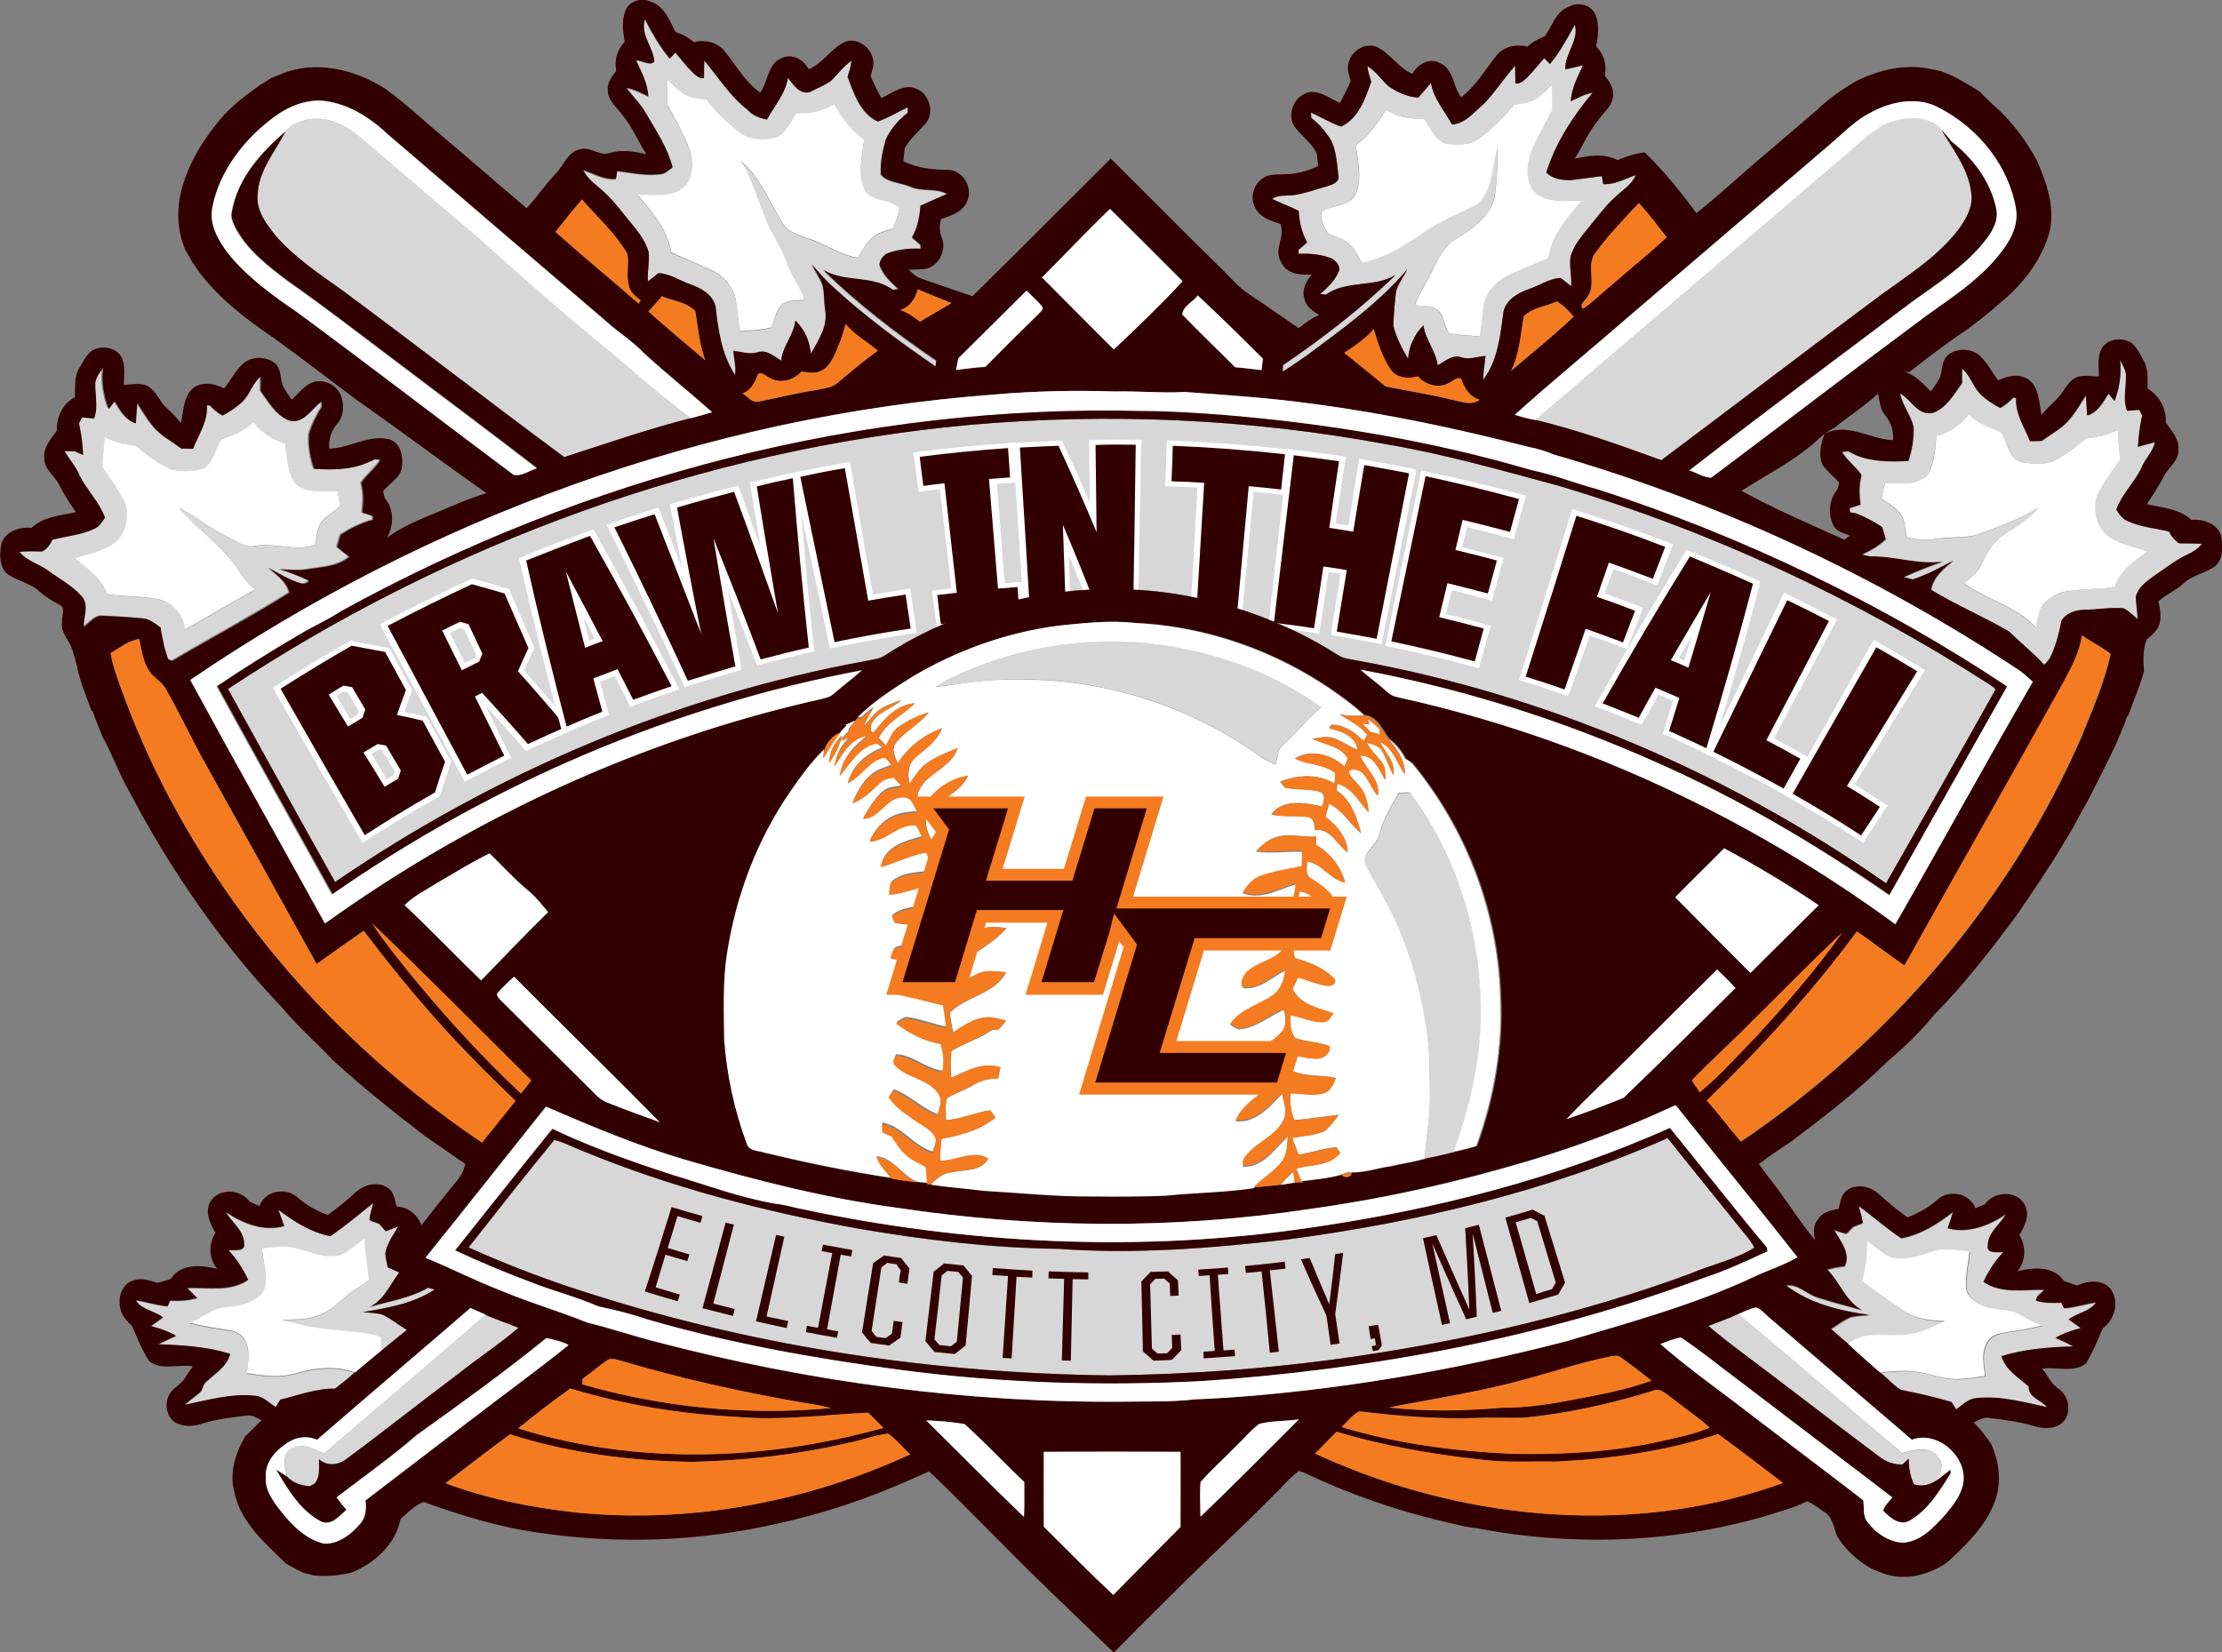 <?xml version="1.0" encoding="utf-8"?>
<!-- Generator: Adobe Illustrator 19.2.1, SVG Export Plug-In . SVG Version: 6.00 Build 0)  -->
<svg version="1.1" id="Layer_1" xmlns="http://www.w3.org/2000/svg" xmlns:xlink="http://www.w3.org/1999/xlink" x="0px" y="0px"
	 viewBox="0 0 863.2 642" style="enable-background:new 0 0 863.2 642;" xml:space="preserve">
<rect x="0" y="0" width="863.2" height="642" fill="#808080" stroke="none"/>
<style type="text/css">
	.st0{fill:#D7D7D7;}
	.st1{fill:#320000;}
	.st2{fill:#FFFFFF;}
	.st3{fill:#F47B20;}
	.st4{fill:#101E8E;}
</style>
<path class="st0" d="M663.7,515.2c3.9-1.5,7.7-3,11.5-4.6c21.6,17.7,42.4,36.2,63.8,54.1c4.5-1.3,10.6-3.1,13.8,1.5
	c2.5,2.6,1.3,6.1-0.1,8.8c-2.7,1.9-6.1,2.9-9.3,1.8c-1.4-3.2-2-6.6-2-10c-0.8,0.8-1.6,1.5-2.4,2.3c-3.3,0.1-6.5-1-9.1-3.1
	c-13.5-10.1-26.9-20.4-40.3-30.6C681,528.6,672,522.3,663.7,515.2 M188.7,510.8c4.3,1.7,8.5,3.4,12.9,5c-7.5,6.5-15.8,11.9-23.5,18
	c-14.5,10.8-28.6,22.1-43.1,32.8c-3.2,2.6-7.8,3.2-10.9,0.3c0,3.6,0.7,9.4-3.9,10.5c-3.1-0.3-6.5-1.4-8.7-3.9
	c-0.6-3.5-2.1-8.4,1.7-10.7c4.1-2.9,8.9,0,12.9,1.7C146.9,546.6,168,528.9,188.7,510.8 M722.1,468.6c5.6,4.2,10.9,8.9,16.7,12.7
	c7.6-1.5,14.1-5.6,20.1-10.3c-0.7,2.1-1.5,4.2-2.1,6.4c8,2.1,16-1.1,22.6-5.5c-2.3,4.1-6.9,7-7,12.1c-0.7,3.5,4,2.5,6,2.7
	c-3.2,3.4-5.7,7.3-7.7,11.5c6.9,4.8,15.7,2.9,23.6,3.1c-1,1.4-3.1,2.3-3.2,4.2c3.2,1,6.6,0.9,9.9,0.8c0.3,0.6,0.8,1.7,1,2.2
	c4.2-0.3,8.3-1.7,12.5-2.3c-2.5,3.6-7.3,4.1-10.7,6.6c1.5,1.1,3.1,2.3,4.7,3.4c-3.4,0.9-6.8,2-9.8,3.8c2.3,1,4.6,2.1,6.9,3.3
	c-9.4,0.3-18.9,0.9-27.9,3.8c1.5,5.4,6.6,8.3,10.6,11.8c-0.3,4.2,4.8,5.2,7.1,8c-9-1.8-18.1-4.5-27.3-3.5c-3.3,0.2-5.5,2.8-8,4.4
	c-0.6-1-1.2-2-1.8-2.9c-6.4-1.9-13-3.4-19.6-4.7c-3-1.8-5.3-4.5-8-6.7c4.5-0.5,9.1-1,13.6-0.4c5.4,0.6,10.5,2.9,15.9,2.9
	c3.7,0,7.4-0.7,11.2-1.2c-0.5-4.5-1.7-9.5,1.1-13.5c1.9-2.9,5.5-3.2,8.6-3.7c4.2-0.6,8.3-1.4,12.5-2.4c-2.7-1.1-5.3-2.3-7.7-3.8
	c-4.2-2.9-9.7-1.8-14.3-3.5c-3.5-1.2-7.3-3.7-7.6-7.8c-0.2-4.6,0.9-9.1,1.4-13.7c-4.9-0.3-10-1.5-14.7,0.2
	c-4.9,1.7-10.1,3.3-15.3,2.3c-3.7-1.5-6.5-4.4-9.7-6.5c-0.1,5.3-0.5,10.7-2.1,15.8c5.5,3.7,10.8,7.6,16.2,11.4
	c4.7,3.2,10.6,3.7,16.1,4c-5.5,2.7-11.3,5.5-17.6,5.4c-6.7,0.4-14.4-1.4-20,3.5c-2.3-1.9-4.5-3.9-6.8-5.9c2.5-1.6,4.9-3.5,7.7-4.6
	c2.4-0.6,4.9-0.6,7.3-0.8c-11.4-1.6-23.1-4.4-32.5-11.5c4.6-0.7,8,3.3,12.1,4.6c5.7,1.9,11.6,3.3,17.4,5
	c-6.4-3.5-8.5-10.9-13.5-15.8c2.2-0.6,4.5-1,6.8-1.3c2.4-5.1-1.7-9.8-4.1-14c1.5,0.5,3.1,1,4.6,1.4c1-0.8,1.9-1.8,2.8-2.7
	c1.2-0.5,2.5-0.9,3.7-1.5C723.4,472.8,722.6,470.7,722.1,468.6 M128.3,480.3c5.9-3.9,11.2-8.5,16.7-12.8c-0.5,2.2-1.3,4.3-1.5,6.6
	c1.2,0.6,2.5,1,3.8,1.5c0.9,1,1.7,2,2.6,2.9c1.6-0.6,3.2-1.3,4.8-1.9c-1.9,3.3-4.3,6.5-5,10.3c0,1.9,0.6,3.7,0.9,5.6
	c1.5,0.7,3,1.3,4.5,2c-3.6,4.7-5.9,10.7-11.5,13.4c7.6-2.3,15.7-3.5,22.7-7.5c0.9,0.2,1.7,0.4,2.6,0.7c-8.3,5.5-18.4,7.2-28,8.8
	c2.4,0.2,4.8,0.3,7.2,0.8c3.6,1.5,6.6,4.2,10,6.1c-3.3,2.7-6.6,5.4-10,8.1c-0.1-1.7-0.1-3.5-0.2-5.2c-6.7-2.3-13.9-2.2-20.9-3.1
	c-6-0.7-11.9-2-17.7-3.6c5.2-0.3,10.6,0.1,15.4-2.2c5-2.1,8.3-6.5,12.8-9.3c1.9-1.4,4.1-2.5,5.7-4.2c-0.4-5.3-1.7-10.5-1.6-15.9
	c-3.2,2.1-6,5-9.7,6.5c-8.3,2.1-15.7-4.4-24-3.1c-2.1,0.2-4.1,0.4-6.1,0.6c0.4,5.1,2.2,10.4,1,15.5c-2.5,5.6-9.4,6.8-14.9,7.3
	c-5.4,0.2-9.3,4.4-14.3,6c5,1.3,10.1,2.1,15.3,2.9c2.5,0.3,4.9,1.5,6.2,3.8c2.3,4,1.2,8.7,0.8,12.9c6.3,1,12.9,1.9,19.1,0
	c7.4-2.1,15.4-3,22.8-0.3c-2.4,2.1-4.9,4.2-7.5,6.2c-7.3-0.1-14.3,2.5-21.3,4.3c-0.6,1-1.2,1.9-1.8,2.9c-2.5-1.6-4.8-4.3-8-4.4
	c-9.3-1-18.4,1.6-27.4,3.5c1.8-1.6,3.8-3,5.7-4.6c1.4-1,1.2-3.2,2.6-4.3c3.5-3.3,8.1-6,9.4-10.9c-9-2.8-18.5-3.5-27.9-3.7
	c2.2-1.2,4.5-2.3,6.9-3.3c-3-1.8-6.4-2.9-9.8-3.8c1.5-1.1,3.1-2.3,4.7-3.4c-3.4-2.5-8.2-2.9-10.6-6.6c4.1,0.6,8.2,2,12.4,2.3
	c0.3-0.6,0.8-1.7,1-2.2c3.5,0.2,7.1,0,10.5-1c-1.3-1.3-2.6-2.6-3.9-3.9c7.9-0.3,16.7,1.7,23.7-3.2c-2-4.2-4.5-8.1-7.7-11.5
	c2-0.2,6.7,0.8,6.1-2.7c-0.1-5.1-4.7-8-7.1-12.1c6.6,4.4,14.7,7.7,22.7,5.4c-0.7-2.1-1.6-4.2-2.3-6.3
	C114.1,474.6,120.7,478.8,128.3,480.3 M500.1,481.6c50.6-6.7,100.9-18.7,147.8-39.4c10.3,12.9,20.7,25.7,31.1,38.6
	c1,1.3,2,2.5,2.6,4c-7.8,4.8-16.9,6.6-25.2,10.2c-41.4,15.2-84.6,25.3-128.2,31.8c-32.1,4.8-64.6,7.2-97.1,7.6
	c-67.8-0.9-135.6-10.8-200.3-31.3c-16.6-5.1-32.9-11.3-48.7-18.4c11-14,22-28,33.3-41.7c3.7,0.8,7,2.8,10.6,4.1
	c34.8,14.4,71.4,23.8,108.4,30.5c25.4,4.3,51.1,7.4,76.9,7.7C440.8,487.4,470.6,485.1,500.1,481.6 M543.5,308.2
	c1.4,0,2.9-0.1,4.3-0.1c16.2,21.9,25.8,48.5,27.2,75.7c1.7,21.7-2.6,43.5-10.2,63.8c0.6-0.1,1.7-0.3,2.3-0.4
	c-4.6,1-9.1,2.3-13.7,3.1c0.7-7.8,2.1-15.6,2.1-23.4c0-10,0.1-20-1.8-29.8c-2-12-5.2-23.7-9.9-35c-3.5-8.8-8.3-16.9-13-25
	c-2.7-4.9,3.8-7.9,4.9-12.2C537.3,318.8,540.4,313.5,543.5,308.2 M374.4,261.2c21.6-9.4,45.5-13.5,68.9-11.6
	c24.9,2.2,49.6,10.6,70,25.1c-5.6,4.5-9.8,10.4-15.3,15.1c-1.8,1.9-1.8,4.8-2.5,7.2c-1.7-0.8-3.5-1.5-5.1-2.5
	c-27.9-20.5-62.8-31.4-97.4-30.5c-9.9-0.1-19.8,1.7-29.6,2.9C366.8,264.6,370.6,262.8,374.4,261.2 M376.6,165.1
	c54.1-4.8,108.9-2.4,162.4,7.6c22.5,3.8,44.4,10.1,66.3,16c59.2,17.6,115.7,43.9,167.6,77.3c0.7,0.7,3,1.4,1.8,2.7
	c-14,24.8-27.9,49.8-42.1,74.5c-61.4-43-131.9-73.2-205.7-86.6c-2.3-0.5-4.9-0.6-6.9-1.9c-28.6-18.3-63-27.5-97-25.6
	c-28.1,1.5-55.8,10.3-79.4,25.6c-1.9,1.3-4.3,1.5-6.6,2c-74.1,13.4-144.9,43.5-206.9,86c-14-24.9-27.8-49.9-41.6-75
	C174.3,210.8,274,174.5,376.6,165.1 M86,170.7c-2.8,3.7-2.8,9.5-7.4,11.7c-3.9,1-8.2,1-12.1,0.1c-5-2.3-9.5-5.7-13.6-9.2
	c-4.2-0.3-8.3-1.3-12.1-3.4c-0.4,3.9-0.7,7.7-1,11.6c3.2,4.5,6.5,9,8.9,13.9c1.7,5.6,0.2,12.7-4.8,16.1c-4.4,3-9.8,3.9-14.8,5.6
	c5.1,3.7,10.6,7.5,12.7,13.8c7,1.3,14.3,0.5,21.2,2.4c5,1.6,8.6,6.1,9,11.4c9-5.2,18-10.4,27-15.5c-2.9-2.6-5.2-5.7-7.2-9
	c-6.3-8.6-15.3-14.7-22.2-22.8c6.4,3.1,11.8,7.8,18.2,10.9c3.6,1.7,7.1,4.6,11.3,3.9c7.9-1.4,15.8,2.3,23.5-0.4c0.5-3,0.5-6.4,2.4-9
	c2-2.4,4.8-3.9,7-6c-0.1-2-0.5-3.9-0.9-5.8c-5.6-0.2-12.5,1.2-16.7-3.4c-2.8-4.5-2.8-10-3.5-15.1c-5-1.3-9.3-4.2-12.4-8.2
	C94.8,167.3,90.4,169.1,86,170.7 M37,148.8c0.3-2.2,1.6-4.1,2.6-6.1c-0.7,5.5,0.2,10.9,2.2,16c0.8-1,1.5-2,2.3-3
	c2.1,3.4,4.1,7.3,8.2,8.6c0.2-2.6,0.3-5.3,0.6-7.9c2,3.1,3.8,6.4,6.3,9.2c2.9,3.7,7.2,5.7,10.8,8.5c1.5,0,3,0.1,4.5,0.1
	c2.2-5.4,5.8-10.7,5.4-16.8c0.3,0,0.9-0.1,1.2-0.1c1.4,1.6,3.1,2.9,4.9,4c2.9-1.6,5.7-3.4,8-5.7c2.7-2.9,3.7-7,6.8-9.5
	c0,1.9,0,3.7,0,5.6c3.1,4.2,5.8,9.2,10.8,11.4c5.8,1.9,8.9-4.6,12.9-7.3c0,0.5,0.1,1.6,0.1,2.2c-2.1,3.4-3.9,6.9-5,10.7
	c-0.2,4.5,0.5,9.1,2,13.4c6.9,0.3,14,0.4,20.4-2.3c1-0.5,2-1,3.1-1.5c0.6,0.1,1.7,0.2,2.3,0.2c-2,3.4-5.4,5.7-7.5,9
	c1,3.8,0.9,7.7,0.4,11.5c1.4,0.5,2.8,1,4.2,1.4c0,0.3,0,1-0.1,1.4c-4.5,1.3-8.6,3.3-12.5,5.8c-0.5,1.6-0.9,3.2-1.4,4.8
	c1.6,1.3,3.2,2.6,4.8,3.8c-4.6,3.8-10.6,3.8-16.2,4.8c-3.6,0.6-7.2,0.2-10.8,0c3.9,1.3,7.7,2.7,11.4,4.5c-1.1,1.1-2.3,1.4-3.8,0.8
	c-4.3-1.3-8-3.8-12-5.8c3.1,2.8,7.1,5.2,8.1,9.6c-14.9,9.3-30.4,17.6-45.5,26.5c-0.4-0.2-1.3-0.5-1.7-0.7c-0.4-1.4-0.8-2.8-1.3-4.2
	c-0.6-2.7-1.2-5.4-1.6-8.1c-2.1-1.5-4.3-3.4-7-3.5c-5.1-0.4-10.1-0.8-15.2-1c-3.2-0.3-5.2,2.7-7.6,4.3c-0.2-4.1,2.2-8.8-1.1-12.2
	c-3.6-4.1-8.5-6.6-12.9-9.8c-3.5-2.6-8.2-3.6-11-7.2c2.9-0.2,5.9-0.2,8.8-0.1c1.9-1,3.1-2.7,4-4.6c5.5-1.3,11.3-1.7,16.4-4.3
	c1.9-0.8,2.9-2.7,4-4.3c-2.2-6-7-10.5-9.8-16.2c-1.4-3.5-4-6.3-5.9-9.5c1,0,2.9,0,3.9,0c1.1,0.5,2.2,1,3.3,1.5
	c-0.1-4.1-0.8-8.3-1.6-12.3c0.3-0.6,0.9-1.7,1.2-2.3c1.6,0.1,3.2,0.3,4.7,0.4C38.2,158.2,36.9,153.4,37,148.8 M752.3,169.4
	c-0.7,5.1-0.8,10.6-3.5,15.2c-4.2,4.5-11.1,3.1-16.6,3.3c-0.4,2-0.9,3.9-1.3,5.9c2.6,1.8,5.3,3.5,7.3,5.9c2,2.6,1.9,6,2.4,9.1
	c3.8,1.1,7.9,1.3,11.8,0.6c4.8-0.8,9.8,0,14.6-1.3c8.5-3,17.1-5.9,24.7-10.8c-4,5.3-10.3,7.9-15.3,12.1c-3.4,2.8-5.2,7-7.2,10.9
	c-1.4,2.7-4.1,4.4-6.2,6.5c8.8,6.4,20.4,8.8,27.8,17.2c0.6-2.7,0.9-5.5,2.1-8.1c1.8-2.5,4.4-4.5,7.3-5.5c6.9-1.9,14.2-1.1,21.2-2.4
	c2.2-6.2,7.7-10,12.7-13.8c-5-1.7-10.4-2.6-14.8-5.6c-5.1-3.4-6.5-10.5-4.8-16.1c2.4-5,5.8-9.4,9-14c-0.4-3.8-0.6-7.7-0.8-11.5
	c-3.9,1.9-8,3-12.3,3.3c-3.2,2.8-6.7,5.4-10.4,7.6c-4.3,3-9.8,2.4-14.7,1.7c-5.2-1.6-5.2-8-8.1-11.8c-4.4-1.6-8.9-3.4-12.4-6.6
	C761.6,165.1,757.3,168.1,752.3,169.4 M823.6,139.8c0.9,2,2.2,3.8,2.5,6c0.1,4.6-1.2,9.4,0.4,13.9c1.5-0.1,3.1-0.3,4.7-0.4
	c0.3,0.6,0.9,1.7,1.2,2.3c-0.9,4-1.4,8.1-1.7,12.1c2.2-0.6,4.4-1.3,6.6-1.8c-0.8,3.8-4,6.4-5.2,10c-2.8,5.6-7.6,10.1-9.8,16.2
	c1.1,1.6,2.2,3.5,4.1,4.3c5.1,2.5,10.9,2.9,16.4,4.2c0.8,1.9,2.2,3.5,4,4.6c2.9-0.1,5.9,0,8.8,0.2c-1.5,1.9-3.6,3.1-5.8,4.2
	c-4.8,2.3-8.9,5.6-13.3,8.6c-2.8,2-5.8,4.3-6.6,7.8c0.1,2.9,0.6,5.7,0.7,8.6c-1.9-1.4-3.5-3.3-5.6-4.2c-5-0.4-9.9,0.5-14.9,0.7
	c-3.4,0-7.4,1.1-9.1,4.3c-1,5.1-2.1,10.1-4.6,14.7c-0.7,0.8-1.3,1.6-2.1,2.4c-4.2-4.7-9.2-8.6-13.7-13c-9.9-5.8-20.5-10.3-30.3-16.2
	c1-5.1,5-8.3,8.8-11.4c-5.2,2.8-10.3,5.6-15.9,7.4c-0.9-0.2-2.6-0.7-3.5-0.9c4.9-2.2,10-4.3,15.1-6c-9.4,1.4-18.5-2.1-27.8-2
	c-1.2-0.1-2.4-0.4-3.5-0.8c3.3-1.5,6.5-3.4,9.2-5.9c-0.4-1.6-0.9-3.2-1.4-4.8c-3.2-2.1-6.7-3.8-10.2-5.3c-0.6-0.1-1.7-0.3-2.3-0.4
	c0-0.4,0-1.2-0.1-1.6c1.4-0.5,2.8-0.9,4.2-1.4c-0.5-3.9-0.6-7.8,0.4-11.5c-2.2-3.3-5.5-5.6-7.6-9c0.6-0.1,1.7-0.2,2.3-0.3
	c1,0.5,2,1,3.1,1.5c6.4,2.7,13.6,2.6,20.4,2.3c1.5-4.3,2.2-8.9,2-13.4c-1.1-4.6-4.4-8.3-5.2-12.9c4.3,2.4,6.9,8.8,12.6,7.6
	c5.4-1.8,8.2-7.3,11.5-11.6c-0.1-1.9-0.1-3.7,0-5.6c3.1,2.5,4.1,6.7,6.8,9.6c2.3,2.3,5.1,4.1,8,5.7c1.9-1,3.5-2.4,5-4
	c0.3,0,0.9,0.1,1.2,0.1c-0.4,6.1,3.2,11.3,5.4,16.8c1.5,0,3,0,4.5-0.1c2.4-1.8,4.9-3.4,7.4-5.1c4.3-3.3,6.9-8.2,9.8-12.6
	c0.2,2.6,0.3,5.2,0.5,7.8c4.1-1.2,6.1-5.2,8.3-8.5c0.8,1,1.5,1.9,2.3,2.9C823.4,150.7,824.2,145.2,823.6,139.8 M734.4,47.3
	c6.4-2.2,15-2.5,19.8,3.1c4.6,7.7,10.5,15.2,11.6,24.5c0.9,5.4-2.1,10.4-5.2,14.5c-8.1,10.4-19.4,17.5-29.9,25.2
	c-28.6,21.2-56.8,42.9-85.3,64.2c-16.1-5.8-32.3-11.7-49.1-15.7c40.2-34.5,80.5-68.8,120.8-103.2C722.7,55.4,727.6,49.8,734.4,47.3
	 M110.9,51.1c4.1-4.4,10.7-5.8,16.5-4.5c4.9,1.1,9.2,3.9,13,7c15.4,13.2,30.9,26.4,46.4,39.6c16.9,15.5,34.3,30.5,52,44.9
	c9.6,8.5,19.5,16.7,29.8,24.4c-16.7,4.2-33,9.8-49.4,15.2c-28.9-21.4-57.3-43.4-86.2-64.8c-9.1-6.4-18.5-12.7-25.8-21.1
	c-3.7-4.6-7.8-9.8-7.1-16.1C100.4,66.4,106.9,59.1,110.9,51.1 M596.7,38.4c-2.6,1.8-5.8,1.9-8.8,2.3c-3.9,5-8.5,9.6-13.7,13.3
	c-3.1,2.4-7.3,2.2-11.1,2c-5.4-0.2-7.3-6.2-10.1-9.9c-5.1,0.2-10.3-0.5-14.6-3.5c-3.5,5-6.7,10.3-11.8,13.8
	c0.8,6.5,2.7,13.4-0.3,19.6c-2.8,4.5-8.9,3.5-12.9,6.2c-0.9,2.8,0.8,6,2.3,8.4c2.4,1.3,5.2,1.7,7.4,3.4c2.7,2.1,4.3,5.1,5.8,8.1
	c9.3-1.7,17.5-7,25-12.4c6.2-4.3,13.3-6.8,19.8-10.3c6.3-5.5,5.8-14.6,8-21.9c0.2,6.6-0.3,13.2-1.3,19.8
	c-2.1,7.1-8.5,11.8-14.6,15.4c-4.7,2.7-7.1,7.7-9.4,12.3c-2.1,4.6-5.2,8.7-6.8,13.6c2.5,0.3,5.3,0.1,7.7,1.1
	c3.5,1.9,3.5,6.5,5.3,9.6c4,1.1,8.1,1.1,12.1,1.4c1-4.2,1.1-8.4,1.7-12.6c1.2-4.7,4.6-8.8,9-10.8c5.3-2.4,10.7-4.7,16-7
	c1.4-8.8,7.5-15.6,12.8-22.3c-5.9-0.3-12.6,1.1-17.5-2.9c-4.3-3.8-3.8-10.5-2.2-15.5c2.2-5.8,5.3-11.3,8.4-16.8
	c0-3.4-0.1-6.7-0.1-10C600.9,34.7,599,36.8,596.7,38.4 M602.1,24.9c3.9-4.6,6.8-10,9.7-15.2c1.7,6.1-4,11.1-3.7,17.3
	c2.3-0.4,4.6-1,6.9-1.6c-2.1,4.5-4.5,9-4.8,14c2.8-1.3,5.5-2.8,8.5-3.3c-7.7,9.2-14.4,19.5-18,31c2.4,2.5,5.8,2.9,9.2,3
	c4.1-0.5,8.3-1,12.4-1.6c0.1,0.8,0.4,2.4,0.5,3.1c4.6,0.3,8.6-2.1,12.7-3.5c-1.8,3.9-5.6,6-8.5,8.9c-3.5,3.2-6.2,7-9.2,10.6
	c-3,3.8-6.4,7.5-7.7,12.2c-0.5,3.8,0.5,7.6,0.3,11.4c-1.4-1.1-2.8-2.1-4.1-3.2c-4.5,0.3-8.2,3-12.3,4.3c-4.2,1.5-8.7,3.9-9.9,8.6
	c-1.2,9.1-2.1,19.1-7.9,26.7c0-3.1,0.6-6.2,0.9-9.3c-3.1,0.3-6.1,1.6-9.2,0.6c-3.6-1.4-6.4,1.6-9.4,3c-0.7-5.6-4.9-9.9-5.5-15.5
	c-3.5,3.5-5.6,8-6,13c-2.4-4-4.5-8.2-5.7-12.7c0.2-4.6,0.5-9.3,1.1-13.8c1-2.9,2.9-5.5,4.3-8.2c-11.3,13.1-25.5,23.3-39.3,33.6
	c-3,2.1-6,4.2-9.1,6.1c0-0.6,0.1-1.9,0.1-2.5c15.5-10.5,30.4-22,43.8-35.1c-8.3,5.1-19.2,1.9-27.1,7.7c-0.6-0.1-1.7-0.2-2.2-0.3
	c3-2.6,6-5.5,7.4-9.3c0.1-1.8-1.3-3.5-2.8-4.4c-4.1-1.7-8.7-2-13.1-1.9c0-0.4,0.1-1.2,0.1-1.6c1.1-0.9,2.2-1.8,3.3-2.8
	c-2.2-3.8-3-8-3.3-12.3c-3.4-1.6-6.9-3-10.3-4.6c2.2-1.6,5-1.2,7.6-1.4c4.7-0.5,9.2-2.3,13.7-3.5c2.1-0.7,5.2-1.6,4.4-4.5
	c-0.6-5.3-0.8-11.2-4.3-15.6c-1.7-2.4-3.8-4.7-6.2-6.4c0-0.5-0.1-1.6-0.1-2.2c4,1.7,7.6,4.1,11.7,5.5c6.8-3.3,9.3-10.8,11.7-17.4
	c-0.6-2-1.3-4-1.5-6.1c3.3,2,5.4,5.3,8.2,7.8c3.5,2.3,7.4,4.3,11.6,4.4c1.7-1.8,3.3-3.8,4.9-5.7c1,6.1,5.3,10.8,8.2,16.2
	c5.3-0.4,8.6-4.9,12.4-8.1c4.4-4.6,7.9-10,12.1-14.8c0.1,2.3,0,4.6,0.1,6.9c1.9,0.3,3.3-1.2,4.6-2.3c2.3-2.4,4.3-5,6.6-7.5
	C600.5,23.2,601.5,24.3,602.1,24.9 M259.3,30.8c0,3.4,0,6.7,0,10.1c2.7,4.6,5.1,9.4,7.4,14.3c2.2,5.3,3.4,12.1-0.3,17
	c-4.7,5.1-12.3,3.5-18.5,3.8c5.4,6.7,11.5,13.5,12.8,22.3c5.3,2.3,10.7,4.5,16,7c4.5,2,7.9,6.1,9.1,10.9c0.6,4.2,0.7,8.4,1.7,12.6
	c4.1-0.3,8.2-0.3,12.1-1.4c1.5-2.7,1.7-5.9,3.6-8.3c2.3-2.7,6.2-2,9.3-2.4c-1.6-5.2-5.3-9.4-6.9-14.6c-2.1-5.8-5.9-10.8-8-16.5
	c-3.1-7.7-5.3-15.8-9.7-22.8c7.4,6.3,10.9,15.6,15.9,23.7c2.2,4.2,7.2,5,11.3,6.7c6.2,2.1,11.7,6.3,18.3,7.1c1.5-3,3.2-6,5.9-8.1
	c2.2-1.8,5-2.3,7.6-3.2c1-2.6,2.1-5.2,2.5-8c-3.7-3.7-10.5-2.1-13.4-6.9c-3-6.2-1.1-13.2-0.3-19.6c-5-3.5-8.5-8.6-11.6-13.8
	c-4.5,2.8-9.6,3.8-14.9,3.5c-2.3,3.2-4,7.3-7.5,9.4c-4.7,1-10.3,1.4-14.3-1.8c-4.9-3.7-9.4-8-13.1-13c-3-0.4-6.3-0.5-8.9-2.3
	C263.2,34.8,261.3,32.7,259.3,30.8 M254.2,23.9c-0.5-5.6-5.6-10.4-3.7-16.2c2.7,5.3,5.7,10.6,9.6,15.2c0.5-0.6,1.6-1.7,2.2-2.3
	c2.2,2.5,4.2,5.2,6.6,7.5c1.3,1.1,2.7,2.6,4.5,2.3c0.1-2.3,0-4.6,0.1-6.8c5.5,6.4,10,13.8,16.7,19c2,2.3,4.8,3.4,7.7,3.9
	c2.9-5.3,7.2-10,8.1-16.2c2.2,2.6,4.3,6.4,8.4,5.6c2.7-1.4,5.6-2.5,8.1-4.2c2.8-2.6,5-5.8,8.2-8c-0.2,2.1-0.8,4.2-1.5,6.2
	c2.4,6.6,4.8,14.1,11.7,17.4c4.1-1.3,7.8-3.7,11.7-5.5c0,0.5-0.1,1.6-0.1,2.2c-3.5,2.7-6.5,6.2-8.4,10.2c-1.3,4.5-2.3,9.2-2,13.8
	c2.8,3.2,7.8,3,11.5,4.7c4.5,2,9.9,0.4,14.2,2.8c-3.4,1.6-6.9,2.9-10.3,4.6c-0.3,4.3-1.2,8.5-3.3,12.3c1,1,2.2,1.9,3.3,2.9
	c0,0.4,0.1,1.2,0.1,1.6c-4.5-0.2-9,0.2-13.2,1.9c-1.5,0.9-2.9,2.6-2.8,4.4c1.4,3.9,4.4,6.7,7.4,9.4c-0.5,0.1-1.6,0.3-2.2,0.3
	c-7.9-5.8-18.8-2.6-27.1-7.8c13.4,13.2,28.4,24.6,43.9,35.2c-0.1,0.8-0.1,1.6-0.2,2.5c-14.3-9.8-28.3-20.1-40.9-31.9
	c-2.6-2.4-5-5.2-7.3-7.9c1.4,2.6,3,5,4.2,7.8c0.8,3.1,0.7,6.4,1,9.5c1.4,6.4-2.5,12.2-5.5,17.5c-0.4-4.9-2.4-9.5-6-13
	c-0.6,5.7-5,9.9-5.5,15.6c-2.8-1.7-5.8-4.5-9.4-3.2c-3.1,0.9-6.1-0.4-9.2-0.6c0.3,3.1,1.1,6.2,0.7,9.4c-5.3-7.9-6.6-17.5-7.6-26.7
	c-1.2-4.6-5.8-7.1-9.9-8.6c-4.1-1.4-7.8-4.1-12.3-4.3c-1.4,1.1-2.7,2.2-4.1,3.2c-0.2-3.8,0.8-7.6,0.3-11.4
	c-1.3-4.7-4.6-8.5-7.6-12.2c-3.1-3.6-5.8-7.5-9.3-10.7c-2.9-2.9-6.8-5-8.5-9c4.2,1.5,8.1,3.9,12.7,3.5c0.1-0.8,0.4-2.4,0.5-3.1
	c5.9,0.6,11.9,2.1,17.9,1c1.3-0.6,2.4-1.5,3.6-2.4c-1.9-7.4-6.2-13.8-10-20.4c-2.1-3.9-5.3-7-8-10.5c3.1,0.4,5.8,2,8.6,3.3
	c-0.4-5-2.7-9.5-4.8-14C249.3,23.3,252.7,25.9,254.2,23.9"/>
<path class="st1" d="M141.3,326c-11.4-19.5-22.6-39-33.8-58.6c9.5-6.2,19.2-12,29-17.6c4.7,0.8,9.3,1.7,13.9,2.6l8.5,15.6
	c-1.1,3-2.3,6.1-3.3,9.1c3.1,0.7,6.3,1.3,9.4,2c3,5.6,6.1,11.2,9.1,16.8c-1.5,4.2-2.9,8.5-4.2,12.7
	C160.2,314.1,150.7,319.9,141.3,326 M153.8,301.8c0.2-0.8,0.5-1.5,0.7-2.3c-1.8-3-3.5-6-5.3-8.9c-0.8-0.2-1.6-0.3-2.4-0.4
	c-1.4,0.8-2.7,1.6-4.1,2.5c2.3,3.9,4.7,7.7,7,11.6C151.1,303.4,152.5,302.6,153.8,301.8 M139.9,278.3c0.3-0.8,0.5-1.6,0.8-2.3
	c-1.6-2.7-3.1-5.3-4.7-8c-0.8-0.1-1.6-0.3-2.5-0.4c-1.4,0.9-2.9,1.7-4.3,2.6c2.1,3.5,4.3,7.1,6.4,10.6
	C137,280,138.4,279.2,139.9,278.3"/>
<path class="st2" d="M136.6,250.9c4.4,0.8,8.7,1.6,13,2.4c2.7,4.9,5.4,9.9,8.1,14.8c-1.2,3.2-2.4,6.5-3.5,9.7
	c3.4,0.7,6.7,1.4,10,2.2c2.9,5.3,5.8,10.7,8.7,16c-1.4,4-2.7,7.9-3.9,11.9c-9.2,5.2-18.3,10.8-27.3,16.6
	c-11-18.9-21.9-37.9-32.7-56.9C118.1,261.8,127.3,256.2,136.6,250.9 M135.2,282.3c1.9-1.1,3.7-2.3,5.6-3.4c0.4-1.1,0.7-2.1,1.1-3.2
	c-1.7-2.9-3.4-5.8-5.1-8.7c-1.1-0.2-2.2-0.4-3.4-0.6c-1.9,1.1-3.8,2.3-5.7,3.5C130.2,274.1,132.7,278.2,135.2,282.3 M149.4,305.7
	c1.8-1.1,3.6-2.1,5.3-3.2c0.3-1,0.7-2.1,1-3.1c-1.9-3.2-3.8-6.4-5.7-9.7c-1.1-0.2-2.2-0.4-3.3-0.6c-1.8,1.1-3.7,2.2-5.5,3.3
	C144,296.8,146.7,301.2,149.4,305.7 M136.5,248.7c-0.3,0.2-0.6,0.3-0.9,0.5c-9.3,5.3-18.5,10.9-27.6,16.7c-0.7,0.4-1.3,0.8-2,1.3
	c0.3,0.6,0.6,1.1,0.9,1.7c10.9,19,21.8,37.9,32.9,56.8c0.4,0.6,0.7,1.2,1.1,1.8c0.6-0.4,1.3-0.8,1.9-1.2c8.9-5.8,18-11.3,27.2-16.5
	c0.3-0.1,0.5-0.3,0.8-0.4c0.1-0.3,0.2-0.5,0.3-0.8c1.3-4,2.6-7.9,3.9-11.9c0.1-0.3,0.2-0.5,0.3-0.8c-0.1-0.2-0.3-0.5-0.4-0.7
	c-2.9-5.3-5.8-10.7-8.7-16c-0.1-0.2-0.3-0.5-0.4-0.7c-0.3-0.1-0.6-0.1-0.9-0.2c-2.6-0.6-5.3-1.2-7.9-1.7c0.9-2.5,1.9-5.1,2.8-7.6
	c0.1-0.3,0.2-0.6,0.3-0.8c-0.1-0.2-0.3-0.5-0.4-0.7c-2.7-5-5.4-9.9-8-14.9c-0.1-0.2-0.3-0.5-0.4-0.7c-0.3-0.1-0.6-0.1-0.9-0.2
	c-4.3-0.9-8.7-1.7-13-2.4C137.1,248.8,136.8,248.8,136.5,248.7 M130.7,270.4c0.9-0.6,1.9-1.1,2.8-1.7c0.5,0.1,1,0.2,1.6,0.3
	c1.4,2.4,2.9,4.8,4.3,7.2c-0.2,0.5-0.3,1-0.5,1.5c-0.9,0.6-1.9,1.1-2.8,1.7C134.3,276.4,132.5,273.4,130.7,270.4 M144.3,292.9
	c0.9-0.5,1.8-1.1,2.7-1.6c0.5,0.1,1,0.2,1.5,0.3c1.6,2.7,3.2,5.5,4.9,8.2c-0.2,0.5-0.3,1-0.5,1.4c-0.9,0.5-1.8,1.1-2.7,1.6
	C148.3,299.5,146.3,296.2,144.3,292.9"/>
<path class="st1" d="M204.7,290.5c-5.8-6.7-11.8-13.3-17.8-19.9c-0.3,0.2-0.7,0.3-1,0.5l11.3,23c-5.5,2.7-10.9,5.5-16.3,8.4
	c-10.6-19.8-21.3-39.7-31.9-59.5c11.3-6.1,22.7-11.7,34.3-17c4.6,1.2,9.1,2.5,13.5,3.9c3.2,7.3,6.4,14.7,9.6,22
	c-1.4,2.9-2.7,5.9-4.1,8.8c6.5,7.3,12.9,14.7,19.1,22.2C215.9,285.3,210.3,287.8,204.7,290.5 M185.2,256.5c0.3-0.7,0.6-1.5,1-2.2
	c-1.7-3.6-3.4-7.2-5.1-10.7c-0.8-0.2-1.6-0.4-2.4-0.6c-1.8,0.9-3.6,1.7-5.4,2.6c2.2,4.5,4.5,9,6.7,13.5
	C181.7,258.2,183.5,257.3,185.2,256.5"/>
<path class="st2" d="M183.3,227c4.3,1.2,8.5,2.3,12.7,3.6c3.1,7.1,6.2,14.2,9.3,21.2c-1.4,3-2.8,6-4.1,9
	c6.4,7.1,12.6,14.3,18.7,21.6c-5,2.2-9.9,4.4-14.8,6.7c-5.8-6.7-11.8-13.3-17.8-19.9c-0.9,0.5-1.9,0.9-2.8,1.4
	c3.8,7.7,7.6,15.3,11.4,23c-4.8,2.4-9.6,4.9-14.4,7.4l-30.9-57.8C161.4,237.5,172.3,232.1,183.3,227 M179.4,260.4
	c2.2-1.1,4.4-2.2,6.7-3.3c0.4-1,0.9-2,1.3-3.1c-1.8-3.8-3.6-7.7-5.4-11.5c-1.1-0.3-2.2-0.6-3.3-0.9c-2.3,1.1-4.6,2.2-6.9,3.4
	C174.3,250.2,176.9,255.3,179.4,260.4 M183.4,224.8c-0.3,0.1-0.6,0.3-0.9,0.4c-11.1,5.1-22,10.5-32.8,16.2c-0.7,0.4-1.4,0.8-2.1,1.1
	c0.3,0.6,0.6,1.2,0.9,1.8c10.4,19.2,20.7,38.5,31.1,57.7c0.3,0.6,0.6,1.2,0.9,1.8c0.6-0.3,1.3-0.7,1.9-1c4.7-2.5,9.5-5,14.3-7.4
	c0.6-0.3,1.3-0.6,1.9-0.9c-0.3-0.6-0.6-1.2-0.9-1.8c-3-6.2-6.1-12.4-9.1-18.5c5,5.4,9.9,10.9,14.7,16.4c0.3,0.4,0.7,0.8,1,1.2
	c0.5-0.2,1-0.5,1.5-0.7c4.9-2.3,9.8-4.5,14.8-6.7c0.9-0.4,1.7-0.7,2.6-1.1c-0.6-0.7-1.1-1.4-1.7-2c-5.8-7-11.8-13.9-17.9-20.8
	c1.2-2.6,2.4-5.2,3.6-7.9c0.1-0.3,0.3-0.5,0.4-0.8c-0.1-0.3-0.2-0.5-0.3-0.8c-3.1-7.1-6.1-14.2-9.2-21.3c-0.1-0.3-0.2-0.5-0.3-0.8
	c-0.3-0.1-0.6-0.2-0.9-0.3c-4.2-1.3-8.4-2.5-12.7-3.6C184,224.9,183.7,224.9,183.4,224.8 M174.8,245.9c1.3-0.6,2.6-1.3,3.9-1.9
	c0.5,0.1,1,0.3,1.5,0.4c1.6,3.3,3.2,6.7,4.8,10c-0.2,0.5-0.4,0.9-0.6,1.4c-1.3,0.6-2.5,1.2-3.8,1.8
	C178.7,253.7,176.7,249.8,174.8,245.9"/>
<path class="st1" d="M245.4,273.2c-2-4-4.1-7.9-6.1-11.9c-2.5,1-5,1.9-7.5,2.9c1.1,4.3,2.3,8.6,3.5,12.9c-5.3,2.1-10.7,4.4-15.9,6.7
	c-5.9-22-11.3-44.2-16.3-66.5c8.9-3.7,17.9-7.1,26.9-10.4c11.2,19.9,22.1,40,32.5,60.2C256.7,269.1,251.1,271.1,245.4,273.2
	 M232.7,248.6c-3.1-6-6.3-11.9-9.5-17.9c1.6,6.5,3.3,13.1,5,19.6C229.6,249.7,231.1,249.1,232.7,248.6"/>
<path class="st2" d="M229.2,208.2c10.9,19.3,21.5,38.7,31.7,58.4c-5,1.7-10,3.5-14.9,5.3c-2-4-4.1-7.9-6.1-11.9
	c-3.1,1.2-6.3,2.4-9.4,3.6c1.2,4.3,2.3,8.6,3.5,12.9c-4.7,1.9-9.3,3.8-13.9,5.8c-5.6-21.4-10.9-42.9-15.7-64.5
	C212.6,214.5,220.9,211.3,229.2,208.2 M227.3,251.7c2.3-0.9,4.5-1.8,6.8-2.6c-4.7-9-9.5-18.1-14.3-27.1
	C222.3,231.9,224.8,241.8,227.3,251.7 M230.5,205.7c-0.7,0.2-1.3,0.5-2,0.7c-8.4,3-16.7,6.2-25,9.7c-0.6,0.3-1.3,0.5-1.9,0.8
	c0.1,0.6,0.3,1.1,0.4,1.7c4.9,21.6,10.3,43.1,16,64.5c0.2,0.7,0.4,1.5,0.6,2.2c0.8-0.3,1.5-0.7,2.3-1c4.6-2,9.2-3.9,13.9-5.8
	c0.6-0.2,1.2-0.5,1.8-0.7c-0.2-0.6-0.3-1.2-0.5-1.7c-1-3.7-2-7.5-3-11.2c1.9-0.7,3.8-1.5,5.7-2.2c1.8,3.4,3.6,6.9,5.3,10.3
	c0.3,0.5,0.5,1.1,0.8,1.6c0.6-0.2,1.2-0.4,1.8-0.7c4.9-1.8,9.9-3.6,14.9-5.3c0.8-0.3,1.5-0.5,2.3-0.8c-0.4-0.7-0.7-1.4-1.1-2.1
	c-10.1-19.7-20.6-39.2-31.4-58.5C231.1,206.7,230.8,206.2,230.5,205.7 M228.9,248.9c-0.8-3.2-1.6-6.3-2.4-9.5
	c1.5,2.9,3.1,5.8,4.6,8.7C230.4,248.4,229.7,248.6,228.9,248.9"/>
<path class="st1" d="M294.8,257.4c-4.8-12.7-9.8-25.4-14.8-38c2.2,13.4,4.5,26.8,6.9,40.2c-6.8,1.9-13.5,4-20.3,6.2
	c-9.5-20.6-19.3-41-29.5-61.4c6-2.1,11.9-4,18-5.9c4.6,11.7,9.2,23.4,13.7,35.2c-2.5-12.4-4.8-24.8-7.1-37.2
	c8.1-2.4,16.2-4.6,24.3-6.7c4.4,11.8,8.6,23.7,12.8,35.6c-2.1-12.4-4.2-24.8-6.2-37.2c5.5-1.3,11-2.5,16.4-3.7
	c1.8,22.6,3.8,45.2,6.2,67.8C308.5,253.9,301.6,255.5,294.8,257.4"/>
<path class="st2" d="M308,185.8c1.8,22,3.8,43.9,6.2,65.8c-6.3,1.4-12.5,3-18.7,4.6c-5.9-15.7-12-31.3-18.3-46.9
	c2.7,16.6,5.5,33.1,8.5,49.6c-6.2,1.8-12.3,3.7-18.5,5.6c-9.2-20-18.7-39.9-28.5-59.6c5.2-1.8,10.4-3.5,15.6-5.1
	c6.1,15.5,12.1,31,18.1,46.5c-3.3-16.3-6.4-32.7-9.4-49.1c7.4-2.2,14.8-4.2,22.2-6.1c5.8,15.7,11.4,31.3,17,47.1
	c-2.8-16.4-5.6-32.8-8.2-49.2C298.6,187.8,303.3,186.8,308,185.8 M310.2,183.3c-0.9,0.2-1.7,0.4-2.6,0.5c-4.7,1-9.4,2.1-14.1,3.2
	c-0.7,0.2-1.4,0.3-2.2,0.5c0.1,0.6,0.2,1.2,0.3,1.9c1.3,7.8,2.6,15.6,3.9,23.4c-2.7-7.5-5.4-14.9-8.1-22.4c-0.2-0.6-0.4-1.1-0.6-1.7
	c-0.7,0.2-1.4,0.4-2.1,0.5c-7.5,1.9-14.9,3.9-22.3,6.1c-0.7,0.2-1.4,0.4-2.1,0.6c0.1,0.6,0.2,1.2,0.3,1.8c1.5,7.8,2.9,15.6,4.5,23.4
	c-2.8-7.4-5.7-14.7-8.6-22.1c-0.2-0.6-0.5-1.2-0.7-1.8c-0.7,0.2-1.4,0.4-2.1,0.7c-5.2,1.6-10.5,3.3-15.6,5.1
	c-0.8,0.3-1.7,0.6-2.5,0.9c0.3,0.7,0.7,1.3,1,2c9.9,19.7,19.4,39.5,28.7,59.5c0.3,0.5,0.5,1.1,0.8,1.6c0.6-0.2,1.2-0.4,1.8-0.6
	c6.1-2,12.2-3.9,18.4-5.6c0.6-0.2,1.2-0.4,1.8-0.5c-0.1-0.6-0.2-1.2-0.3-1.8c-1.7-9.7-3.4-19.3-5-29c3.6,9.1,7.2,18.3,10.7,27.4
	c0.2,0.6,0.4,1.1,0.6,1.7c0.6-0.2,1.2-0.3,1.8-0.5c6.2-1.6,12.4-3.2,18.6-4.6c0.6-0.1,1.2-0.3,1.8-0.4c-0.1-0.6-0.1-1.2-0.2-1.8
	c-2.3-21.9-4.3-43.8-5.9-65.8C310.3,184.8,310.2,184,310.2,183.3"/>
<path class="st1" d="M323.2,250.6c-4.6-22-9.2-44.1-13.9-66.1c6.6-1.4,13.2-2.6,19.8-3.8l9,51.5c4.8-0.8,9.6-1.6,14.5-2.3
	c0.7,5,1.5,10.1,2.2,15.1C344.3,246.5,333.7,248.4,323.2,250.6"/>
<path class="st2" d="M328.2,181.9c3,17.2,6.1,34.3,9.1,51.5c4.8-0.9,9.6-1.6,14.5-2.4c0.7,4.4,1.3,8.8,2,13.2
	c-9.9,1.5-19.8,3.2-29.6,5.3c-4.4-21.4-8.9-42.8-13.3-64.2C316.5,184,322.3,182.9,328.2,181.9 M330.1,179.5
	c-0.8,0.1-1.6,0.3-2.3,0.4c-5.8,1-11.7,2.1-17.5,3.4c-0.8,0.2-1.5,0.3-2.3,0.5c0.1,0.7,0.3,1.3,0.4,2c4.5,21.4,9,42.8,13.6,64.1
	c0.1,0.7,0.3,1.3,0.4,2c0.7-0.1,1.4-0.3,2.1-0.4c9.8-2,19.6-3.8,29.5-5.3c0.7-0.1,1.4-0.2,2.1-0.3c-0.1-0.7-0.2-1.3-0.3-2
	c-0.6-4.4-1.3-8.8-1.9-13.2l-0.3-2c-0.7,0.1-1.4,0.2-2.1,0.3c-4.1,0.6-8.3,1.3-12.4,2c-2.9-16.5-5.7-33-8.6-49.5
	C330.4,180.8,330.3,180.2,330.1,179.5"/>
<path class="st1" d="M364.6,243.6l-1.7-13.3c2.5-0.3,5.1-0.6,7.6-0.9c-1.5-13.5-3.1-27-4.6-40.5c-2.7,0.3-5.4,0.6-8.2,1
	c-0.6-4.4-1.1-8.9-1.7-13.3c12.2-1.6,24.5-2.8,36.7-3.6c0.3,4.5,0.6,8.9,0.9,13.4c-2.7,0.2-5.5,0.4-8.2,0.6
	c1.1,13.5,2.2,27.1,3.3,40.6c2.5-0.2,5.1-0.4,7.6-0.6c0.3,4.5,0.6,8.9,0.9,13.4C386.3,241.2,375.5,242.2,364.6,243.6"/>
<path class="st2" d="M391.6,174.1c0.3,3.8,0.5,7.6,0.8,11.4c-2.7,0.2-5.5,0.4-8.2,0.6c1.2,14.2,2.3,28.4,3.5,42.6
	c2.5-0.2,5.1-0.4,7.6-0.6c0.3,3.8,0.5,7.6,0.8,11.4c-10.2,0.7-20.4,1.7-30.6,3c-0.5-3.8-1-7.5-1.4-11.3c2.5-0.3,5.1-0.6,7.6-0.9
	c-1.6-14.2-3.2-28.3-4.8-42.5c-2.7,0.3-5.5,0.6-8.2,1c-0.5-3.8-1-7.5-1.4-11.3C368.7,176,380.2,174.9,391.6,174.1 M393.9,172
	c-0.8,0-1.6,0.1-2.4,0.2c-11.5,0.8-23,1.9-34.4,3.3c-0.8,0.1-1.6,0.2-2.3,0.3c0.1,0.7,0.2,1.3,0.3,2c0.5,3.8,1,7.5,1.5,11.3
	c0.1,0.7,0.2,1.3,0.3,2c0.8-0.1,1.5-0.2,2.3-0.3c2-0.2,3.9-0.5,5.9-0.7c1.5,12.8,3,25.7,4.5,38.5c-1.8,0.2-3.7,0.4-5.5,0.7
	c-0.7,0.1-1.4,0.2-2.1,0.3c0.1,0.7,0.2,1.3,0.3,2c0.5,3.8,1,7.5,1.5,11.3c0.1,0.7,0.2,1.3,0.3,2c0.7-0.1,1.4-0.2,2.1-0.3
	c10.1-1.3,20.3-2.3,30.5-3c0.7,0,1.4-0.1,2.1-0.1c0-0.7-0.1-1.3-0.1-2l-0.7-11.4c0-0.7-0.1-1.3-0.1-2c-0.7,0-1.4,0.1-2.1,0.1
	c-1.8,0.1-3.7,0.3-5.5,0.4c-1-12.9-2-25.8-3-38.6c2-0.2,3.9-0.3,5.9-0.4c0.8-0.1,1.5-0.1,2.3-0.2c0-0.7-0.1-1.3-0.1-2
	c-0.2-3.8-0.5-7.6-0.7-11.4C394,173.3,393.9,172.6,393.9,172"/>
<path class="st1" d="M426,239.3c-3.8-9.9-7.7-19.7-11.9-29.5c0.3,9.9,0.6,19.9,1,29.8c-5.3,0.2-10.7,0.4-16,0.8
	c-1.4-22.5-2.8-44.9-4.2-67.4c5.7-0.4,11.3-0.6,17-0.8c4.5,9.6,8.8,19.2,12.8,28.9c-0.1-9.7-0.3-19.5-0.4-29.2c6-0.1,12-0.1,18,0
	c-0.4,22.5-0.8,45-1.1,67.5C436.2,239.3,431.1,239.3,426,239.3"/>
<path class="st2" d="M441.2,172.8c-0.3,21.8-0.6,43.7-1,65.5c-4.5-0.1-9-0.1-13.4,0c-4.4-11.5-9-23-13.9-34.4
	c0.4,11.6,0.8,23.1,1.2,34.7c-4.6,0.2-9.3,0.4-13.9,0.7c-1.3-21.8-2.6-43.6-4-65.4c5-0.3,10-0.5,15-0.7
	c5.2,11.1,10.1,22.3,14.8,33.6c-0.1-11.3-0.3-22.6-0.4-33.9C430.7,172.7,436,172.7,441.2,172.8 M443.6,170.9c-0.8,0-1.6,0-2.4,0
	c-5.2-0.1-10.5-0.1-15.7,0c-0.8,0-1.6,0-2.4,0c0,0.7,0,1.3,0,2c0.1,7.5,0.2,15,0.3,22.5c-3.3-7.7-6.7-15.3-10.2-22.9
	c-0.2-0.4-0.4-0.9-0.6-1.3c-0.6,0-1.1,0-1.7,0.1c-5,0.2-10,0.4-15,0.7c-0.8,0-1.6,0.1-2.4,0.1c0,0.7,0.1,1.3,0.1,2
	c1.4,21.8,2.8,43.6,4.2,65.4c0,0.7,0.1,1.3,0.1,2c0.7,0,1.4-0.1,2.1-0.1c4.6-0.3,9.3-0.5,13.9-0.7c0.7,0,1.4,0,2.1-0.1
	c0-0.7,0-1.3-0.1-2c-0.2-7.6-0.5-15.3-0.7-22.9c3.3,7.8,6.4,15.6,9.4,23.4c0.2,0.4,0.3,0.9,0.5,1.3c0.5,0,1,0,1.5,0
	c4.5,0,8.9,0,13.4,0c0.7,0,1.4,0,2.1,0c0-0.7,0-1.3,0-2c0.4-21.8,0.8-43.7,1.2-65.5L443.6,170.9z"/>
<path class="st1" d="M463.6,240.2c1-17.2,2-34.5,3-51.7c-4.2-0.2-8.4-0.4-12.6-0.6c0.2-5.3,0.4-10.5,0.6-15.8
	c15.3,0.6,30.7,1.7,46,3.5c-0.6,5.2-1.2,10.4-1.8,15.7c-4.2-0.5-8.4-0.9-12.6-1.3c-1.6,17.2-3.2,34.4-4.8,51.6
	C475.4,241,469.5,240.6,463.6,240.2"/>
<path class="st2" d="M499.2,176.5c-0.5,4.6-1,9.1-1.5,13.7c-4.2-0.5-8.4-0.9-12.6-1.3l-4.7,51.6c-5.2-0.5-10.5-0.9-15.7-1.2
	c1-17.2,2.1-34.5,3.1-51.7c-4.2-0.3-8.4-0.5-12.7-0.6c0.2-4.6,0.4-9.2,0.5-13.8C470.3,173.8,484.8,174.9,499.2,176.5 M501.8,174.8
	c-0.8-0.1-1.6-0.2-2.4-0.3c-14.5-1.6-29.1-2.7-43.7-3.3c-0.8,0-1.6-0.1-2.4-0.1c0,0.7,0,1.3-0.1,2c-0.2,4.6-0.3,9.2-0.5,13.8
	c0,0.7,0,1.3-0.1,2c0.8,0,1.5,0.1,2.3,0.1c3.4,0.1,6.9,0.3,10.3,0.5c-0.9,16.6-1.9,33.1-2.8,49.7c0,0.7-0.1,1.3-0.1,2
	c0.7,0,1.4,0.1,2.1,0.1c5.2,0.3,10.4,0.7,15.6,1.2c0.7,0.1,1.4,0.1,2.1,0.2c0.1-0.7,0.1-1.3,0.2-2c1.6-16.5,3.1-33,4.7-49.6
	c3.4,0.3,6.9,0.7,10.3,1.1c0.8,0.1,1.5,0.2,2.3,0.3c0.1-0.7,0.2-1.3,0.2-2c0.5-4.6,1.1-9.1,1.6-13.7
	C501.7,176.1,501.7,175.4,501.8,174.8"/>
<path class="st1" d="M518,246.2c1.3-8,2.6-15.9,3.9-23.9c-2.3-0.4-4.6-0.7-6.9-1.1c-1.2,8-2.4,16-3.6,24c-5.9-0.9-11.8-1.7-17.7-2.4
	c2.6-22.4,5.2-44.7,7.8-67.1c6.7,0.8,13.3,1.7,19.9,2.7c-1.3,8.6-2.6,17.3-3.9,25.9c2.4,0.4,4.7,0.7,7.1,1.1
	c1.4-8.6,2.8-17.3,4.2-25.9c6.6,1.1,13.2,2.3,19.8,3.6c-4.4,22.1-8.7,44.2-13.1,66.3C529.7,248.2,523.9,247.2,518,246.2"/>
<path class="st2" d="M547.4,183.9c-4.2,21.4-8.4,42.9-12.6,64.3c-5.2-1-10.4-1.9-15.5-2.8c1.3-8,2.6-15.9,3.9-23.9
	c-3-0.5-6-1-9.1-1.4l-3.6,24c-5.2-0.8-10.4-1.5-15.6-2.1c2.6-21.7,5.1-43.4,7.7-65.1c5.9,0.7,11.7,1.5,17.6,2.3
	c-1.3,8.6-2.6,17.3-3.8,25.9c3.1,0.5,6.2,0.9,9.3,1.5c1.4-8.6,2.8-17.2,4.3-25.9C535.7,181.7,541.5,182.8,547.4,183.9 M550.1,182.4
	c-0.8-0.2-1.6-0.3-2.3-0.5c-5.8-1.1-11.7-2.2-17.5-3.2c-0.8-0.1-1.6-0.3-2.3-0.4c-0.1,0.7-0.2,1.3-0.3,2c-1.3,8-2.6,15.9-3.9,23.9
	c-1.6-0.3-3.3-0.5-4.9-0.8c1.2-8,2.4-16,3.6-23.9c0.1-0.7,0.2-1.3,0.3-2c-0.8-0.1-1.6-0.2-2.3-0.4c-5.9-0.9-11.7-1.6-17.6-2.3
	c-0.8-0.1-1.6-0.2-2.4-0.3c-0.1,0.7-0.2,1.3-0.2,2c-2.5,21.7-5,43.4-7.4,65.1c-0.1,0.7-0.2,1.3-0.2,2c0.7,0.1,1.4,0.2,2.1,0.2
	c5.2,0.6,10.4,1.3,15.6,2.1c0.7,0.1,1.4,0.2,2.1,0.3l0.3-2c1.1-7.3,2.2-14.6,3.3-22c1.6,0.2,3.1,0.5,4.7,0.7
	c-1.2,7.3-2.4,14.6-3.5,21.9c-0.1,0.7-0.2,1.3-0.3,2c0.7,0.1,1.4,0.2,2.1,0.3c5.2,0.9,10.3,1.8,15.5,2.8c0.7,0.1,1.4,0.3,2.1,0.4
	c0.1-0.7,0.3-1.3,0.4-2c4.3-21.4,8.6-42.9,12.9-64.3C549.8,183.7,549.9,183,550.1,182.4"/>
<path class="st1" d="M539.4,250.2c4.5-22.1,9.1-44.1,13.6-66.2c12.9,2.6,25.7,5.7,38.5,9.2c-1.4,4.9-2.7,9.8-4.1,14.8
	c-6.1-1.7-12.2-3.3-18.3-4.7c-0.8,3.3-1.6,6.5-2.4,9.8c5.4,1.3,10.8,2.7,16.1,4.1c-1.3,4.9-2.7,9.8-4,14.8c-5.2-1.4-10.4-2.8-15.7-4
	c-0.9,3.8-1.8,7.5-2.7,11.3c5.8,1.4,11.6,2.9,17.4,4.5c-1.4,4.9-2.7,9.8-4.1,14.8C562.4,255.3,550.9,252.5,539.4,250.2"/>
<path class="st2" d="M590.1,193.9c-1.2,4.3-2.3,8.6-3.5,12.8c-6.1-1.7-12.2-3.2-18.4-4.7c-0.9,3.9-1.9,7.8-2.8,11.7
	c5.4,1.3,10.8,2.6,16.1,4.1c-1.2,4.3-2.3,8.6-3.5,12.8c-5.2-1.4-10.5-2.7-15.7-4l-3.2,13.2c5.8,1.4,11.6,2.9,17.3,4.4
	c-1.2,4.3-2.3,8.6-3.5,12.8c-10.7-2.9-21.5-5.5-32.4-7.8c4.4-21.4,8.9-42.8,13.3-64.2C566.1,187.7,578.1,190.6,590.1,193.9
	 M592.9,192.6c-0.8-0.2-1.5-0.4-2.3-0.6c-12-3.3-24.1-6.2-36.2-8.7c-0.8-0.2-1.5-0.3-2.3-0.5c-0.1,0.7-0.3,1.3-0.4,2
	c-4.4,21.4-8.7,42.8-13.1,64.2l-0.4,2c0.7,0.1,1.4,0.3,2.1,0.4c10.8,2.2,21.6,4.8,32.2,7.7c0.7,0.2,1.4,0.4,2,0.6
	c0.2-0.6,0.4-1.3,0.5-1.9c1.2-4.3,2.4-8.5,3.6-12.8c0.2-0.6,0.4-1.3,0.5-1.9c-0.7-0.2-1.4-0.4-2.1-0.6c-5.1-1.4-10.2-2.7-15.3-3.9
	c0.8-3.1,1.5-6.2,2.3-9.3c4.5,1.1,9,2.3,13.5,3.5c0.7,0.2,1.4,0.4,2.1,0.6c0.2-0.6,0.4-1.3,0.5-1.9l3.5-12.8
	c0.2-0.6,0.4-1.3,0.5-1.9c-0.7-0.2-1.5-0.4-2.2-0.6c-4.6-1.2-9.3-2.4-13.9-3.6l1.9-7.8c5.4,1.3,10.7,2.7,16,4.1
	c0.7,0.2,1.5,0.4,2.2,0.6c0.2-0.6,0.4-1.3,0.5-1.9c1.2-4.3,2.4-8.5,3.6-12.8C592.5,193.9,592.7,193.2,592.9,192.6"/>
<path class="st1" d="M591.5,263.6c6.7-21.5,13.5-43,20.2-64.5c12.4,3.9,24.6,8.2,36.8,12.8c-1.8,4.8-3.7,9.5-5.5,14.3
	c-5.7-2.2-11.3-4.3-17-6.3c-1.3,3.8-2.7,7.6-4,11.4c5,1.7,9.9,3.6,14.9,5.5c-1.8,4.7-3.6,9.5-5.4,14.2c-4.8-1.8-9.6-3.6-14.5-5.3
	c-2.8,7.9-5.5,15.7-8.3,23.6C602.9,267.3,597.2,265.4,591.5,263.6"/>
<path class="st2" d="M646.9,212.5c-1.6,4.1-3.2,8.3-4.8,12.4c-5.7-2.2-11.4-4.3-17.1-6.3c-1.5,4.4-3.1,8.9-4.6,13.3
	c5,1.7,9.9,3.5,14.8,5.4c-1.6,4.1-3.1,8.2-4.7,12.3c-4.8-1.8-9.7-3.6-14.5-5.3c-2.7,7.9-5.5,15.7-8.2,23.6c-5-1.8-10.1-3.4-15.1-5
	c6.6-20.8,13.2-41.7,19.7-62.5C624.1,204.1,635.6,208.1,646.9,212.5 M649.9,211.5c-0.7-0.3-1.5-0.6-2.2-0.9
	c-11.4-4.4-22.9-8.4-34.6-12.1c-0.8-0.2-1.5-0.5-2.3-0.7l-0.6,1.9c-6.5,20.9-13,41.7-19.5,62.6c-0.2,0.6-0.4,1.3-0.6,1.9
	c0.7,0.2,1.3,0.4,2,0.6c5,1.6,10.1,3.3,15.1,5c0.7,0.2,1.3,0.5,2,0.7c0.2-0.6,0.4-1.3,0.7-1.9c2.6-7.2,5.1-14.4,7.7-21.7
	c4.1,1.5,8.3,3,12.4,4.5c0.7,0.3,1.4,0.5,2.1,0.8c0.2-0.6,0.5-1.2,0.7-1.9c1.6-4.1,3.2-8.2,4.7-12.3c0.2-0.6,0.5-1.2,0.7-1.9
	c-0.7-0.3-1.4-0.5-2.1-0.8c-4.2-1.6-8.5-3.2-12.7-4.7c1.1-3.2,2.2-6.3,3.4-9.5c5,1.8,9.9,3.6,14.8,5.5c0.7,0.3,1.5,0.6,2.2,0.8
	c0.2-0.6,0.5-1.2,0.7-1.9c1.6-4.1,3.2-8.3,4.8-12.4C649.4,212.8,649.7,212.1,649.9,211.5"/>
<path class="st1" d="M647.1,284.6c1.3-4.3,2.6-8.5,3.9-12.8c-2.5-1.1-5-2.2-7.5-3.2c-2.2,3.9-4.4,7.8-6.6,11.7
	c-5.3-2.2-10.7-4.3-16-6.4c11.2-19.8,22.8-39.5,34.8-58.9c8.9,3.6,17.8,7.4,26.6,11.4c-5.9,22.1-12.1,44-18.8,65.8
	C658.1,289.5,652.6,287,647.1,284.6 M655.1,258c1.9-6.5,3.8-12.9,5.7-19.4c-3.4,5.8-6.8,11.6-10.2,17.5
	C652.2,256.7,653.7,257.4,655.1,258"/>
<path class="st2" d="M681,226.8c-5.6,21.4-11.7,42.8-18.1,63.9c-4.8-2.3-9.7-4.5-14.5-6.7c1.3-4.3,2.7-8.5,4-12.8
	c-3.1-1.4-6.2-2.7-9.3-4c-2.2,3.9-4.4,7.8-6.5,11.7c-4.7-1.9-9.3-3.8-14-5.6c10.9-19.2,22.2-38.3,33.9-57.1
	C664.6,219.6,672.8,223.1,681,226.8 M649.1,256.5c2.3,0.9,4.5,1.9,6.8,2.9c3-9.8,5.8-19.6,8.7-29.4
	C659.4,238.8,654.2,247.7,649.1,256.5 M683.7,225.9c-0.6-0.3-1.3-0.6-1.9-0.9c-8.2-3.7-16.4-7.3-24.7-10.6c-0.6-0.3-1.3-0.5-1.9-0.8
	c-0.3,0.5-0.6,1-0.9,1.5c-11.6,18.9-22.8,38-33.6,57.3c-0.4,0.7-0.8,1.3-1.1,2c0.8,0.3,1.5,0.6,2.3,0.9c4.7,1.8,9.3,3.6,14,5.6
	c0.6,0.2,1.2,0.5,1.8,0.7l0.9-1.6c1.9-3.4,3.8-6.7,5.7-10.1c1.9,0.8,3.8,1.6,5.6,2.4c-1.1,3.7-2.3,7.4-3.4,11.1
	c-0.2,0.6-0.4,1.1-0.5,1.7c0.6,0.3,1.2,0.5,1.8,0.8c4.8,2.1,9.7,4.4,14.5,6.7c0.7,0.4,1.5,0.7,2.2,1.1c0.2-0.7,0.5-1.5,0.7-2.2
	c6.5-21.1,12.6-42.4,18.3-63.8C683.4,227,683.6,226.4,683.7,225.9 M652.2,255.7c1.6-2.8,3.3-5.7,4.9-8.5c-0.9,3.1-1.8,6.3-2.8,9.4
	C653.7,256.3,653,256,652.2,255.7"/>
<path class="st1" d="M664.2,292.5c9.8-20.3,19.6-40.5,29.5-60.8c6.2,3,12.3,6.1,18.4,9.3c-8.1,15.4-16.3,30.8-24.4,46.2
	c4.4,2.3,8.8,4.7,13.2,7.2c-2.5,4.4-5,8.9-7.5,13.3C683.8,302.4,674.1,297.3,664.2,292.5"/>
<path class="st2" d="M710.5,241.3c-8.1,15.4-16.2,30.8-24.3,46.3c4.4,2.3,8.8,4.7,13.2,7.2l-6.5,11.6c-9-5-18.1-9.8-27.3-14.3
	c9.6-19.6,19.1-39.3,28.7-58.9C699.8,235.8,705.2,238.5,710.5,241.3 M713.6,240.7c-0.7-0.4-1.4-0.8-2.1-1.1
	c-5.4-2.8-10.8-5.6-16.2-8.2c-0.7-0.4-1.5-0.7-2.2-1.1c-0.3,0.6-0.6,1.2-0.9,1.8c-9.5,19.7-19,39.4-28.5,59.1
	c-0.3,0.6-0.6,1.2-0.9,1.8c0.6,0.3,1.3,0.6,1.9,0.9c9.2,4.5,18.2,9.2,27.2,14.2c0.6,0.4,1.3,0.7,1.9,1.1c0.3-0.6,0.7-1.2,1-1.7
	c2.2-3.9,4.4-7.7,6.6-11.6c0.3-0.6,0.7-1.2,1-1.7c-0.6-0.4-1.3-0.7-1.9-1.1c-3.8-2.1-7.5-4.2-11.3-6.2c7.8-14.8,15.7-29.6,23.5-44.4
	C713,241.9,713.3,241.3,713.6,240.7"/>
<path class="st1" d="M695.1,308.7c11.1-19.6,22.2-39.2,33.4-58.7c6,3.4,12,6.9,17.9,10.6c-9.1,14.8-18.2,29.7-27.4,44.5
	c4.3,2.7,8.6,5.4,12.8,8.1c-2.8,4.3-5.6,8.5-8.4,12.8C714.1,319.9,704.7,314.2,695.1,308.7"/>
<path class="st2" d="M744.8,260.8c-9.1,14.9-18.2,29.7-27.3,44.6c4.3,2.6,8.6,5.3,12.8,8.1c-2.4,3.7-4.8,7.4-7.3,11.1
	c-8.7-5.7-17.6-11.1-26.6-16.2c10.8-19,21.7-38,32.5-56.9C734.3,254.5,739.6,257.6,744.8,260.8 M747.9,260.4
	c-0.7-0.4-1.4-0.9-2.1-1.3c-5.2-3.2-10.5-6.3-15.8-9.3c-0.7-0.4-1.4-0.8-2.1-1.2c-0.3,0.6-0.7,1.2-1,1.7c-10.8,19-21.5,38-32.3,57.1
	c-0.3,0.6-0.7,1.2-1,1.7c0.6,0.4,1.3,0.7,1.9,1.1c8.9,5.1,17.8,10.5,26.5,16.1c0.6,0.4,1.2,0.8,1.8,1.2c0.4-0.6,0.7-1.1,1.1-1.7
	c2.4-3.7,4.9-7.4,7.3-11.1c0.4-0.6,0.7-1.1,1.1-1.7c-0.6-0.4-1.3-0.8-1.9-1.2c-3.6-2.4-7.3-4.7-11-7c8.8-14.3,17.6-28.5,26.4-42.8
	C747.2,261.5,747.6,260.9,747.9,260.4"/>
<path class="st1" d="M500.1,481.6c-29.5,3.4-59.3,5.8-88.9,3.6c-25.8-0.3-51.5-3.4-76.9-7.7c-37-6.6-73.6-16.1-108.4-30.5
	c-3.5-1.3-6.9-3.3-10.6-4.1C204,456.7,193,470.7,182,484.7c15.9,7.1,32.1,13.3,48.7,18.4c64.7,20.5,132.5,30.5,200.3,31.3
	c32.5-0.4,65-2.8,97.1-7.6c43.6-6.5,86.8-16.6,128.2-31.8c8.3-3.6,17.4-5.4,25.2-10.2c-0.7-1.5-1.7-2.8-2.6-4
	c-10.4-12.9-20.8-25.7-31.1-38.6C601,463,550.7,474.9,500.1,481.6 M176.8,485.8c12.6-15.8,25.1-31.7,37.8-47.4
	c14.8,7.1,30.4,12.6,46,17.7c13.4,4,26.6,9,40.5,11.4c3.1,0.3,6,1.1,9,1.8C375.3,483.5,443,486.8,509,477
	c48-6.9,95.4-18.9,139.8-38.7c12.6,15.5,24.9,31.2,37.7,46.5c0,0.4,0.1,1.1,0.2,1.5c-8.2,3.8-16.4,7.6-25,10.4
	c-62.4,23.3-128.4,35.5-194.7,40c-38.9,2-78,0.8-116.7-4.3c-33.3-4.4-66.5-10.3-98.8-19.7c-6.2-2.1-12.5-3.7-18.9-5
	c-8.7-3.8-17.9-6.1-26.7-9.6C196,494.3,186.3,490.4,176.8,485.8 M405.5,564.1c-0.1,9.7,0,19.4,0,29.1c9,8.9,17.9,17.8,27,26.5
	c8.7-8.8,17.5-17.6,26.1-26.4c0-9.7,0-19.4,0-29.2C440.9,564.1,423.2,564.1,405.5,564.1 M510.9,564.8c16.1,7.4,32.9,13.3,50.2,17.3
	c43.2,10.2,89.6,9.3,131.5-5.9c-8.4-6.4-16.7-12.9-25.2-19c-20.5,6.7-42,9.8-63.4,10.7c-9.6-0.2-19.3,0.5-28.9-0.8
	c-18.9-2.1-37.7-5.3-55.9-10.8C516.5,559.1,513.7,561.9,510.9,564.8 M328.7,560.8c-19.6,4.5-39.6,6.7-59.7,7.2
	c-23.9-0.3-48-3.4-70.9-10.7c-8.5,6.2-16.8,12.6-25.1,19c16.1,6,33.1,9.4,50.1,11.3c44.5,4.6,89.9-3.8,130.4-22.5
	c-2.9-2.7-5.3-5.9-8.5-8.1C339.4,557.7,334.2,559.8,328.7,560.8 M489.3,553.2c-3.6,2.6-6.5,6.2-9.8,9.3c-4.3,4.5-9.1,8.7-13.2,13.4
	c-0.3,4.5-0.1,8.9,0,13.4c12.9-12.4,25.6-25.1,38.2-37.8C499.5,552.2,494.3,552,489.3,553.2 M359.8,551.9
	c12.7,12.5,25.1,25.2,38,37.5c0.2-4.5,0.1-9.1,0.1-13.6c-7.8-7.4-15.2-15.3-23.2-22.5C369.8,552.5,364.8,552.1,359.8,551.9
	 M641.8,540.5c-16.2,5-32.8,8.6-49.6,10.3c-6,0.2-12.1-0.2-18.1,0.1c-15.4,0.5-30.8-0.7-46.1-2.6c-2.7,1.5-4.6,4.1-6.8,6.1
	c21.4,6.5,43.6,9.4,65.9,10.4c19.5,0.4,39.1-0.6,58.2-4.9c6.3-1.5,12.9-2.7,18.9-5.3c-4.6-4-9.7-7.4-14.5-11.3
	C647.3,541.7,644.9,538.9,641.8,540.5 M201.3,555c45.9,14.3,95.8,12.6,141.8-0.2c-1.9-2-3.9-4-5.9-5.9c-17.1,0.8-34.1,3.2-51.3,1.6
	c-21.8-1.1-43.5-4.7-64.4-11C214.7,544.4,207.9,549.6,201.3,555 M235.8,528.6c-3.3,2.2-6.3,4.9-9.6,7.2c0,0.5,0,1.5,0,2.1
	c31.2,9,64.2,12.2,96.6,9.2c-3.3-0.9-6.8-1.4-10.2-2c-24-4.1-47.7-9.4-71.1-16.3C239.7,528.4,237.5,527.3,235.8,528.6 M595.1,535.2
	c-18.2,5.3-37,8-55.6,11.6c14.5,1.6,29.2,1.4,43.7,0.1c10.8,0.2,21.4-1.8,32-3.9c8.9-1.7,17.8-3.5,26.3-6.6
	c-3.9-3.2-7.9-6.2-11.9-9.1c-1.3-1-3-0.4-4.5-0.2C614.9,529.2,605.1,532.5,595.1,535.2 M123.2,559.4c-3.6-1.5-7.5-1.2-10.8,0.7
	c-4.9,2.9-9.6,7.7-9.2,13.8c-0.4,5.3,3.1,9.8,6.2,13.7c4.3,5.4,9.6,10.6,16.6,12.2c5.5,0.1,10.2-3.5,13.6-7.5c2.4-2.5,2.6-6,2.3-9.3
	c13.5-10.3,27-20.6,40.4-30.9c12.8-9.9,25.9-19.3,38.5-29.5c-2.6-1.5-5.7-2-8.6-2.7c-16.2,13.2-33.3,25.5-50.4,37.7
	c-9.9,8.6-20.7,16.2-31.1,24.2c1.2,1.7,2.5,3.3,3.8,4.8c-2.7,2.4-6,6.4-10,4.5c-8-4.3-12.8-12.5-17.3-20.1c1.4,0.8,2.8,1.7,4.1,2.6
	c2.1,2.5,5.5,3.6,8.7,3.9c4.7-1.1,3.9-6.8,3.9-10.5c3.2,2.9,7.8,2.3,10.9-0.3c14.5-10.7,28.6-22,43.1-32.8
	c7.7-6.2,16.1-11.6,23.5-18c-4.3-1.6-8.6-3.3-12.9-5c-2-0.9-3.9-1.7-5.9-2.6C163,525.3,143,542.2,123.2,559.4 M675.2,510.6
	c-3.8,1.7-7.7,3.1-11.5,4.6c8.3,7.1,17.3,13.4,26,20.1c13.5,10.2,26.8,20.5,40.3,30.6c2.6,2.1,5.8,3.2,9.1,3.1
	c0.8-0.8,1.6-1.5,2.4-2.3c0,3.4,0.6,6.9,2,10c3.2,1.1,6.6,0.1,9.3-1.8c1.7-1.3,3.3-2.6,5-3.9c0,0.3,0.1,1,0.1,1.4
	c-4.3,6.8-8.8,14.2-15.9,18.4c-3.8,2.3-7.9-1.2-10.4-3.9c0.7-2,2.3-3.4,3.6-5.1c-19.9-15.1-39.7-30.3-59.6-45.4
	c-7.5-5.6-14.7-11.5-22.5-16.7c-2.8,0.4-5.3,1.6-8,2.5c11.5,10.1,24.2,18.9,36.3,28.3c14.1,10.9,28.5,21.5,42.5,32.4
	c0.5,2.8-0.3,6.1,1.7,8.5c3.2,4.3,8.1,7.6,13.5,8c7.1-0.4,12.2-6,16.7-10.9c2.7-3.3,5.6-6.8,6.7-11.1c2.9-10.6-9.4-21.9-19.7-18
	c-18.4-15.7-36.7-31.4-55-47.1c-1.8-1.5-3.4-3.5-5.6-4.3C679.7,508.5,677.5,509.7,675.2,510.6 M722.1,468.6c0.5,2.2,1.3,4.3,1.5,6.5
	c-1.2,0.6-2.5,1-3.7,1.5c-0.9,0.9-1.8,1.9-2.8,2.7c-1.6-0.4-3.1-0.9-4.6-1.4c2.4,4.2,6.5,9,4.1,14c-2.3,0.3-4.5,0.7-6.8,1.3
	c4.9,4.9,7.1,12.3,13.5,15.8c-5.8-1.7-11.7-3.1-17.4-5c-4.2-1.3-7.5-5.4-12.1-4.6c9.3,7.1,21,9.9,32.5,11.5
	c-2.4,0.2-4.9,0.2-7.3,0.8c-2.8,1.1-5.2,3-7.7,4.6c2.2,2,4.5,4,6.8,5.9c4.1,3.8,8.3,7.4,12.4,11.1c2.7,2.2,5,4.9,8,6.7
	c6.6,1.3,13.2,2.8,19.6,4.7c0.6,1,1.2,2,1.8,2.9c2.5-1.7,4.8-4.3,8-4.4c9.3-1,18.4,1.6,27.3,3.5c-2.3-2.8-7.4-3.8-7.1-8
	c-3.9-3.5-9-6.4-10.6-11.8c9-2.8,18.5-3.5,27.9-3.8c-2.2-1.2-4.5-2.3-6.9-3.3c3-1.8,6.4-2.9,9.8-3.8c-1.6-1.1-3.2-2.3-4.7-3.4
	c3.4-2.5,8.2-3,10.7-6.6c-4.2,0.6-8.3,2-12.5,2.3c-0.3-0.5-0.8-1.7-1-2.2c-3.3,0.1-6.7,0.3-9.9-0.8c0.1-1.9,2.1-2.8,3.2-4.2
	c-7.9-0.2-16.7,1.7-23.6-3.1c2-4.2,4.5-8.1,7.7-11.5c-2-0.2-6.7,0.8-6-2.7c0.1-5.1,4.8-8,7-12.1c-6.5,4.5-14.6,7.6-22.6,5.5
	c0.7-2.1,1.5-4.3,2.1-6.4c-6,4.7-12.5,8.8-20.1,10.3C733,477.4,727.8,472.8,722.1,468.6 M128.3,480.3c-7.6-1.5-14.1-5.7-20.2-10.3
	c0.7,2.1,1.6,4.2,2.3,6.3c-8,2.3-16.1-1-22.7-5.4c2.3,4,6.9,7,7.1,12.1c0.7,3.5-4.1,2.5-6.1,2.7c3.2,3.4,5.7,7.3,7.7,11.5
	c-6.9,4.8-15.8,2.9-23.7,3.2c1.3,1.3,2.6,2.6,3.9,3.9c-3.4,1-7,1.2-10.5,1c-0.3,0.5-0.8,1.6-1,2.2c-4.2-0.3-8.2-1.7-12.4-2.3
	c2.4,3.7,7.3,4.1,10.6,6.6c-1.5,1.1-3.1,2.3-4.7,3.4c3.4,0.9,6.8,2,9.8,3.8c-2.3,1-4.6,2.1-6.9,3.3c9.4,0.3,18.9,0.9,27.9,3.7
	c-1.3,5-5.9,7.6-9.4,10.9c-1.4,1.1-1.1,3.3-2.6,4.3c-1.9,1.5-3.9,3-5.7,4.6c9-1.8,18.1-4.5,27.4-3.5c3.2,0.2,5.4,2.8,8,4.4
	c0.6-1,1.2-2,1.8-2.9c7-1.7,14-4.4,21.3-4.3c2.6-2,5.1-4,7.5-6.2l0.2,0c3.4-2.8,6.8-5.6,10.2-8.5c3.3-2.7,6.6-5.4,10-8.1
	c-3.4-1.9-6.4-4.6-10-6.1c-2.4-0.5-4.8-0.6-7.2-0.8c9.6-1.6,19.7-3.3,28-8.8c-0.9-0.2-1.8-0.4-2.6-0.7c-6.9,4.1-15.1,5.2-22.7,7.5
	c5.6-2.7,7.9-8.7,11.5-13.4c-1.5-0.7-3-1.4-4.5-2c-0.3-1.9-0.9-3.7-0.9-5.6c0.7-3.8,3.1-7,5-10.3c-1.6,0.6-3.2,1.2-4.8,1.9
	c-0.9-1-1.8-2-2.6-2.9c-1.3-0.5-2.6-0.9-3.8-1.5c0.2-2.3,1-4.4,1.5-6.6C139.5,471.8,134.1,476.4,128.3,480.3 M165.3,488.7
	c9.8,4,19.3,9,29.2,12.8c11,4.7,22.5,8,33.5,12.4c8.9,2.2,17.6,5.2,26.5,7.4c59.8,15.8,121.6,24,183.5,23.3
	c8.7-0.2,17.4,0.1,26.1-0.9c15-0.6,30-2,44.9-3.7c33.5-4,66.8-10.3,99.4-18.9c24.8-7.4,50-14.2,73.4-25.3c5.4-2.5,11.1-4.3,16.2-7.3
	c-15.6-19.8-31.6-39.3-47.3-59.1c-18.3,8.6-37.2,15.7-56.5,21.5c-27.9,8.3-56.4,14.8-85.3,18.8c-53.3,8.1-107.9,7.5-161.2-0.5
	c-27.4-3.7-54.2-10.7-80.8-18.3c-18.9-5.5-37-13.1-55-20.9C196.6,449.5,181,469.1,165.3,488.7 M193.6,385.5c-1.3,1,0.1,2.3,0.8,3
	c11.4,11.3,22.8,22.6,34.1,33.9c2.2,2.1,4.1,4.6,7,5.8c6.8,2.8,13.8,5.2,20.8,7.8c-18.8-18.9-37.8-37.6-56.6-56.5
	C197.6,381.3,195.6,383.3,193.6,385.5 M634.9,408.7c-8.7,8.8-17.8,17.1-26.3,26.1c7.5-2.5,14.9-5.3,22.2-8.3
	c14.5-14.1,29-28.3,43.4-42.6c-2.3-2.5-4.7-4.8-7.1-7.2C656.3,387.3,645.6,398,634.9,408.7 M144.6,358.8c4.7,7.3,10.3,14,15.7,20.8
	c13.1,15.9,27,31.2,42.1,45.3c1.3-1.7,2.7-3.4,4-5.1C185.8,399.4,165.5,378.8,144.6,358.8 M679.8,397.6
	c-7.3,7.5-15.3,14.5-22.5,22.1c0.7,1.7,2.1,3,3,4.7c8.1-6.7,15-14.6,22.3-22c11.6-12.8,23-25.8,33-39.9
	C703.3,373.8,691.8,386,679.8,397.6 M170.1,342.9c-4.4,2.8-9.2,5.1-12.9,8.8c10.1,9.5,19.7,19.5,29.7,29.2
	c8.7-8.8,17.2-17.8,26-26.5c-2.1-2.7-4.2-5.4-6.8-7.6c-5.7-4.6-10.7-10.1-15.9-15.2C183.3,334.9,176.8,339,170.1,342.9 M669.8,329.6
	c-6.3,6.4-12.8,12.6-19,19.1c9.7,9.8,19.4,19.6,29.2,29.4c8.8-8.8,17.7-17.5,26.5-26.3C694.7,343.7,682.4,336.4,669.8,329.6
	 M43,253.7c0.6,4.4,2.1,8.5,3.6,12.7c10.6,29.9,25.8,58.1,44.1,83.9c26.1,36.8,59.1,68.5,96.5,93.6c4.3-5.5,8.6-10.9,13-16.2
	c-5.3-5.3-10.8-10.5-16-15.9c-15.5-15.7-29.6-32.7-42.9-50.2c-6.1,4.2-12.2,8.6-18.3,12.9c-15-27.1-30-54.2-45.1-81.2
	c-4.6-8.5-8.7-17.2-13.5-25.6c-1.2-2.4-3.5-3.8-5.4-5.6c-3.3-3.8-3.9-9-4.9-13.8C49.9,248.9,46.6,251.7,43,253.7 M808.8,246.9
	c-1,7.3-4.8,13.8-8.2,20.3c-20,36.1-40.6,71.9-60.6,108c-6.3-4.2-12.2-9-18.5-13.2c-17.4,23.6-37.3,45.3-58.3,65.7
	c4.6,5.1,8.6,10.7,13.2,15.9c57.5-38.8,104.6-93.5,132.3-157.3c4.2-10.6,9-21.1,11.3-32.2C816.4,251.3,812.4,249.3,808.8,246.9
	 M411.2,243.1c-20.1,2.6-39.6,9.6-56.9,20.1c-7.4,4.6-14.9,9.5-21.1,15.6c-0.3,0.3-0.8,1-1.1,1.3c-1.2,0.5-2.3,1-3.5,1.6l0.4,0.5
	c-0.8,0.8-1.5,1.6-2.2,2.4c-3.2,1-5.4,3.8-6.4,6.8c-4.9,4.7-8.9,10.3-12.8,15.9c-13.1,18.8-21.5,40.8-24.9,63.4
	c-1.7,11-1.3,22.1-1.1,33.2c0.9,14,4,27.9,8.9,41c1,2.6,4.5,2.3,6.8,3.1c16.3,4,32.7,7.3,49.2,9.8c3.3,0.7,6.6,1.1,9.9,1.5
	c1.4,0.2,2.8,0.3,4.1,0.4c0.4,0.1,1.1,0.2,1.5,0.2c6.8,1.1,13.6,1.5,20.4,2.4c14,0.8,27.9,2.3,42,2.2c9.7,0.1,19.4,0.1,29-0.3
	c11.3-1.1,22.6-1.2,33.9-2.9l0.1,0c3.5-0.2,6.9-0.7,10.4-1c1.9-0.3,3.7-0.7,5.6-0.9c0.7,0,2.1,0,2.8,0l-0.2-0.4
	c5.3-0.7,10.6-1.2,15.7-2.6c0.7,1.5,3.8,1,3.4-0.8c5.2,0.2,10.2-1.7,15.4-2.4c4.4-1,8.9-1.7,13.3-2.9l0-0.2c4.6-0.8,9.1-2,13.7-3.1
	c2.1-0.5,4.2-1.1,6.4-1.7c6.8-18.7,10.3-38.7,9.3-58.6c-1.1-32.6-13.3-64.6-34-89.8c-0.8-0.9-1.9-1.5-2.9-2.1
	c-1.5-3-3.6-5.6-6.3-7.6c-2.9-3.5-4.6-9-9.9-9.4c-1.3-1.3-2.7-2.5-4.1-3.6c-24-19.1-53.9-30.8-84.6-32.2
	C431.1,240.9,421.1,242.1,411.2,243.1 M376.6,165.1c-102.6,9.4-202.2,45.7-288,102.6c13.8,25,27.6,50,41.6,75
	c62-42.5,132.8-72.6,206.9-86c2.2-0.5,4.6-0.7,6.6-2c23.6-15.3,51.3-24.1,79.4-25.6c33.9-1.9,68.4,7.3,97,25.6
	c2.1,1.3,4.6,1.4,6.9,1.9c73.8,13.4,144.3,43.6,205.7,86.6c14.2-24.7,28.1-49.6,42.1-74.5c1.1-1.3-1.1-2-1.8-2.7
	c-51.9-33.4-108.4-59.7-167.6-77.3c-22-5.9-43.9-12.2-66.3-16C485.5,162.7,430.7,160.3,376.6,165.1 M712.7,166.2c-3,1.5-5.6,3.6-8,6
	c-8.6,7.3-18.7,12.5-28.2,18.5c12.9,7.1,26.5,12.9,40,19c0.5-0.4,1.7-1.2,2.2-1.6c-2.2-0.9-5.1-1.4-6.3-3.7
	c-2.4-4.5-1.9-10.3,1.4-14.2c0.2-0.7,0.5-2,0.7-2.7c-2.1-2.4-4.7-4.3-6.5-6.9c-1.7-3.9-0.6-8.2,0.8-12c8.8-4.8,17.7,2.2,26.6,2.4
	c0.3-3.5-0.8-6.9-3-9.6c-2.1-2.4-2.2-5.6-2.8-8.5C724.3,157.9,718.2,161.6,712.7,166.2 M386.2,153.3
	c-111.4,8.3-219.8,47.9-311.9,110.7c17.2,31.6,34.8,63,52.3,94.6c57.5-41.3,123-71.5,192.1-87c1.8-0.5,3.8-0.7,5.2-2
	c3.7-3.1,7.6-6,11.2-9.3c-73.8,13.9-144.2,44.2-205.8,87.1c-15-26.9-30-53.9-44.8-80.9c10.6-7.1,21.4-13.8,32.4-20.3
	c5.2-3.2,10.8-5.6,15.8-8.9c94.8-52.3,203.2-80.6,311.6-77.8c10,0,20,0.6,30,1.4c40.9,3.4,81.6,10,121,21.6
	c8.8,1.8,17.2,5.3,25.9,7.5c56,18.3,109.7,43.9,158.8,76.5c-15.2,27.1-30.5,54.2-45.8,81.2C705.2,327.9,675,310.1,643,296
	c-36.6-16.3-75.1-28.5-114.5-35.8c3.5,3,7.2,5.7,10.6,8.8c1.6,1.6,4,1.9,6.1,2.4c68.9,15.5,134.2,46,191.1,87.7
	c17.9-31.3,35.2-63,53.4-94.2c-1.7-1.5-3.3-3.1-5.2-4.4c-55.6-36.9-116.8-65.4-180.9-83.9c-3.1-1.3-6.3-2.3-9.6-2.9
	c-27.7-7.2-55.8-13.1-84.1-16.8c-16.5-2.3-33.1-3.4-49.7-4.6c-9,0.5-18.1-0.4-27.1-0.2C417.4,151.6,401.7,152,386.2,153.3 M37,148.8
	c-0.1,4.6,1.2,9.4-0.4,13.8c-1.6-0.1-3.2-0.3-4.7-0.4c-0.3,0.6-0.9,1.7-1.2,2.3c0.9,4,1.5,8.2,1.6,12.3c-1.1-0.5-2.2-1-3.3-1.5
	c-1,0-2.9,0-3.9,0c1.9,3.3,4.5,6,5.9,9.6c2.9,5.7,7.6,10.1,9.8,16.2c-1.1,1.6-2.1,3.5-4,4.3c-5.1,2.5-10.9,2.9-16.4,4.3
	c-0.9,1.9-2.1,3.6-4,4.6c-2.9-0.1-5.8-0.1-8.8,0.1c2.8,3.6,7.4,4.6,11,7.2c4.3,3.2,9.3,5.8,12.9,9.8c3.4,3.4,0.9,8.1,1.1,12.2
	c2.4-1.6,4.3-4.7,7.6-4.3c5.1,0.2,10.1,0.5,15.2,1c2.7,0.1,4.9,2,7,3.5c0.4,2.7,1,5.4,1.6,8.1c0.4,1.4,0.9,2.8,1.3,4.2
	c0.4,0.2,1.3,0.6,1.7,0.7c15.1-8.9,30.6-17.1,45.5-26.5c-1.1-4.4-5-6.8-8.1-9.6c3.9,2,7.7,4.5,12,5.8c1.4,0.6,2.7,0.4,3.8-0.8
	c-3.7-1.8-7.5-3.2-11.4-4.5c3.6,0.2,7.2,0.6,10.8,0c5.6-0.9,11.6-1,16.2-4.8c-1.6-1.3-3.2-2.5-4.8-3.8c0.4-1.6,0.9-3.2,1.4-4.8
	c3.9-2.5,8-4.6,12.5-5.8c0-0.3,0-1,0.1-1.4c-1.4-0.5-2.8-1-4.2-1.4c0.5-3.9,0.6-7.7-0.4-11.5c2.1-3.3,5.5-5.6,7.5-9
	c-0.6-0.1-1.7-0.2-2.3-0.2c-1,0.5-2.1,1-3.1,1.4c-6.4,2.7-13.5,2.7-20.4,2.3c-1.5-4.3-2.3-8.9-2-13.4c1.1-3.8,2.9-7.4,5-10.7
	c0-0.5-0.1-1.6-0.1-2.1c-4,2.8-7.1,9.2-12.9,7.3c-5-2.2-7.7-7.2-10.8-11.4c0.1-1.9,0.1-3.8,0-5.6c-3.1,2.5-4.1,6.7-6.8,9.5
	c-2.3,2.3-5.1,4.1-8,5.7c-1.8-1-3.5-2.4-4.9-4c-0.3,0-0.9,0-1.2,0.1c0.4,6.1-3.2,11.3-5.4,16.8c-1.5,0-3-0.1-4.5-0.1
	c-3.6-2.8-7.9-4.9-10.8-8.5c-2.5-2.8-4.2-6.1-6.3-9.2c-0.3,2.6-0.4,5.3-0.6,7.9c-4.1-1.3-6.1-5.2-8.2-8.6c-0.8,1-1.5,2-2.3,3
	c-2-5.1-2.9-10.6-2.2-16C38.7,144.8,37.3,146.6,37,148.8 M823.6,139.8c0.6,5.5-0.2,10.9-2.2,16c-0.8-1-1.5-1.9-2.3-2.9
	c-2.2,3.4-4.1,7.3-8.3,8.5c-0.2-2.6-0.3-5.2-0.5-7.8c-2.9,4.4-5.5,9.3-9.8,12.6c-2.4,1.8-4.9,3.4-7.4,5.1c-1.5,0-3,0.1-4.5,0.1
	c-2.2-5.5-5.8-10.7-5.4-16.8c-0.3,0-0.9-0.1-1.2-0.1c-1.5,1.6-3.1,2.9-5,4c-2.9-1.5-5.7-3.3-8-5.7c-2.7-2.9-3.7-7-6.8-9.6
	c0,1.9-0.1,3.7,0,5.6c-3.2,4.3-6,9.8-11.5,11.6c-5.7,1.2-8.3-5.2-12.6-7.6c0.8,4.6,4.1,8.4,5.2,12.9c0.2,4.5-0.5,9.1-2,13.4
	c-6.9,0.3-14,0.4-20.4-2.3c-1-0.5-2.1-1-3.1-1.5c-0.6,0.1-1.7,0.2-2.3,0.3c2.1,3.3,5.4,5.7,7.6,8.9c-1,3.8-0.9,7.7-0.4,11.5
	c-1.4,0.5-2.8,1-4.2,1.4c0,0.4,0,1.2,0.1,1.6c0.6,0.1,1.7,0.3,2.3,0.4c3.6,1.4,7,3.2,10.2,5.3c0.5,1.6,1,3.2,1.4,4.8
	c-2.7,2.5-5.8,4.4-9.2,5.9c1.1,0.4,2.3,0.6,3.5,0.8c9.3-0.2,18.4,3.3,27.8,2c-5.1,1.7-10.2,3.8-15.1,6c0.9,0.2,2.6,0.7,3.5,0.9
	c5.6-1.8,10.8-4.6,15.9-7.4c-3.8,3.1-7.8,6.3-8.8,11.4c9.8,6,20.4,10.4,30.3,16.2c4.5,4.4,9.5,8.3,13.7,13c0.8-0.7,1.4-1.6,2.1-2.4
	c2.4-4.6,3.6-9.7,4.6-14.7c1.8-3.1,5.7-4.3,9.1-4.3c5-0.1,9.9-1,14.9-0.6c2.2,0.9,3.7,2.8,5.6,4.2c-0.1-2.9-0.6-5.8-0.7-8.6
	c0.8-3.5,3.8-5.8,6.6-7.8c4.4-3,8.5-6.3,13.3-8.6c2.2-1,4.3-2.3,5.8-4.2c-2.9-0.2-5.9-0.2-8.8-0.2c-1.8-1.1-3.1-2.7-4-4.6
	c-5.5-1.4-11.3-1.7-16.4-4.2c-1.9-0.8-3-2.7-4.1-4.3c2.2-6,7-10.5,9.8-16.2c1.3-3.6,4.5-6.2,5.2-10c-2.3,0.5-4.4,1.1-6.6,1.8
	c0.3-4.1,0.7-8.2,1.7-12.1c-0.3-0.6-0.9-1.7-1.2-2.3c-1.6,0.1-3.2,0.3-4.7,0.4c-1.7-4.5-0.3-9.2-0.4-13.9
	C825.8,143.6,824.5,141.8,823.6,139.8 M522.2,137.1c5.5,4.2,10.8,8.7,16.1,13.1c8.8,1.7,17.7,3.1,26.4,5.3c3.4,0.6,7,2.2,10.1-0.1
	c-4-1.2-5.9-4.6-7.2-8.2c-1.8-0.8-3.2,1.1-4.8,1.7c-4,2.2-9.1,0.6-12-2.6c-3.7,0.9-8.1,0.8-10.5-2.6c-3.2-4.7-5.1-10.3-6.6-15.8
	C530.4,131.6,526.3,134.4,522.2,137.1 M328.5,125.9c-1,4.2-2.6,8.2-4.4,12.1c-1.2,2.4-2.6,4.9-5.2,6.1c-2.4,1.2-5.1,0.6-7.6,0.3
	c-2.9,3.2-8,4.8-12,2.6c-1.6-0.6-3-2.6-4.8-1.7c-1.2,3.1-2.6,6.4-6,7.6c2,1.3,3.9,4,6.6,3.1c7.6-1.5,15.2-3.4,22.9-4.6
	c2.6-0.5,5.4-0.8,7.4-2.6c5-4.3,10.2-8.6,15.6-12.5C336.8,132.7,332,130.1,328.5,125.9 M604.8,117.1c-4.2,2.1-9.4,2.3-12.8,5.8
	c-1.2,7.1-1.7,14.6-4.9,21.2c8.1-7,16.5-13.7,24.3-21.1C609.5,120.8,607.4,118.6,604.8,117.1 M459.3,122.2
	c6.7,6.9,13.7,13.5,20.5,20.4c3.4,0.3,6.9,0.8,10.3,1.1c0.1-1.1,0.4-3.3,0.5-4.4c-8.3-8.3-16.7-16.5-25.3-24.5
	C463.5,117.3,459.5,119,459.3,122.2 M251.9,121c7.3,6.5,14.7,12.7,22.1,19c-2.3-6.1-2.9-12.7-3.9-19.1c-3.4-3.6-8.6-3.8-12.9-5.8
	C255.4,117.1,253.7,119.1,251.9,121 M372.3,139.2c-0.3,1.5-0.6,3.1-0.9,4.6c3.8-0.4,7.6-1,11.4-1.2c6.8-6.9,13.7-13.8,20.6-20.5
	c0.7-0.8,2.3-1.8,1.4-3c-1.8-2.2-4-4.1-6-6.1C389.9,121.6,381.1,130.4,372.3,139.2 M356.5,112.4c-0.8,3.7-3.1,6.8-6.7,8.1
	c2.9,0.9,5.3,2.7,7.6,4.5c4-2.5,8.1-4.8,12.2-7.2C365.3,115.9,360.8,114.3,356.5,112.4 M404.8,107.8c9.3,9.3,18.5,18.7,27.9,27.9
	c9.1-8.6,18.2-17.2,26.7-26.5c-9.4-9.4-18.8-18.8-28.2-28.1C422.2,89.9,413.6,98.9,404.8,107.8 M620.1,97.8
	c-4.3,5,0.5,12.4-3.5,17.6c-0.8,1.5-3.3,2.8-1.7,4.5c4-2.7,7.4-6.2,11.1-9.2c7.1-6.2,14.5-12.1,21.4-18.5
	c-3.5-4.6-6.9-9.1-10.8-13.3C630.9,85,625.1,91.1,620.1,97.8 M215.8,90.1c10.6,9.5,21.6,18.5,32.3,27.9c0.2-0.3,0.5-1,0.7-1.3
	c-2-1.5-4.3-3.3-4.6-6c-1.2-4.1,0.4-8.4-0.7-12.4c-4.7-7.8-11.5-14-17.5-20.8C222.6,81.6,219.2,85.8,215.8,90.1 M726.8,43.7
	c-6,3-10.7,8-15.8,12.2c-25.8,22.2-51.7,44.3-77.6,66.4c-14.9,13-30.3,25.6-45,38.8c2.6,0.7,5.2,1.4,7.9,2
	c16.7,4,32.9,9.8,49.1,15.7c28.5-21.3,56.8-43,85.3-64.2c10.5-7.6,21.8-14.7,29.9-25.1c3.1-4.2,6-9.1,5.2-14.6
	c-1.1-9.2-7-16.7-11.6-24.4c1.4,1.4,2.7,2.9,3.8,4.4c8.4,6.5,15.3,15.6,17.4,26.1c1.2,5.1-1.9,9.7-5,13.4
	c-7.6,9.2-17.7,15.7-27.3,22.6c-29,21.9-58.2,43.5-86.9,65.8c2.9,0.8,5.6,2.8,8.5,2.8c28-20.9,55.7-42.3,83.8-63.1
	c8.7-6.2,17.7-12.2,25-20c5.2-5.9,10.9-13,9.6-21.3c-2.8-16.8-14.6-31.3-29.5-39.1C745.3,37.3,734.9,39.3,726.8,43.7 M105,46.6
	C94.2,55,85.2,66.8,82.7,80.4c-1.4,6.7,2.2,12.9,6.1,18c7.4,9.2,17.1,16.2,26.8,22.8c28.2,20.8,56,42.3,84.1,63.2
	c3.1,0.6,6.1-1.7,9-2.6c-17.4-13.5-35.1-26.6-52.6-39.9c-14.7-11-29.2-22.3-44.3-32.9c-7.5-5.7-15.2-11.6-19.9-20
	c-1.1-2.1-2.4-4.5-1.7-7c2.3-12.8,11.3-22.9,20.8-31.1c-4.1,8-10.6,15.3-10.9,24.7c-0.7,6.3,3.5,11.5,7.1,16.1
	c7.4,8.4,16.8,14.7,25.8,21.1c28.9,21.4,57.3,43.4,86.2,64.8c16.4-5.3,32.7-11,49.4-15.2c2.7-0.8,5.4-1.4,8.1-2.3
	c-8.6-7.7-17.6-14.9-26.2-22.7c-4.4-4.7-10-8.1-14.7-12.4c-28.4-24.3-56.8-48.6-85.1-72.9c-7.2-6.8-16.3-12.5-26.4-13.1
	C117.1,39.1,110.4,42.3,105,46.6 M602.1,24.9c-0.5-0.6-1.6-1.7-2.2-2.3c-2.2,2.5-4.3,5.1-6.6,7.5c-1.3,1.2-2.7,2.6-4.6,2.3
	c-0.1-2.3,0-4.6-0.1-6.9c-4.2,4.8-7.7,10.2-12.1,14.8c-3.8,3.2-7.1,7.6-12.4,8.1c-2.9-5.3-7.2-10-8.2-16.2c-1.6,1.9-3.2,3.8-4.9,5.7
	c-4.3-0.2-8.2-2.1-11.6-4.4c-2.8-2.5-4.9-5.9-8.2-7.8c0.2,2.1,0.9,4.1,1.5,6.1c-2.4,6.6-4.8,14.1-11.7,17.4
	c-4.1-1.4-7.8-3.7-11.7-5.5c0,0.5,0.1,1.6,0.1,2.1c2.4,1.8,4.5,4,6.2,6.5c3.5,4.3,3.6,10.3,4.3,15.6c0.8,2.9-2.3,3.8-4.4,4.5
	c-4.6,1.2-9,3-13.7,3.5c-2.6,0.2-5.4-0.2-7.6,1.4c3.4,1.6,6.9,2.9,10.3,4.6c0.3,4.3,1.2,8.5,3.3,12.3c-1.1,1-2.2,1.9-3.3,2.8
	c0,0.4-0.1,1.2-0.1,1.6c4.4-0.2,9,0.2,13.1,1.9c1.5,0.9,3,2.6,2.8,4.4c-1.4,3.9-4.4,6.7-7.4,9.3c0.6,0.1,1.7,0.2,2.2,0.3
	c7.9-5.8,18.8-2.6,27.1-7.7c-13.4,13.1-28.3,24.5-43.8,35.1c0,0.6-0.1,1.9-0.1,2.5c3.1-1.9,6.1-4,9.1-6.1
	c13.8-10.2,28-20.4,39.3-33.6c-1.4,2.7-3.3,5.3-4.3,8.2c-0.6,4.6-1,9.2-1.1,13.8c1.2,4.5,3.3,8.7,5.7,12.7c0.4-4.9,2.4-9.5,6-13
	c0.7,5.6,4.8,9.9,5.5,15.5c2.9-1.5,5.8-4.4,9.4-3c3.1,0.9,6.1-0.4,9.2-0.6c-0.3,3.1-0.9,6.2-0.9,9.3c5.7-7.6,6.7-17.5,7.9-26.7
	c1.2-4.6,5.7-7.1,9.9-8.6c4.1-1.4,7.8-4.1,12.3-4.3c1.3,1.1,2.7,2.1,4.1,3.2c0.2-3.8-0.8-7.6-0.3-11.4c1.3-4.7,4.7-8.5,7.7-12.2
	c3-3.6,5.7-7.4,9.2-10.6c2.9-2.9,6.8-5,8.5-9c-4.2,1.4-8.2,3.8-12.7,3.5c-0.1-0.8-0.4-2.4-0.5-3.1c-4.1,0.5-8.3,1.1-12.4,1.6
	c-3.3-0.1-6.7-0.5-9.2-3c3.6-11.5,10.3-21.8,18-31c-3.1,0.5-5.8,2.1-8.5,3.3c0.3-5,2.7-9.5,4.8-14c-2.3,0.6-4.6,1.2-6.9,1.6
	c-0.3-6.1,5.4-11.1,3.7-17.3C608.8,14.9,606,20.3,602.1,24.9 M254.2,23.9c-1.6,2-5-0.6-7.1-0.5c2.1,4.5,4.5,9,4.8,14
	c-2.8-1.3-5.5-2.9-8.6-3.3c2.7,3.5,5.9,6.6,8,10.5c3.8,6.5,8.1,12.9,10,20.4c-1.2,0.8-2.3,1.8-3.6,2.4c-6,1.2-12-0.3-17.9-1
	c-0.1,0.8-0.4,2.4-0.5,3.1c-4.6,0.3-8.6-2.1-12.7-3.5c1.7,3.9,5.6,6.1,8.5,9c3.5,3.2,6.3,7.1,9.3,10.7c3,3.7,6.3,7.5,7.6,12.2
	c0.4,3.8-0.6,7.6-0.3,11.4c1.4-1,2.7-2.1,4.1-3.2c4.5,0.2,8.2,2.9,12.3,4.3c4.2,1.5,8.7,3.9,9.9,8.6c1,9.2,2.4,18.9,7.6,26.7
	c0.4-3.2-0.4-6.3-0.7-9.4c3.1,0.3,6.1,1.5,9.2,0.6c3.6-1.3,6.6,1.5,9.4,3.2c0.5-5.7,4.9-9.9,5.5-15.6c3.6,3.5,5.6,8,6,12.9
	c3-5.3,6.9-11.1,5.5-17.5c-0.4-3.2-0.2-6.4-1-9.5c-1.2-2.7-2.8-5.2-4.2-7.8c2.4,2.7,4.7,5.5,7.3,7.9c12.6,11.8,26.7,22.1,40.9,31.9
	c0.1-0.8,0.1-1.6,0.2-2.4c-15.5-10.6-30.5-22-43.9-35.2c8.3,5.1,19.2,1.9,27.1,7.8c0.5-0.1,1.6-0.3,2.2-0.3c-3-2.7-6-5.5-7.4-9.4
	c0-1.8,1.3-3.5,2.8-4.4c4.2-1.6,8.7-2.1,13.2-1.9c0-0.4-0.1-1.2-0.1-1.5c-1.1-1-2.2-1.9-3.3-2.9c2.2-3.8,3-8,3.3-12.3
	c3.4-1.6,6.9-3,10.3-4.6c-4.3-2.4-9.7-0.8-14.2-2.8c-3.7-1.6-8.7-1.5-11.5-4.7c-0.3-4.7,0.7-9.4,2-13.8c1.9-4,4.9-7.5,8.4-10.2
	c0-0.5,0.1-1.6,0.1-2.1c-4,1.7-7.6,4.1-11.7,5.5c-6.8-3.3-9.2-10.8-11.7-17.4c0.6-2,1.3-4,1.5-6.2c-3.2,2.1-5.4,5.4-8.2,8
	c-2.5,1.7-5.4,2.8-8.1,4.2c-4.1,0.8-6.2-2.9-8.4-5.6c-0.9,6.2-5.3,10.9-8.1,16.2c-2.9-0.5-5.7-1.6-7.7-3.9
	c-6.8-5.2-11.2-12.6-16.7-19c-0.1,2.3,0,4.6-0.1,6.8c-1.9,0.4-3.3-1.1-4.5-2.3c-2.4-2.4-4.4-5.1-6.6-7.6c-0.5,0.6-1.6,1.7-2.2,2.3
	c-3.9-4.6-6.8-9.9-9.6-15.2C248.6,13.4,253.8,18.3,254.2,23.9 M243,4c1.6-3.8,6.6-5.1,10.1-3.2c5.1,1.7,7,7.3,9.4,11.7
	c2.6,0.8,5,2,7,3.9c4.1-1.1,8.9-0.1,11.8,3.2c4.5,5.6,8.1,12.1,14,16.4c3.2-4.4,2.9-11.6,8.8-13.6c4-1.7,8.2,1,10.1,4.5
	c5.5-2.3,8.6-8.1,14-10.6c4.6-1.9,10,1.9,10.9,6.6c0.6,2.3-0.3,4.5-0.9,6.7c1.3,2.9,2.6,5.8,4.2,8.5c4.1-1.8,8.3-5.5,13.1-3.8
	c5.4,1.8,7.8,9.2,4.1,13.7c-2.8,3.1-6,5.8-8.1,9.5c-0.2,1.7-0.4,3.4-0.6,5.1c5.4,2.8,11.4,3.3,17.4,3.4c5.7,0.1,9.7,6.8,7.5,12
	c-1.6,4.3-6.3,5.8-10.2,7.1c-0.7,2.4-0.7,4.9,0.3,7.3c1.7,4.5-0.7,10.1-5.3,11.8c-2.5,0.7-5.1,0.4-7.6,0.6c1.5,1.4,3,2.9,5,3.5
	c6.6,2.3,13.2,4.5,19.8,6.8c18-17.7,35.8-35.7,53.7-53.5c14.4,14.3,28.7,28.8,43.2,43c3.4,3.3,6.4,7,10.4,9.6
	c6.5,4.3,12.9,8.9,19.4,13.3c2.5-1.9,5-3.9,8-5.1c-2.5-1.5-5.3-3.4-5.8-6.5c-1.1-3.4,0.8-6.7,2.9-9.3c-4.6,0.5-10.1-0.3-12.1-5.1
	c-2.7-4.8,1.9-9.6-0.1-14.5c-3.5-1.2-7.5-2.3-9.5-5.8c-2.4-3.8-1.3-9.3,2.5-11.8c2.3-1.9,5.4-1.5,8.2-1.7c4.6,0,9.3-1.1,13.5-3.2
	c-0.2-1.7-0.4-3.4-0.6-5.1c-2.2-4-5.9-6.7-8.6-10.2c-3.5-5.3,0.6-13.2,6.8-13.5c4,0.1,7.3,2.7,10.8,4.3c1.6-2.7,2.9-5.6,4.2-8.5
	c-0.5-2.2-1.5-4.4-0.9-6.7c0.8-4.7,6.3-8.5,11-6.6c5.3,2.5,8.4,8.2,13.9,10.5c2-3.8,6.6-6.4,10.7-4.2c5.4,2.4,5,9.1,8.2,13.3
	c5.8-4.4,9.4-10.8,13.9-16.4c2.8-3.4,7.7-4.4,11.9-3.3c1.9-1.9,4.4-2.9,6.8-4.1c2.9-4,4.3-9.8,9.5-11.5c3.5-1.9,8.5-0.6,10.1,3.2
	c1.6,3.9,1,8.3,0.3,12.4c3,2.9,4.2,7.1,3.3,11.2c1.8,2.4,3.8,5.1,3.2,8.3c-0.4,3.8-3.8,6.2-5.8,9.2c-3.8,4.5-5.9,10-9.1,14.9
	c5.5-1.3,11.5-2.2,16.7,0.5c3.4-1.4,6.8-2.6,10.5-3c7.5,7.2,14,15.3,20.1,23.6C667,76.6,675,69,683.3,62
	c7.5-6.4,15.1-12.9,22.6-19.3c4.6-4.5,10-8.2,15.6-11.4c8.8-4.2,18.7-6.6,28.4-4.5c1.4,0.3,2.8,0.5,4.2,0.9c5.3,1.9,10,4.8,14.7,7.7
	c2.5,2.5,5,5,7.7,7.3c5.9,5.7,10.8,12.3,14.7,19.5c3.8,8.5,7.1,18.1,5.1,27.5c-3,11.2-10.5,20.9-19.4,28.1
	c-4.2,3.7-8.6,7.2-13.1,10.5c-7.6,5-14.8,10.6-22,16.2h-1.8c4.2,1.3,7.1,4.6,10.1,7.6c1.3-1.8,2.6-3.6,3.6-5.6
	c0.9-2.9,0.6-6.7,3.3-8.8c3.7-2.6,9.3-2.4,12.5,0.9c2.7,2.7,4.4,6.2,6.8,9.2c3.7-1.9,8.5-2.8,12.1-0.1c3.9,3.4,3.7,9,4.7,13.6
	c2.6-3.5,6.4-6,8.7-9.8c1.3-1.9,2.7-4,4.9-4.9c2.8-1.1,5.8-0.3,8.7-0.3c0-3.9-0.9-8.3,1.6-11.7c2.8-3.3,8.2-3.6,11.5-1
	c1.9,1.9,3.1,4.4,4.4,6.7c1.8,3.3,1.3,7.1,1.4,10.7c4.6,2.7,7.3,7.8,7.1,13.2c2.2,3.2,5.3,6.5,4.9,10.7c0.1,4.3-4,6.7-5.7,10.2
	c-1.9,3.8-4.3,7.3-6.6,10.8c6,1.4,12.6,1.7,17.3,6.1c4.7-0.5,10.8,1.7,11.7,6.9c0.6,3.6,0.6,7.9-2,10.7c-3.8,3.1-9.1,3.7-12.8,7.1
	c-2.9,2.8-6.7,4.2-9.7,6.9c0.6,2.9,1.3,5.9,0.4,8.8c-0.7,2.7-3.1,4.4-5,6.1c-1.5,4-1.3,8.1-1,12.2c-1.5,5.9-4.1,11.5-6.1,17.3
	c-0.1,0.1-0.4,0.4-0.5,0.5c-1.3,3.8-2.9,7.4-4.5,11.1c-3.5,7.4-7.2,14.7-11,22c-2,3.6-4.1,7.3-6,10.9c-1,1.7-2,3.4-3,5
	c-5.9,9.9-12.5,19.5-19,29c-9.9,13.2-20.1,26.4-31.7,38.1c-5.2,6.4-11.2,12.2-17.5,17.5c-11.6,11.5-24.6,21.5-37.6,31.3
	c-4.3,2.9-8.6,5.7-12.7,8.9c1.7,2.3,3.3,4.6,5.1,6.8c5.8,7.5,10.7,15.6,16.8,22.8c-0.8-2.8-0.9-5.9,1.1-8.2c1.7-2.7,5-3.5,8-4
	c0.6-2.7,1-6,3.7-7.5c3.9-2.5,9-1,12.2,2c3.4,3.2,7.1,6.1,10.8,8.8c4.3-1.6,8.3-3.9,11.7-6.9c4.5-4.1,12.6-2.5,14.7,3.4
	c1.2-0.6,2.5-1.1,3.7-1.6c3.5-5.1,12.6-5.6,15.5,0.3c2.1,4-0.1,8.2-2.1,11.7c2.7,4.4,2.5,10-0.7,14c6.1-1.5,14-2.1,18,3.8
	c1.7,0.6,3.4,1.2,5.1,1.8c4-1.9,9.7-2.6,12.9,1.2c3.7,4.9,1.8,12-2.9,15.4c-2,4.6-3.9,9.3-6.5,13.6c-4.7,3.9-11.4,1.2-17,2.1
	c2.1,2.7,3.5,6,6.4,7.9c4.2,2.8,5,9.3,1.6,12.9c-2.9,2.7-7.3,2.6-10.9,1.6c-5.8-1.8-11.9-2.5-17.9-3.3c-2.1-0.3-4,0.9-5.8,1.8
	c2.5,2.6,4.8,5.4,6.8,8.5c3,6.7,4,14.4,1.6,21.5c-3.2,9.4-10.5,16.7-17.6,23.3c-2.6,2.4-5.8,3.9-9.1,5.1c-5.7,2.1-12.2,2.2-17.8-0.1
	c-1.3-0.5-2.5-1-3.7-1.5c-5.4-3.2-10.3-7.4-13.4-12.8c-1.3-3.5-1.8-7.8-5.5-9.6c-1.9-1.5-3.9-2.8-6.1-3.8c-5.1,2.6-10.8,4-16.3,5.8
	c-36.2,10.5-75,11.8-111.9,4.7c-3.4-0.3-6.6-1.1-9.9-1.9c-11.6-2.6-23-5.9-34.1-10c-5.8-2.1-11.5-4.4-17.1-6.9
	c-2.7-1.2-5.3-2.6-8-3.5c-3.8,2.6-6.6,6.4-10,9.5c-12.5,12.8-25.8,24.8-38.4,37.5c-7.9,7.8-15.8,15.7-23.6,23.6
	c-14.8-14.3-29.8-28.4-44.2-43.1c-9.2-9.1-18.1-18.5-27.6-27.3c-2.5,1.1-4.9,2.2-7.4,3.3c-16.4,7.3-33.6,13.1-51.1,16.9
	c-30.3,7-61.9,8.2-92.6,3.7c-15.5-2.1-30.5-6.7-45.2-12c-3.5,1.2-6.2,4.2-9,6.6c-1.9,9.8-10,17.2-19,20.8c-4.8,1.2-9.9,1.6-14.8,1.1
	c-1.4-0.4-2.7-0.7-4-1c-2.3-1.1-4.5-2.4-6.7-3.6c-8.1-7.9-17.5-15.9-20-27.5c-2.1-7.5,0.3-15.3,4.1-21.8c2.1-2.1,4.3-4.3,6.4-6.4
	c-1.8-0.9-3.7-2.1-5.8-1.8c-5.8,0.8-11.6,1.3-17.1,3.1c-3.1,1-6.7,1.4-9.8,0c-3.8-1.7-5-6.6-3.6-10.2c0.9-2.9,3.9-4.3,5.8-6.4
	c1.3-1.8,2.5-3.8,3.8-5.6c-5.6-1-12.3,1.8-17-2.1c-2.7-4.2-4.6-9-6.6-13.6c-1.8-1.8-3.9-3.7-4.4-6.3c-1.4-4.3,0.4-10.4,5.3-11.5
	c3.1-1.1,6.2,0.4,9.2,1c1.7-0.4,3.3-1,5-1.5c3.9-6.1,11.8-5.4,18-3.9c-3.3-4-3.5-9.6-0.7-14c-2-3.5-4.2-7.8-2.1-11.8
	c3-5.8,12-5.3,15.5-0.2c1.3,0.5,2.5,1.1,3.7,1.6c2-5.9,10.2-7.5,14.7-3.4c3.5,3,7.5,5.3,11.8,6.9c3.7-2.7,7.4-5.6,10.8-8.8
	c3.2-2.9,8.3-4.4,12.2-2c2.7,1.5,3.1,4.8,3.7,7.5c4.5,0.2,8.3,3,9.7,7.3c4.5-5.8,9.1-11.6,13.8-17.3c1.6-1.9,2.7-4.1,3.3-6.5
	c-5.2-3.6-10.4-7.3-15.7-10.9c-12.4-9.5-24.6-19.2-36-29.7c-6.4-6.9-13.6-13-19.6-20.3C88.2,369,70.5,344,55.6,317.5
	c-2.5-4.6-5-9.3-7.5-13.9c-2.8-5.6-5-11.5-8.1-17c-1.4-3.4-2.8-6.8-4-10.2c-0.1-0.1-0.4-0.3-0.5-0.4c-2-5.7-4.5-11.2-5.6-17.2
	c-0.7-2.7-1.4-5.5-2.5-8.1c-1.4-2.8-3.8-5.5-3.3-8.9c-0.2-2.3,1.6-5.7-1.1-6.9c-2.8-1.5-5.5-3.1-7.8-5.2c-3.7-3.4-9-4-12.8-7.1
	c-2.6-2.8-2.6-7.1-2-10.6c0.9-5.3,7-7.4,11.8-6.9c4.7-4.4,11.4-4.8,17.3-6.1c-2.4-3.5-4.7-7-6.6-10.8c-1.8-3.5-5.8-5.9-5.7-10.2
	c-0.4-4.2,2.6-7.5,4.9-10.7c-0.2-5.3,2.3-10.5,7-13c0.2-3.9-0.4-8.2,1.9-11.6c1.7-2.6,2.9-6,6.1-7.1c3.6-1.4,8.6-0.2,10.3,3.6
	c1.4,3.2,0.7,6.8,0.7,10.3c3,0,6.2-0.9,9,0.4c3.6,1.8,4.7,6,7.6,8.6c2.1,1.8,3.9,3.8,5.6,5.9c1-4.6,0.9-10.2,4.7-13.6
	c3.6-2.7,8.4-1.8,12.1,0.1c2.4-3,4.1-6.4,6.8-9.1c3.3-3.5,9.5-3.6,13.1-0.5c2.2,2.2,1.9,5.5,2.7,8.2c1,2.1,2.3,3.9,3.6,5.8
	c2.5-2.2,4.6-5.2,7.8-6.6c4.5-1.8,9.9,0.8,11.5,5.3c1.2,3.6,0.9,7.9-1.7,10.8c-2.3,2.6-3.3,6.1-3,9.5c7.8-0.1,15-5.4,23-3.7
	c4.2,1,5.7,5.8,5.3,9.7c0.2,4.9-4.7,7.2-7.4,10.6c0.2,0.7,0.5,2,0.7,2.7c3.7,4.3,3.5,10.7,0.8,15.4c7.6-5.7,16.7-8.6,25.3-12.4
	c4.4-1.9,8.9-3.6,13.4-5c-16.9-11.8-33.4-24.3-50.3-36.1c-10.7-8-21.3-16.2-32.1-24c-11.1-7.5-21.9-15.8-29.9-26.7c-0.6-1-1.3-2-2-3
	c-0.9-1.6-1.8-3.2-2.7-4.8C68,87.9,68.7,77.8,72,69C75,60.6,80,53,85.7,46.2c4.5-5.3,10.1-9.5,15.7-13.4c1.4-0.8,2.7-1.7,4-2.5
	c1.2-0.5,2.5-1,3.7-1.5c13.4-5.6,28.7-1.9,40.6,5.7c8,5.8,15.1,12.6,22.7,18.9c10.8,9.1,21.4,18.4,32.2,27.5
	c4-4.3,7.2-9.2,11.3-13.4c3.1-3.2,4.6-8.5,9.4-9.5c4.1-1.2,7.6,2.9,11.7,1.4c4.7-1.4,9.5-0.5,14.1,0.5c-3.2-4.9-5.3-10.4-9.1-14.9
	c-2.2-3.2-6-5.9-5.9-10.2c-0.2-2.8,1.7-5.1,3.3-7.3c-0.8-4.1,0.3-8.3,3.3-11.2C242,12.3,241.4,8,243,4"/>
<path class="st2" d="M405.5,564.1c17.7-0.1,35.4-0.1,53.1,0c0.1,9.7,0,19.4,0,29.2c-8.7,8.8-17.5,17.5-26.1,26.4
	c-9.2-8.6-18.1-17.6-27-26.5C405.5,583.5,405.5,573.8,405.5,564.1 M489.3,553.2c5-1.2,10.2-1,15.3-1.7
	c-12.7,12.7-25.3,25.4-38.2,37.8c-0.1-4.5-0.3-8.9,0-13.4c4.1-4.8,8.8-8.9,13.2-13.4C482.9,559.4,485.7,555.8,489.3,553.2
	 M359.8,551.9c5,0.1,10,0.6,14.9,1.4c8,7.2,15.3,15.1,23.2,22.5c0,4.5,0.1,9.1-0.1,13.6C385,577.1,372.5,564.4,359.8,551.9
	 M123.2,559.4c19.8-17.2,39.8-34.1,59.6-51.2c2,0.9,3.9,1.7,5.9,2.6c-20.7,18.1-41.8,35.8-62.7,53.8c-4-1.7-8.8-4.5-12.9-1.7
	c-3.8,2.2-2.3,7.1-1.7,10.7c-1.4-0.9-2.7-1.8-4.1-2.6c4.4,7.6,9.3,15.8,17.3,20.1c4,2,7.3-2,10-4.5c-1.3-1.6-2.6-3.1-3.8-4.8
	c10.4-8,21.2-15.6,31.1-24.2c17-12.2,34.1-24.5,50.4-37.7c2.9,0.7,5.9,1.2,8.6,2.7c-12.6,10.2-25.7,19.6-38.5,29.5
	c-13.5,10.3-27,20.6-40.4,30.9c0.4,3.3,0.2,6.8-2.3,9.3c-3.4,4-8.1,7.5-13.6,7.5c-6.9-1.5-12.3-6.8-16.6-12.2
	c-3.1-3.9-6.6-8.4-6.2-13.7c-0.4-6.1,4.3-10.9,9.2-13.8C115.7,558.2,119.6,557.9,123.2,559.4 M675.2,510.6c2.3-0.9,4.5-2.1,6.9-2.6
	c2.3,0.8,3.8,2.8,5.6,4.3c18.4,15.7,36.7,31.5,55,47.1c10.2-3.9,22.5,7.4,19.7,18c-1.1,4.3-4,7.8-6.7,11.1
	c-4.5,4.9-9.5,10.6-16.7,10.9c-5.4-0.4-10.3-3.7-13.5-8c-2-2.4-1.2-5.6-1.7-8.5c-14.1-10.9-28.4-21.6-42.5-32.4
	c-12.1-9.4-24.7-18.2-36.3-28.3c2.6-0.9,5.2-2.1,8-2.5c7.8,5.2,15,11.1,22.5,16.7c19.9,15.1,39.7,30.2,59.6,45.4
	c-1.3,1.6-2.9,3.1-3.6,5.1c2.5,2.7,6.5,6.2,10.4,3.9c7.2-4.2,11.6-11.5,15.9-18.4c0-0.4-0.1-1-0.1-1.4c-1.6,1.3-3.3,2.6-5,3.9
	c1.4-2.8,2.6-6.3,0.1-8.8c-3.3-4.6-9.4-2.8-13.8-1.5C717.6,546.8,696.8,528.3,675.2,510.6 M725.4,482.2c3.2,2.1,6.1,5,9.7,6.5
	c5.2,1,10.4-0.6,15.3-2.3c4.7-1.8,9.8-0.5,14.7-0.2c-0.5,4.6-1.6,9.1-1.4,13.7c0.2,4.1,4.1,6.6,7.6,7.8c4.6,1.7,10.1,0.6,14.3,3.5
	c2.4,1.5,5,2.7,7.7,3.8c-4.1,1-8.3,1.8-12.5,2.4c-3.1,0.5-6.8,0.8-8.6,3.7c-2.8,4-1.6,9-1.1,13.5c-3.7,0.5-7.4,1.2-11.2,1.2
	c-5.5,0-10.6-2.3-15.9-2.9c-4.5-0.6-9.1-0.1-13.6,0.4c-4.2-3.7-8.4-7.3-12.4-11.1c5.5-4.9,13.2-3.1,20-3.5
	c6.3,0.1,12.1-2.7,17.6-5.4c-5.5-0.3-11.4-0.7-16.1-4c-5.5-3.7-10.8-7.6-16.2-11.4C724.9,492.9,725.4,487.5,725.4,482.2 M132,487.7
	c3.6-1.5,6.5-4.3,9.7-6.5c-0.1,5.4,1.2,10.6,1.6,15.9c-1.6,1.8-3.8,2.9-5.7,4.2c-4.5,2.8-7.8,7.3-12.8,9.3c-4.8,2.3-10.2,2-15.4,2.2
	c5.8,1.6,11.7,3,17.7,3.6c7,0.9,14.2,0.8,20.9,3.1c0.1,1.7,0.1,3.4,0.2,5.2c-3.4,2.8-6.9,5.6-10.2,8.5l-0.2,0
	c-7.4-2.7-15.4-1.8-22.8,0.3c-6.2,2-12.8,1-19.1,0c0.5-4.3,1.5-9-0.8-12.9c-1.2-2.3-3.7-3.4-6.2-3.8c-5.1-0.8-10.2-1.6-15.3-2.9
	c5-1.5,8.9-5.8,14.3-6c5.5-0.5,12.4-1.7,14.9-7.3c1.2-5.2-0.6-10.4-1-15.5c2-0.2,4.1-0.4,6.1-0.6C116.3,483.3,123.7,489.8,132,487.7
	 M497.4,460.4c1.6-1.7,3.3-3.5,5-5.1c0.2,1.4,0.4,2.8,0.6,4.2C501.1,459.8,499.3,460.1,497.4,460.4 M176.8,485.8
	c9.5,4.5,19.2,8.5,29,12.2c8.8,3.5,18,5.8,26.7,9.6c6.4,1.3,12.8,2.9,18.9,5c32.3,9.4,65.5,15.3,98.8,19.7
	c38.7,5.1,77.8,6.3,116.7,4.3c66.3-4.5,132.4-16.8,194.7-40c8.6-2.8,16.8-6.6,25-10.4c0-0.4-0.1-1.1-0.2-1.5
	c-12.8-15.3-25.1-31-37.7-46.5C604.4,458,557,470.1,509,477c-66,9.8-133.7,6.5-198.9-7.5c-3-0.7-6-1.5-9-1.8
	c-13.9-2.4-27.1-7.4-40.5-11.4c-15.6-5.1-31.1-10.6-46-17.7C201.9,454.2,189.4,470.1,176.8,485.8 M165.3,488.7
	c15.7-19.5,31.2-39.2,46.9-58.7c18,7.8,36.1,15.4,55,20.9c26.5,7.7,53.4,14.6,80.8,18.3c53.3,8.1,107.8,8.6,161.2,0.5
	c28.9-4,57.4-10.4,85.3-18.8c19.3-5.8,38.2-13,56.5-21.5c15.7,19.8,31.7,39.2,47.3,59.1c-5.1,3-10.8,4.8-16.2,7.3
	c-23.5,11.1-48.6,17.9-73.4,25.3c-32.7,8.5-65.9,14.9-99.4,18.9c-14.9,1.8-29.9,3.1-44.9,3.7c-8.6,1-17.4,0.8-26.1,0.9
	c-61.8,0.7-123.7-7.6-183.5-23.3c-8.9-2.3-17.6-5.3-26.5-7.4c-11-4.5-22.5-7.8-33.5-12.4C184.6,497.6,175.2,492.7,165.3,488.7
	 M193.6,385.5c1.9-2.1,4-4.1,6.1-6c18.8,18.9,37.9,37.5,56.6,56.5c-7-2.5-13.9-5-20.8-7.8c-2.9-1.2-4.8-3.7-7-5.8
	c-11.4-11.3-22.7-22.6-34.1-33.9C193.7,387.8,192.4,386.4,193.6,385.5 M634.9,408.7c10.7-10.6,21.4-21.4,32.2-32
	c2.4,2.3,4.8,4.7,7.1,7.2c-14.4,14.3-28.8,28.5-43.4,42.6c-7.3,3-14.7,5.8-22.2,8.3C617.1,425.8,626.2,417.5,634.9,408.7
	 M170.1,342.9c6.7-3.8,13.2-8,20.1-11.3c5.3,5.1,10.2,10.6,15.9,15.2c2.5,2.3,4.6,5,6.8,7.6c-8.8,8.6-17.4,17.6-26,26.5
	c-10-9.6-19.6-19.7-29.7-29.2C160.9,348,165.7,345.7,170.1,342.9 M669.8,329.6c12.6,6.8,24.9,14.1,36.7,22.1
	c-8.8,8.8-17.7,17.5-26.5,26.3c-9.8-9.8-19.5-19.6-29.2-29.4C657.1,342.2,663.5,336,669.8,329.6 M531.8,281.5c0-0.5-0.1-1.5-0.1-2
	c1.4,1.2,2.8,2.4,4.1,3.7c0.1,0.5,0.3,1.6,0.3,2.2c-1.2-0.4-2.5-0.7-3.7-1c-1-1.1-2.1-2.2-3.2-3.3
	C529.9,281.2,531.2,281.4,531.8,281.5 M328.5,281.6c1.2-0.5,2.3-1,3.5-1.6c-0.6,1.2-1.6,2.2-2.4,3.2l0.6,0.3
	c-1.2,1.2-2.4,2.4-3.5,3.7l0.4-1.5c-3,2.8-5,6.6-4.9,10.7c1.9-2.9,3.6-5.9,4.5-9.2c1.2-0.4,2.4-0.8,3.7-1.1
	c-3.4,2.9-5.6,6.9-6.1,11.3c3.3-4.9,6.5-11.4,13.2-12c-5.3,3.8-10.2,8.8-11.1,15.6c4.2-4.8,7.4-11.3,14.3-12.7
	c0.9,0.6,1.8,1.2,2.6,1.9c-6.3,2.3-12.1,6.9-13.8,13.6c4.9-2.3,7.6-7.7,12.8-9.6c2.2-1.1,3.2,1.5,4.4,2.8c-2.9,1.1-6,1.9-8.4,4
	c-3.3,2.8-5.4,6.7-7,10.6c4.4-1.5,7.6-4.8,10.8-7.9c1.4-1.5,3.4-1.7,5.3-2.1c1,1.2,2.1,2.3,3.1,3.5c-2.6,0.5-5.6,0.5-7.7,2.4
	c-3.2,2.8-5.2,6.6-7.4,10.1c6.8,0.1,9-8.5,15.7-8.3c3.3-0.2,4.2,3.6,5.5,5.8c-3.4,0.3-7,0.5-10.1,2.1c-4,1.9-6.7,5.5-8.6,9.3
	c6.8-0.2,11.2-7,18.1-6.3c1,1.4,1.7,3,2.5,4.6c-6.5,1.8-14.9,3.8-16.2,11.6c6-1.7,11.6-4.6,17.7-5.7c1,2.4,1.8,4.9,2.4,7.4
	c-5.1,0.9-10.9,0.5-15.2,3.7c-1.9,1.1-1.3,3.5-1.7,5.3c5.7-0.2,10.8-3,16.5-3.4c1.3,2.4,2.3,5,3.3,7.6c-6.2,1.6-13.5-0.3-18.7,4.3
	c0.3,0.6,1,1.9,1.3,2.5c5.6,1.1,11.4,0.4,17,0.8c1.3,2.8,1.1,6,0.9,9c-5.8,0.6-11.9-2.2-17.6,0c-1.5,0.7-1.5,2.6-2.1,3.9
	c6.2,1.7,12.8,1.2,19.1,2.7c1.3,2.4,1.5,5.2,1.8,7.9c-6.7-0.3-14.2-3-20.4,0.8c-0.1,0.5-0.3,1.7-0.4,2.2c6.9,1.1,13.6,3.1,20.3,4.7
	c0.5,2.9,1,5.7,1.1,8.7c-5-0.8-9.7-2.9-14.7-3.6c-1.8-0.4-3.2,1.1-4.6,1.9c5.1,3.9,11,6.9,17.3,8c0.9,3.6,1.4,7.3,0.6,10.9
	c-6.5-0.8-11.5-6.1-18.1-6.4c-0.5,1.2-1.5,2.9-0.1,4c4.7,4.7,12.5,5,16.5,10.5c2.1,2.7,0.6,6-0.2,8.8c-6.2-2.3-10.8-7.4-17-9.7
	c-0.5,0.7-1.4,2-1.9,2.6c2.6,4,6.7,6.5,10.5,9.2c2.9,2.1,7,3.6,7.9,7.5c-0.3,1.7-0.9,3.3-1.4,4.9c-7.5-2.1-11.8-9.8-19.6-11.3
	c0,1.1,0,2.2,0.1,3.3c1.2,0.5,2.4,1,3.6,1.6c1.9,2.8,3.7,5.8,6.4,7.9c2.1,1.7,4.7,2.5,6.9,4c0.4,2.2,0.3,4.4,0.5,6.6
	c-1.4-0.1-2.8-0.2-4.2-0.4c-5.8-2.5-8.9-9.2-15.6-9.9c1,3.3,3.7,5.7,5.7,8.4c-16.5-2.5-32.9-5.9-49.2-9.8c-2.2-0.8-5.8-0.5-6.8-3.1
	c-4.9-13.1-7.9-27-8.9-41c-0.1-11.1-0.6-22.2,1.1-33.2c3.5-22.6,11.8-44.6,24.9-63.4c3.9-5.6,7.9-11.2,12.8-15.9
	c-0.1,0.8-0.3,2.5-0.3,3.3c2.2-3.4,4.1-7.1,6.8-10.2c0.7-0.8,1.4-1.6,2.2-2.4L328.5,281.6 M374.4,261.2c-3.9,1.6-7.6,3.4-11,5.8
	c9.8-1.3,19.6-3.1,29.6-2.9c34.6-0.9,69.5,10,97.4,30.5c1.6,1,3.4,1.7,5.1,2.5c0.8-2.4,0.8-5.3,2.5-7.2c5.5-4.7,9.7-10.6,15.3-15.1
	c-20.4-14.6-45.1-22.9-70-25.1C419.9,247.8,396,251.8,374.4,261.2 M411.2,243.1c9.9-1,19.9-2.2,29.9-1c30.7,1.5,60.6,13.2,84.6,32.2
	c1.4,1.1,2.7,2.4,4.1,3.6c-3.2,0.4-6.3,0.2-9.4-0.4c3.7,2.4,8,4.3,10.7,8c-0.3,0.6-1,1.9-1.4,2.5c-3.2-3.6-7.4-6.3-12.4-6.5
	c-0.3,0.3-0.8,1-1.1,1.4c4.6,1.1,10.4,2.9,11.1,8.4c-2.9-1.2-5.5-3-8.5-4.3c-2.9-1.2-6-0.4-9,0c4.7,2.4,10.9,2.7,13.8,7.7
	c-0.3,0.8-1,2.3-1.3,3.1c-5.1-4.7-13.1-7-19.3-3.1c5,2.5,11.2,2,15.6,5.6c0.1,1.4-0.1,2.7-0.2,4.1c-6.4-3.9-14.3-3.4-21.1-0.7
	c0.4,0.6,1.3,1.7,1.8,2.3c4.4,0.9,9,0.4,13.4,1.5c2.7,0.9,1.8,3.8,1.1,5.8c-6.5-1.4-15.2-3.1-19.8,3.1c4.8,1.3,9.8,0.2,14.6,1.1
	c2.2,0.7,2.2,3.1,2.4,5c6.1-0.9,8.4,5.8,12.7,8.6c-0.2-5.9-4.3-10.4-8.6-13.8c0.4-1.7,0.9-3.3,1.4-5c5.3,2.4,7.9,7.9,12.4,11.4
	c-1.7-6.2-3.8-12.9-9.5-16.6c0.1-0.7,0.3-2,0.3-2.6c5.7,1.4,8.3,7,12.1,11c-0.2-4-1.3-8.1-4.3-11c-1.1-1.6-3.4-2.9-3.2-5.2
	c6.4-2.1,7.6,6.3,11.1,9.8c1.1-6.4-4.8-10.2-6.8-15.6c5.7-0.2,7.2,5.8,9.8,9.5c-0.2-2.3,0.2-5-1.4-6.9c-2-2.5-4.3-4.8-5.9-7.6
	c2.1,0.6,4.8,1,6,3.2c1.6,3,2.7,6.3,4.3,9.3c1-5.1-3.2-8.6-5.1-12.8c5.2,2.4,6.5,8.3,9.6,12.6c0.2-5.4-2.9-9.7-6.2-13.6
	c2.7,2,4.8,4.7,6.3,7.6c1,0.6,2.1,1.2,2.9,2.1c20.7,25.2,32.9,57.2,34,89.8c1.1,19.9-2.5,39.9-9.3,58.6c-2.1,0.6-4.2,1.2-6.4,1.7
	c-0.6,0.1-1.7,0.3-2.3,0.4c7.5-20.3,11.9-42.1,10.2-63.8c-1.5-27.2-11-53.8-27.2-75.7c-1.4,0-2.9,0-4.3,0.1
	c-3.1,5.3-6.2,10.6-7.7,16.6c-1.1,4.3-7.5,7.2-4.9,12.2c4.6,8.2,9.5,16.3,13,25c4.7,11.2,7.9,23,9.9,35c1.9,9.8,1.7,19.9,1.8,29.8
	c0,7.9-1.4,15.6-2.1,23.4l0,0.2c-4.4,1.2-8.9,1.9-13.3,2.9c-5.1,0.7-10.2,2.5-15.4,2.4c-1.2-0.2-2.4,0.3-3.4,0.8
	c-5.1,1.5-10.5,2-15.7,2.6c-0.7-1.6-1.4-3.3-2-4.9c5.8-1.6,13-0.8,17.1-6.1c-0.4-0.6-1.2-1.7-1.6-2.2c-5,0.4-9.7,2.2-14.6,2.9
	c-0.9-2.2-1.7-4.3-2.5-6.5c4.2-0.9,8.6-0.9,12.6-2.7c2.2-1.8,3.8-4.1,5.4-6.3c-5.8,0.7-11.5,1.6-17.2,2.1c-1.3-3.3-1.9-6.9-1.5-10.4
	c4.4,0,9,1.1,13.3-0.2c2.4-1,3.5-3.5,4.3-5.8c-5.2-1.2-10.8-0.5-15.8-2.3c-2.9-1-3-4.3-3.2-6.9c3.7,0.4,7.3,1.6,11.1,1.7
	c2.7,0.1,6-1.9,5.5-4.9c-4.3-1.6-9-1.6-13.3-3.1c-2.2-2.4-2-5.8-1.9-8.8c4.3,0.5,8.3,2.8,12.7,2.6c2.1,0.1,2.8-2.2,4-3.4
	c-5.8-2.1-13.1-3.4-15.9-9.6c0.7-1.5,1.5-3,2.2-4.4c3.5,1.1,7,2.6,10.6,3.2c1.6,0.4,4.3-0.4,3.6-2.5c-4.1-4.3-9.8-6.6-15.5-8.2
	c-0.8-3.2-1-6.5-1-9.7c4.8,1.2,8.9,3.9,13.6,5.3c0.4-6.2-5-10.8-10.6-12.1c-1-3-0.9-6.3-0.2-9.4c5.8,0.4,8.5,7.8,14.5,6.8
	c-0.5-5.8-5.5-8.9-9.9-11.8c-2.7-1.3-1.7-4.4-1.7-6.7c5.9,1,9,7.1,14.8,8.3c-1.6-6.2-5.8-11.5-11.3-14.7c0-1.1,0-2.1,0-3.2
	c-5.5,0.4-11.2-1.6-16.4,0.6c-2.8,1-5,3.1-6.8,5.3c5.9,0.9,11.9-0.2,17.9,0.1c0,1.9-0.1,3.9-0.1,5.9c-5.4,1.1-10.9,1.9-16.1,3.8
	c-3.1,1.1-5.1,3.8-6.9,6.4c7.1,2.7,13.9-1.5,20.6-3.5c-0.3,3.3-0.6,7.1-3.6,9.1c-5.3,3.7-12.8,3.7-16.9,9.2c0,0.8,0,2.5,0.1,3.3
	c6.2,0,11.8-2.9,17.3-5.5c0.2,3,0.6,6.5-1.5,9c-3.6,4.8-10.4,5.3-14.6,9.4c-1.1,1.6-3.1,4.3-1,5.9c6.2,0.6,10.9-4.3,16.1-6.9
	c-0.4,3.8-1.7,7.8-5,10c-5.4,3.8-12.5,5.3-16.4,11.1c1,0.7,2.1,1.3,3.2,1.8c6.6-0.4,11.8-5,17.6-7.6c0.8,3,1.3,6.6-1,9.1
	c-5.8,6.5-16.4,8.5-18.9,17.8c7.5-0.1,13.4-5,18.7-9.6c0.2,4-0.5,8.2-3.3,11.2c-4.6,5-11.4,8.1-14.2,14.8c7.8,0.8,13.2-5.5,18-10.6
	c0.8,3.3,2.2,7,0.6,10.3c-3.3,7-11.9,9-15.7,15.6c0,0.6,0,1.8,0,2.4c7.8,0.2,12.4-7,17.4-11.8c-0.3,3.3-0.1,6.8-2.1,9.6
	c-3,4.3-7.8,6.7-11.2,10.5l-0.1,0c-11.2,1.7-22.6,1.7-33.9,2.9c-9.7,0.4-19.4,0.4-29,0.3c-14,0.1-28-1.4-42-2.2
	c-6.8-0.9-13.7-1.3-20.4-2.4c2.2-2.4,4.9-4.6,8.3-4.8c4.8-1.1,11.4-0.2,14-5.4c-5.9-3.5-12.4,1-18.6,0.9c-0.1-2.8,0-5.7,0.5-8.5
	c7.4-1.4,15-3.3,20.9-8.3c-0.5-0.7-1.5-2.1-2-2.8c-5.9,0.8-11.3,3.5-17.2,3.8c0-2.8-0.4-5.7,0.4-8.5c3.4-2,7.2-3.2,10.6-5.3
	c2.8-1.7,6.1-2.4,9.3-2.4c0.3-1.4,0.5-2.9,0.9-4.3c-6.8-2.3-13.1,1.4-19.1,4.1c-0.3-3.5-0.3-6.9,0-10.4c5.1-3.2,11.1-4.7,15.9-8.3
	c0.6,0,1.9,0,2.5-0.1c1-1.1,1.9-2.2,2.9-3.4c-2.6-0.7-5.2-1.6-7.9-1.3c-4.8,0.4-8.8,3.3-12.6,5.8c-0.7-2.5-1.1-5.1-1.3-7.7
	c6.5-6.4,17.4-7.1,21.8-15.6c-3.5-0.3-7.1-1-10.5,0.3c-3.8,1.6-7,4.4-10.4,6.7c-0.4-2.2-0.7-4.4-1-6.6c6.4-7,15.9-10.3,22.1-17.6
	c-3.5-0.5-7.3-0.9-10.6,0.7c-4.6,2.2-8.2,5.7-12,9c-0.8-3.3-1.1-6.8-1.2-10.2c5-4.6,11.5-7.1,16.7-11.3c1.7-1.2,2.3-3.3,3-5.1
	c-1.9-0.4-3.8-1.4-5.7-0.7c-5.8,1.7-9.5,6.6-13.7,10.5c-0.9-2.7-1.9-5.8-0.4-8.5c3-5.6,9.4-8,13.5-12.6c1-1.1,1-2.8,1.3-4.2
	c-6.7-0.1-11.8,4.6-15.7,9.5c-0.5,0.1-1.5,0.4-2,0.5c-0.2-3.6-0.1-7.7,2.8-10.3c4.8-4.6,11.8-7.4,13.9-14.3
	c-7.8,1.6-15.1,5.6-19.2,12.7c-1.4-3-3.1-6.6-1.1-9.7c4-6.2,12.3-8.3,15.4-15.2c-7.9,1.2-14.6,6.5-18,13.6c-0.7-2.5-2.5-5.2-1.1-7.8
	c3.3-7.1,12.6-8.8,15.1-16.6c-4.2,1.7-8.5,3.4-12.2,6c-2.8,2-4.5,5.1-6.5,7.8c-0.9-3.5-0.6-7.5,2.2-10c3.9-3.4,8.5-6.4,10.4-11.5
	c-7,2.6-13.2,7.3-17.2,13.6c-1.1-2.4-2.6-5.4-0.8-7.8c3.6-4.7,9.2-7.2,12.8-12c-4.2,1.4-8.3,3.2-11.8,5.8c-2.4,1.7-3.4,4.7-4.8,7.2
	c-0.9-1-1.8-2-2.8-3c3-6.1,9.4-8.9,14.1-13.5c-6.8,0.5-11.6,5.6-15.5,10.7c-1.9,2-1.7-1-1.5-2.5c2.2-4.8,8-6,11.7-9.4
	c-3.1,1-6.2,2-8.9,4c-2.2,1.7-3.7,4-5.6,6c0.9-2.6,2.4-5,3.8-7.4c-1.8,1.2-3.4,2.6-5,4c-0.3,0-1,0-1.3,0c6.2-6.1,13.7-11,21.1-15.6
	C371.6,252.7,391.1,245.7,411.2,243.1 M86,170.7c4.5-1.6,8.9-3.4,12.5-6.6c3.1,4.1,7.5,6.9,12.4,8.3c0.7,5.1,0.7,10.6,3.5,15.1
	c4.3,4.6,11.2,3.2,16.7,3.4c0.4,1.9,0.8,3.8,0.9,5.8c-2.2,2.2-5.1,3.6-7.1,6c-1.9,2.6-1.9,5.9-2.4,9c-7.7,2.7-15.7-1-23.5,0.4
	c-4.2,0.8-7.7-2.2-11.3-3.9c-6.4-3.1-11.8-7.8-18.2-10.9c6.9,8.1,15.9,14.2,22.2,22.8c2,3.3,4.3,6.4,7.2,9c-9,5.1-18,10.3-27,15.5
	c-0.5-5.3-4-9.7-9-11.4c-6.9-1.9-14.2-1.1-21.2-2.4c-2.2-6.2-7.7-10-12.7-13.8c5-1.7,10.4-2.6,14.8-5.6c5.1-3.5,6.5-10.5,4.8-16.1
	c-2.5-4.9-5.8-9.4-8.9-13.9c0.3-3.9,0.6-7.7,1-11.6c3.7,2,7.9,3.1,12.1,3.4c4.2,3.6,8.6,6.9,13.6,9.2c3.9,0.9,8.2,0.8,12.1-0.1
	C83.2,180.2,83.2,174.4,86,170.7 M752.3,169.4c5-1.3,9.3-4.3,12.5-8.3c3.5,3.3,8,5,12.4,6.7c2.8,3.8,2.8,10.2,8.1,11.8
	c4.9,0.7,10.5,1.3,14.7-1.7c3.7-2.2,7.2-4.8,10.4-7.6c4.3-0.3,8.4-1.4,12.3-3.3c0.2,3.8,0.5,7.7,0.9,11.5c-3.1,4.5-6.5,9-9,14
	c-1.7,5.6-0.3,12.7,4.8,16.1c4.4,3,9.8,3.9,14.8,5.6c-5,3.8-10.6,7.5-12.7,13.8c-7,1.3-14.3,0.5-21.2,2.3c-2.9,1.1-5.5,3-7.3,5.5
	c-1.2,2.5-1.5,5.4-2.1,8.1c-7.4-8.4-19-10.8-27.8-17.2c2.1-2.1,4.8-3.7,6.2-6.5c2-3.9,3.7-8,7.2-10.9c5-4.1,11.3-6.8,15.3-12.1
	c-7.6,4.9-16.3,7.8-24.7,10.8c-4.8,1.2-9.8,0.4-14.6,1.3c-4,0.7-8,0.5-11.8-0.6c-0.5-3.1-0.5-6.5-2.4-9.1c-2-2.5-4.8-4.1-7.3-5.9
	c0.4-2,0.8-3.9,1.3-5.9c5.5-0.2,12.4,1.1,16.6-3.3C751.6,180,751.7,174.5,752.3,169.4 M386.2,153.3c15.6-1.4,31.3-1.7,46.9-1.2
	c9.1-0.2,18.1,0.7,27.1,0.2c16.6,1.2,33.2,2.3,49.7,4.6c28.4,3.7,56.4,9.7,84.1,16.8c3.3,0.6,6.5,1.6,9.6,2.9
	c64.1,18.5,125.3,47.1,180.9,83.9c1.8,1.3,3.5,2.9,5.2,4.4c-18.1,31.2-35.4,62.9-53.4,94.2c-56.9-41.7-122.2-72.3-191.1-87.7
	c-2.1-0.5-4.5-0.8-6.1-2.4c-3.4-3.1-7.2-5.8-10.6-8.8c39.4,7.3,77.9,19.5,114.5,35.8c32,14.1,62.2,31.9,90.9,51.9
	c15.3-27.1,30.5-54.1,45.8-81.2c-49.1-32.6-102.8-58.3-158.8-76.5c-8.7-2.3-17.1-5.7-25.9-7.5c-39.4-11.6-80.1-18.3-121-21.6
	c-10-0.7-20-1.4-30-1.4c-108.4-2.8-216.8,25.5-311.6,77.8c-5.1,3.4-10.7,5.8-15.9,8.9c-11,6.4-21.8,13.1-32.4,20.3
	c14.8,27,29.8,54,44.8,80.9c61.6-42.9,132-73.2,205.8-87.1c-3.6,3.2-7.5,6.1-11.2,9.3c-1.4,1.3-3.4,1.5-5.2,2
	c-69.1,15.5-134.6,45.8-192.1,87c-17.4-31.5-35.1-62.9-52.3-94.6C166.4,201.2,274.8,161.6,386.2,153.3 M459.3,122.2
	c0.2-3.2,4.2-4.9,6-7.4c8.6,8,17,16.3,25.3,24.6c-0.1,1.1-0.4,3.3-0.5,4.4c-3.4-0.3-6.9-0.9-10.3-1.1
	C473,135.8,466,129.2,459.3,122.2 M372.3,139.2c8.9-8.7,17.7-17.5,26.5-26.3c2,2.1,4.2,3.9,6,6.1c0.9,1.2-0.8,2.2-1.4,3
	c-7,6.8-13.8,13.6-20.6,20.5c-3.8,0.2-7.6,0.8-11.4,1.2C371.7,142.2,372,140.7,372.3,139.2 M404.8,107.8
	c8.8-8.8,17.4-17.9,26.4-26.6c9.5,9.3,18.8,18.7,28.2,28.1c-8.5,9.2-17.6,17.9-26.7,26.5C423.3,126.4,414.1,117.1,404.8,107.8
	 M726.8,43.7c8.1-4.4,18.5-6.4,26.9-1.6c14.9,7.8,26.7,22.3,29.5,39.1c1.3,8.4-4.4,15.5-9.6,21.3c-7.3,7.9-16.4,13.8-25,20
	c-28.1,20.8-55.8,42.1-83.8,63.1c-2.9,0-5.7-2-8.5-2.8c28.6-22.3,57.9-43.9,86.9-65.8c9.6-6.9,19.8-13.4,27.3-22.6
	c3-3.8,6.2-8.3,5-13.4c-2.1-10.5-9.1-19.6-17.4-26.1c-1.2-1.6-2.5-3-3.8-4.4c-4.8-5.6-13.3-5.3-19.8-3.1
	c-6.8,2.5-11.8,8.1-17.3,12.6c-40.2,34.4-80.6,68.7-120.8,103.2c-2.7-0.5-5.3-1.2-7.9-2c14.7-13.3,30.1-25.8,45-38.8
	c25.9-22.1,51.7-44.3,77.6-66.4C716.2,51.6,720.8,46.7,726.8,43.7 M105,46.6c5.4-4.4,12.1-7.6,19.2-7.5c10.1,0.6,19.2,6.3,26.4,13.1
	c28.3,24.3,56.7,48.6,85.1,72.9c4.8,4.3,10.3,7.7,14.7,12.4c8.5,7.8,17.6,15,26.2,22.7c-2.7,0.8-5.4,1.5-8.1,2.3
	c-10.3-7.7-20.2-16-29.8-24.4c-17.8-14.5-35.1-29.5-52-44.9c-15.5-13.2-31-26.4-46.4-39.6c-3.8-3.2-8.1-5.9-13-7
	c-5.8-1.3-12.4,0.1-16.5,4.5c-9.5,8.2-18.6,18.3-20.8,31.1c-0.7,2.5,0.7,4.8,1.7,7c4.6,8.4,12.4,14.3,19.9,20
	c15.1,10.5,29.6,21.9,44.3,32.9c17.5,13.3,35.2,26.4,52.6,39.9c-2.9,0.9-6,3.2-9,2.5c-28.1-21-55.9-42.4-84.1-63.2
	c-9.7-6.6-19.3-13.6-26.8-22.8c-3.8-5.1-7.5-11.3-6.1-18C85.2,66.8,94.2,55,105,46.6 M596.7,38.4c2.3-1.6,4.2-3.6,6.2-5.6
	c0,3.3,0,6.7,0.1,10c-3,5.5-6.1,10.9-8.4,16.8c-1.6,5-2.1,11.7,2.2,15.5c4.9,4,11.7,2.6,17.5,2.9c-5.4,6.7-11.5,13.5-12.8,22.3
	c-5.3,2.3-10.7,4.5-16,7c-4.4,2-7.9,6.1-9,10.8c-0.6,4.2-0.8,8.5-1.7,12.6c-4-0.4-8.2-0.4-12.1-1.4c-1.8-3.2-1.7-7.7-5.3-9.6
	c-2.4-1-5.2-0.8-7.7-1.1c1.6-4.9,4.7-8.9,6.8-13.6c2.3-4.7,4.7-9.7,9.4-12.3c6.1-3.6,12.5-8.4,14.6-15.4c1-6.5,1.4-13.2,1.3-19.8
	c-2.3,7.4-1.7,16.5-8,21.9c-6.5,3.5-13.6,6.1-19.8,10.3c-7.6,5.4-15.7,10.7-25,12.4c-1.5-2.9-3.1-6-5.8-8.1c-2.2-1.7-5-2.1-7.4-3.4
	c-1.5-2.4-3.2-5.6-2.3-8.4c4-2.7,10.1-1.7,12.9-6.2c3-6.2,1.1-13.2,0.3-19.6c5.1-3.5,8.4-8.8,11.8-13.8c4.3,3,9.5,3.7,14.6,3.5
	c2.8,3.7,4.7,9.7,10.1,9.9c3.7,0.2,7.9,0.4,11.1-2c5.2-3.8,9.8-8.3,13.7-13.3C590.8,40.2,594.1,40.1,596.7,38.4 M259.3,30.8
	c2,2,3.9,4,6.2,5.6c2.6,1.8,5.9,1.9,8.9,2.3c3.7,4.9,8.2,9.2,13.1,12.9c4,3.2,9.6,2.8,14.3,1.8c3.6-2.1,5.2-6.1,7.5-9.4
	c5.2,0.3,10.4-0.7,14.8-3.5c3.1,5.2,6.5,10.3,11.6,13.8c-0.8,6.4-2.7,13.4,0.3,19.6c2.9,4.8,9.7,3.2,13.4,6.9
	c-0.4,2.8-1.5,5.4-2.5,8c-2.6,0.8-5.4,1.4-7.6,3.2c-2.7,2.1-4.3,5.1-5.9,8.1c-6.7-0.8-12.1-5-18.3-7.1c-4.1-1.6-9.1-2.5-11.3-6.7
	c-4.9-8.1-8.5-17.4-15.9-23.7c4.4,7.1,6.6,15.1,9.7,22.8c2.2,5.8,6,10.7,8,16.5c1.7,5.2,5.3,9.4,6.9,14.6c-3.1,0.4-7-0.2-9.3,2.4
	c-2,2.4-2.2,5.7-3.6,8.3c-3.9,1.1-8.1,1.1-12.1,1.4c-0.9-4.1-1.1-8.4-1.7-12.6c-1.2-4.7-4.6-8.9-9.1-10.9c-5.3-2.4-10.6-4.7-15.9-7
	c-1.4-8.8-7.5-15.6-12.9-22.3c6.2-0.3,13.8,1.3,18.5-3.8c3.7-4.9,2.6-11.7,0.3-17c-2.3-4.9-4.7-9.6-7.4-14.3
	C259.3,37.5,259.3,34.1,259.3,30.8"/>
<path class="st3" d="M510.9,564.8c2.7-2.9,5.6-5.7,8.4-8.5c18.2,5.5,37,8.7,55.9,10.8c9.6,1.3,19.3,0.6,28.9,0.8
	c21.5-1,43-4,63.4-10.7c8.5,6.2,16.8,12.7,25.2,19c-41.9,15.2-88.3,16.1-131.5,5.9C543.9,578.1,527,572.2,510.9,564.8 M328.7,560.8
	c5.5-1,10.8-3.1,16.3-3.8c3.2,2.3,5.7,5.4,8.6,8.1c-40.5,18.7-86,27.1-130.4,22.5c-17-1.9-34-5.3-50.1-11.3
	c8.4-6.4,16.6-12.8,25.1-19c22.9,7.3,46.9,10.4,70.9,10.7C289.1,567.5,309.1,565.4,328.7,560.8 M641.8,540.5
	c3.1-1.6,5.5,1.2,7.9,2.9c4.8,3.8,9.9,7.2,14.5,11.3c-6,2.7-12.6,3.8-18.9,5.3c-19.1,4.3-38.7,5.3-58.2,4.9
	c-22.2-1.1-44.5-3.9-65.9-10.4c2.2-2.1,4.1-4.7,6.8-6.1c15.3,1.9,30.7,3.1,46.1,2.6c6-0.3,12,0.1,18.1-0.1
	C609,549.2,625.6,545.5,641.8,540.5 M201.3,555c6.6-5.4,13.4-10.6,20.3-15.5c20.9,6.3,42.6,9.9,64.4,11c17.1,1.6,34.2-0.8,51.3-1.6
	c2,1.9,3.9,3.9,5.9,5.9C297.1,567.6,247.2,569.4,201.3,555 M235.8,528.6c1.7-1.3,3.9-0.2,5.7,0.2c23.3,6.9,47.1,12.2,71.1,16.3
	c3.4,0.5,6.8,1.1,10.2,2c-32.4,3-65.3-0.2-96.5-9.2c0-0.5,0-1.5,0-2.1C229.5,533.5,232.5,530.8,235.8,528.6 M595.1,535.2
	c10-2.7,19.8-6,30-8c1.5-0.2,3.2-0.8,4.5,0.2c4,2.9,8,5.9,11.9,9.1c-8.5,3.1-17.4,4.9-26.3,6.6c-10.6,2.1-21.2,4-32,3.9
	c-14.5,1.3-29.2,1.5-43.7-0.1C558.1,543.3,576.9,540.5,595.1,535.2 M521.3,456.5c1.1-0.5,2.2-1,3.4-0.8
	C525.1,457.5,522,458,521.3,456.5 M340.5,449.5c6.6,0.6,9.8,7.4,15.6,9.9c-3.3-0.4-6.6-0.8-9.9-1.5
	C344.2,455.2,341.5,452.8,340.5,449.5 M144.6,358.8c20.9,20,41.2,40.6,61.8,61c-1.3,1.7-2.6,3.4-4,5.1c-15-14.1-29-29.4-42.1-45.3
	C154.9,372.8,149.3,366.1,144.6,358.8 M679.8,397.6c12-11.7,23.5-23.8,35.8-35.1c-10,14.1-21.3,27.1-33,39.9
	c-7.3,7.4-14.2,15.4-22.3,22c-0.9-1.6-2.3-3-3-4.7C664.6,412.1,672.5,405.2,679.8,397.6 M494.9,325.7c5.3-2.2,11-0.2,16.4-0.6
	c0,1,0,2.1,0,3.2c5.5,3.2,9.7,8.5,11.3,14.7c-5.8-1.2-8.8-7.3-14.8-8.3c0.1,2.3-0.9,5.5,1.7,6.7c4.4,2.9,9.4,6,9.9,11.8
	c-5.9,1-8.7-6.4-14.5-6.8c-0.7,3.1-0.8,6.3,0.2,9.4c5.7,1.2,11,5.8,10.6,12.1c-4.7-1.4-8.9-4.1-13.6-5.3c0,3.3,0.2,6.5,1,9.7
	c5.7,1.6,11.4,3.9,15.5,8.2c0.8,2.1-1.9,3-3.6,2.5c-3.7-0.6-7.1-2.1-10.6-3.2c-0.8,1.5-1.5,2.9-2.2,4.4c2.8,6.3,10.1,7.5,15.9,9.6
	c-1.2,1.3-1.9,3.5-4,3.4c-4.4,0.2-8.4-2.1-12.7-2.6c-0.1,3-0.2,6.4,1.9,8.8c4.3,1.5,9,1.5,13.3,3.1c0.5,3.1-2.8,5.1-5.5,4.9
	c-3.8-0.1-7.4-1.3-11.1-1.7c0.2,2.6,0.3,5.9,3.2,6.9c5,1.9,10.6,1.1,15.8,2.3c-0.9,2.3-1.9,4.7-4.3,5.8c-4.3,1.4-8.9,0.2-13.3,0.2
	c-0.4,3.6,0.2,7.1,1.5,10.4c5.8-0.5,11.5-1.4,17.2-2.1c-1.6,2.2-3.3,4.5-5.4,6.3c-4,1.8-8.4,1.8-12.6,2.7c0.8,2.2,1.6,4.3,2.4,6.5
	c4.9-0.7,9.6-2.4,14.6-2.9c0.4,0.6,1.2,1.7,1.6,2.2c-4.1,5.2-11.3,4.4-17.1,6.1c0.6,1.6,1.3,3.3,2,4.9l0.2,0.4c-0.7,0-2.1,0-2.8,0
	c-0.2-1.4-0.4-2.8-0.6-4.2c-1.7,1.7-3.4,3.4-5,5.1c-3.5,0.4-6.9,0.8-10.4,1c3.5-3.8,8.3-6.2,11.2-10.5c2-2.8,1.8-6.4,2.1-9.6
	c-5,4.8-9.6,12-17.4,11.8c0-0.6,0-1.8,0-2.4c3.8-6.6,12.5-8.6,15.7-15.6c1.7-3.3,0.2-6.9-0.6-10.3c-4.8,5.1-10.2,11.4-18,10.6
	c2.8-6.6,9.6-9.7,14.2-14.8c2.8-3,3.5-7.2,3.3-11.2c-5.3,4.6-11.3,9.5-18.7,9.6c2.4-9.3,13.1-11.3,18.9-17.8c2.3-2.5,1.8-6.1,1-9.1
	c-5.8,2.6-11,7.3-17.6,7.6c-1.1-0.5-2.2-1.1-3.2-1.8c3.9-5.8,11-7.3,16.4-11.1c3.3-2.2,4.6-6.2,5-10c-5.2,2.6-9.8,7.5-16.1,6.9
	c-2.1-1.6-0.1-4.3,1-5.9c4.2-4.1,11-4.6,14.6-9.4c2-2.5,1.7-6,1.4-9c-5.5,2.6-11,5.6-17.3,5.5c0-0.8,0-2.5-0.1-3.3
	c4.1-5.6,11.6-5.5,16.9-9.2c3-2,3.3-5.8,3.6-9.1c-6.7,2-13.5,6.1-20.6,3.5c1.7-2.6,3.8-5.3,6.9-6.4c5.2-1.9,10.7-2.7,16.1-3.8
	c0.1-2,0.1-3.9,0.1-5.9c-6-0.3-11.9,0.8-17.9-0.1C490,328.8,492.1,326.7,494.9,325.7 M327.1,285.8l-0.4,1.5
	c-0.9,3.3-2.7,6.3-4.5,9.2C322.1,292.4,324.1,288.6,327.1,285.8 M320.2,291.4c1-3.1,3.3-5.8,6.4-6.8c-2.6,3.1-4.6,6.7-6.8,10.2
	C320,293.9,320.2,292.2,320.2,291.4 M531.8,281.5c-0.6-0.1-1.9-0.3-2.6-0.4c1.1,1.1,2.1,2.1,3.2,3.3c1.2,0.3,2.5,0.6,3.7,1
	c-0.1-0.5-0.3-1.6-0.3-2.2c-1.4-1.3-2.7-2.5-4.1-3.7C531.7,280,531.8,281,531.8,281.5 M520.3,277.6c3.1,0.6,6.3,0.8,9.4,0.4
	c5.3,0.4,7,5.9,9.9,9.4c3.3,3.9,6.4,8.3,6.2,13.6c-3.1-4.3-4.4-10.2-9.6-12.6c1.9,4.2,6.2,7.7,5.1,12.8c-1.6-3-2.6-6.3-4.3-9.3
	c-1.2-2.2-3.9-2.6-6-3.2c1.5,2.8,3.9,5.1,5.9,7.6c1.6,1.9,1.2,4.6,1.4,6.9c-2.6-3.7-4.2-9.7-9.8-9.5c2.1,5.3,7.9,9.2,6.8,15.5
	c-3.5-3.4-4.7-11.9-11.1-9.8c-0.3,2.3,2,3.5,3.2,5.2c2.9,2.9,4,7,4.3,11c-3.8-3.9-6.4-9.6-12.1-11c-0.1,0.7-0.3,2-0.3,2.6
	c5.7,3.7,7.8,10.4,9.5,16.6c-4.4-3.5-7-9-12.4-11.4c-0.5,1.6-1,3.3-1.4,5c4.4,3.4,8.4,7.9,8.6,13.8c-4.3-2.9-6.6-9.6-12.7-8.6
	c-0.1-1.9-0.2-4.3-2.4-5c-4.8-0.9-9.8,0.1-14.6-1.1c4.6-6.2,13.3-4.5,19.8-3.1c0.7-2,1.5-4.9-1.1-5.8c-4.4-1.1-9-0.6-13.4-1.5
	c-0.4-0.6-1.3-1.7-1.8-2.3c6.8-2.7,14.7-3.2,21.1,0.7c0.1-1.4,0.2-2.7,0.2-4.1c-4.4-3.6-10.6-3.1-15.6-5.6
	c6.2-3.9,14.2-1.6,19.3,3.1c0.3-0.8,1-2.3,1.3-3.1c-2.9-5-9.1-5.3-13.8-7.7c2.9-0.5,6.1-1.2,9,0c2.9,1.2,5.5,3,8.5,4.3
	c-0.7-5.6-6.5-7.3-11.1-8.4c0.3-0.4,0.8-1,1.1-1.4c5,0.3,9.1,2.9,12.4,6.5c0.3-0.6,1-1.9,1.4-2.5C528.3,281.9,524.1,280,520.3,277.6
	 M341.2,276.1c2.6-1.9,5.8-2.9,8.9-4c-3.7,3.4-9.5,4.6-11.7,9.4c-0.2,1.5-0.4,4.5,1.5,2.5c3.9-5,8.6-10.2,15.5-10.7
	c-4.6,4.6-11.1,7.4-14.1,13.5c0.9,1,1.9,2,2.8,3c1.4-2.5,2.4-5.5,4.8-7.2c3.5-2.6,7.6-4.4,11.8-5.8c-3.5,4.8-9.2,7.3-12.8,12
	c-1.8,2.4-0.3,5.4,0.8,7.8c4-6.4,10.2-11,17.2-13.6c-1.9,5.1-6.5,8.1-10.4,11.5c-2.8,2.5-3.1,6.5-2.2,10c2-2.7,3.7-5.8,6.5-7.8
	c3.7-2.6,8-4.3,12.2-6c-2.5,7.7-11.8,9.5-15.1,16.5c-1.4,2.6,0.4,5.3,1.1,7.8c3.4-7.1,10.1-12.4,18-13.6c-3.1,7-11.4,9-15.4,15.2
	c-2,3.1-0.2,6.8,1.1,9.7c4-7,11.4-11.1,19.2-12.7c-2.1,6.9-9.2,9.7-14,14.3c-2.9,2.7-3,6.7-2.8,10.3c0.5-0.1,1.5-0.4,2-0.5
	c3.9-4.8,9.1-9.5,15.7-9.5c-0.4,1.4-0.3,3-1.3,4.2c-4.1,4.6-10.5,7-13.5,12.6c-1.6,2.7-0.5,5.8,0.4,8.5c4.2-3.9,8-8.8,13.7-10.5
	c1.9-0.8,3.9,0.3,5.7,0.7c-0.7,1.8-1.3,3.9-3,5.1c-5.3,4.2-11.7,6.7-16.7,11.3c0.1,3.4,0.4,6.8,1.2,10.2c3.8-3.2,7.5-6.8,12-9
	c3.3-1.6,7.1-1.2,10.6-0.7c-6.2,7.3-15.6,10.5-22.1,17.6c0.3,2.2,0.6,4.4,1,6.6c3.4-2.3,6.6-5.1,10.4-6.7c3.4-1.3,7-0.6,10.5-0.3
	c-4.5,8.5-15.4,9.2-21.8,15.6c0.2,2.6,0.6,5.2,1.3,7.7c3.9-2.5,7.9-5.4,12.7-5.8c2.7-0.3,5.3,0.6,7.9,1.3c-1,1.1-1.9,2.3-2.9,3.4
	c-0.6,0-1.9,0-2.5,0.1c-4.9,3.6-10.9,5.1-15.9,8.3c-0.3,3.5-0.3,6.9,0,10.4c6-2.7,12.3-6.4,19.1-4.1c-0.3,1.4-0.6,2.9-0.9,4.3
	c-3.3,0.1-6.5,0.7-9.3,2.4c-3.4,2-7.2,3.3-10.6,5.3c-0.7,2.8-0.4,5.7-0.3,8.5c5.9-0.3,11.3-3,17.2-3.8c0.5,0.7,1.5,2.1,2,2.8
	c-5.9,5-13.6,6.8-20.9,8.3c-0.4,2.8-0.6,5.7-0.5,8.5c6.2,0.1,12.7-4.4,18.6-0.9c-2.5,5.1-9.2,4.2-14,5.4c-3.5,0.1-6.1,2.3-8.3,4.8
	c-0.4,0-1.1-0.2-1.5-0.2c-0.2-2.2-0.2-4.5-0.5-6.6c-2.2-1.4-4.8-2.3-6.9-4c-2.7-2.1-4.5-5.1-6.4-7.9c-1.2-0.5-2.4-1-3.6-1.6
	c0-1.1-0.1-2.2-0.1-3.3c7.8,1.5,12.1,9.2,19.6,11.3c0.5-1.6,1.1-3.2,1.4-4.9c-0.9-3.9-5-5.4-7.9-7.5c-3.8-2.7-7.9-5.2-10.5-9.2
	c0.5-0.7,1.5-2,1.9-2.6c6.2,2.3,10.8,7.4,17,9.7c0.8-2.8,2.3-6.1,0.2-8.8c-4-5.5-11.9-5.8-16.5-10.5c-1.4-1-0.4-2.8,0.1-4
	c6.6,0.3,11.6,5.6,18.1,6.4c0.9-3.6,0.4-7.3-0.6-10.9c-6.4-1.1-12.2-4.1-17.3-8c1.4-0.8,2.8-2.3,4.6-1.9c5,0.7,9.7,2.8,14.7,3.6
	c-0.1-2.9-0.6-5.8-1.1-8.7c-6.8-1.6-13.5-3.6-20.3-4.7c0.1-0.6,0.3-1.7,0.4-2.2c6.2-3.8,13.6-1.1,20.4-0.8c-0.3-2.7-0.5-5.5-1.8-7.9
	c-6.3-1.5-12.9-1-19.1-2.7c0.5-1.3,0.5-3.2,2.1-3.9c5.7-2.2,11.7,0.7,17.6,0c0.2-3,0.3-6.2-0.9-9c-5.6-0.4-11.4,0.3-17-0.8
	c-0.3-0.6-0.9-1.9-1.3-2.5c5.2-4.6,12.4-2.7,18.7-4.3c-0.9-2.6-1.9-5.2-3.3-7.6c-5.7,0.4-10.8,3.2-16.5,3.4c0.4-1.8-0.1-4.2,1.7-5.3
	c4.3-3.2,10.1-2.8,15.2-3.7c-0.6-2.5-1.4-5-2.4-7.4c-6.1,1.1-11.7,4-17.7,5.7c1.3-7.8,9.8-9.9,16.2-11.6c-0.8-1.6-1.5-3.2-2.5-4.6
	c-6.9-0.7-11.3,6.1-18.1,6.3c1.9-3.8,4.6-7.5,8.6-9.3c3.1-1.6,6.7-1.8,10.1-2.1c-1.4-2.3-2.2-6-5.5-5.8c-6.7-0.2-9,8.4-15.7,8.3
	c2.2-3.5,4.2-7.4,7.4-10.1c2.1-1.8,5.1-1.9,7.7-2.4c-1-1.2-2.1-2.3-3.1-3.5c-1.9,0.4-3.9,0.6-5.3,2.1c-3.3,3.1-6.5,6.4-10.8,7.9
	c1.6-3.9,3.7-7.8,7-10.6c2.4-2.1,5.5-2.9,8.4-4c-1.2-1.3-2.2-3.9-4.4-2.8c-5.1,1.9-7.8,7.3-12.8,9.6c1.8-6.7,7.5-11.4,13.8-13.7
	c-0.9-0.6-1.8-1.3-2.6-1.8c-6.8,1.5-10.1,7.9-14.3,12.7c0.8-6.8,5.8-11.8,11.1-15.6c-6.7,0.6-9.9,7-13.2,12
	c0.6-4.4,2.7-8.4,6.1-11.3c-1.2,0.4-2.5,0.8-3.7,1.1c1-1.3,2.3-2.5,3.5-3.7l-0.6-0.3c0.8-1.1,1.8-2,2.4-3.2c0.3-0.3,0.9-1,1.1-1.3
	c0.3,0,1,0,1.3,0c1.6-1.5,3.2-2.9,5-4c-1.4,2.4-2.9,4.7-3.8,7.4C337.5,280.1,339.1,277.8,341.2,276.1 M43,253.7
	c3.6-2,6.9-4.8,11.1-5.4c1,4.8,1.6,9.9,4.9,13.8c1.8,1.8,4.1,3.3,5.4,5.6c4.8,8.4,9,17.1,13.5,25.6c15,27.1,30.1,54.2,45.1,81.3
	c6.1-4.3,12.2-8.7,18.3-12.9c13.3,17.6,27.4,34.6,42.9,50.2c5.2,5.4,10.7,10.6,16.1,15.9c-4.4,5.4-8.7,10.8-13,16.2
	c-37.4-25.2-70.4-56.8-96.5-93.6c-18.4-25.8-33.5-54-44.1-83.9C45.2,262.2,43.6,258,43,253.7 M808.8,246.9c3.6,2.5,7.6,4.4,11,7.1
	c-2.3,11.2-7.1,21.7-11.3,32.2c-27.7,63.8-74.8,118.5-132.3,157.3c-4.5-5.2-8.6-10.8-13.2-15.9c21-20.4,40.9-42.1,58.3-65.7
	c6.3,4.2,12.2,9,18.5,13.2c20.1-36.1,40.6-71.9,60.6-108C803.9,260.7,807.7,254.2,808.8,246.9 M522.2,137.1
	c4.1-2.7,8.3-5.5,11.5-9.3c1.5,5.5,3.4,11,6.6,15.8c2.4,3.4,6.9,3.6,10.5,2.6c2.9,3.3,8,4.9,12,2.6c1.6-0.6,2.9-2.5,4.8-1.7
	c1.3,3.6,3.2,7,7.2,8.2c-3.1,2.3-6.8,0.8-10.1,0.1c-8.7-2.1-17.6-3.5-26.4-5.3C532.9,145.8,527.6,141.4,522.2,137.1 M328.5,125.9
	c3.5,4.2,8.3,6.8,12.5,10.3c-5.4,3.9-10.5,8.2-15.6,12.5c-2,1.8-4.8,2.1-7.4,2.6c-7.7,1.2-15.3,3-22.9,4.6c-2.7,0.9-4.6-1.8-6.6-3.1
	c3.4-1.2,4.8-4.4,6.1-7.5c1.8-0.9,3.2,1.1,4.8,1.7c4,2.2,9,0.7,12-2.6c2.5,0.3,5.2,0.9,7.6-0.3c2.6-1.1,4-3.7,5.2-6.1
	C325.9,134.1,327.5,130,328.5,125.9 M604.8,117.1c2.5,1.5,4.6,3.7,6.5,5.9c-7.7,7.4-16.1,14.1-24.3,21c3.3-6.6,3.7-14,4.9-21.1
	C595.5,119.3,600.6,119.2,604.8,117.1 M251.9,121c1.8-2,3.5-3.9,5.3-5.9c4.3,1.9,9.5,2.2,12.9,5.8c1.1,6.4,1.6,13,3.9,19.1
	C266.6,133.8,259.1,127.5,251.9,121 M356.5,112.4c4.4,1.9,8.8,3.5,13.1,5.4c-4,2.4-8.2,4.7-12.2,7.2c-2.4-1.8-4.8-3.6-7.6-4.5
	C353.4,119.2,355.7,116.1,356.5,112.4 M620.1,97.8c5-6.7,10.8-12.8,16.6-18.9c3.9,4.2,7.3,8.8,10.8,13.3
	c-6.9,6.5-14.3,12.3-21.4,18.6c-3.8,3-7.1,6.5-11.1,9.2c-1.6-1.8,0.9-3.1,1.7-4.6C620.5,110.2,615.7,102.8,620.1,97.8 M215.8,90.1
	c3.3-4.3,6.8-8.5,10.3-12.6c6,6.8,12.8,13,17.5,20.8c1.1,4-0.5,8.3,0.7,12.4c0.3,2.7,2.6,4.4,4.6,6c-0.2,0.3-0.5,1-0.7,1.3
	C237.4,108.6,226.4,99.6,215.8,90.1"/>
<path class="st1" d="M260.9,469c4,1.2,8,2.4,12,3.5c-0.3,0.9-0.5,1.8-0.8,2.6c-3-0.8-5.9-1.7-8.9-2.6c-1.3,4.1-2.5,8.3-3.8,12.4
	c2.8,0.8,5.6,1.7,8.4,2.5c-0.3,0.9-0.5,1.8-0.8,2.6c-2.8-0.8-5.6-1.6-8.5-2.5c-1.3,4.2-2.5,8.5-3.8,12.7c3.1,0.9,6.3,1.9,9.4,2.8
	c-0.3,0.9-0.5,1.8-0.8,2.6c-4.3-1.2-8.6-2.5-12.8-3.8C254.1,490.9,257.5,479.9,260.9,469"/>
<path class="st1" d="M281.9,475c1.1,0.3,2.1,0.6,3.2,0.8c-2.7,10.2-5.3,20.5-8,30.7c2.8,0.7,5.6,1.4,8.3,2.1
	c-0.2,0.9-0.4,1.8-0.7,2.7c-3.9-1-7.9-2-11.8-3L281.9,475z"/>
<path class="st1" d="M301.5,479.8c1.1,0.2,2.1,0.5,3.2,0.7c-2.3,10.3-4.6,20.7-6.9,31c2.8,0.6,5.6,1.2,8.4,1.8l-0.6,2.7
	c-4-0.8-7.9-1.7-11.9-2.6C296.3,502.2,298.9,491,301.5,479.8"/>
<path class="st1" d="M313.5,515.1c1.4,0.3,2.9,0.6,4.3,0.8c1.8-9.7,3.6-19.3,5.5-29c-1.4-0.3-2.7-0.5-4.1-0.8
	c0.2-0.8,0.3-1.6,0.5-2.5c3.8,0.7,7.6,1.4,11.4,2.1c-0.1,0.8-0.3,1.6-0.4,2.5c-1.4-0.2-2.7-0.5-4.1-0.7c-1.8,9.7-3.5,19.4-5.3,29
	c1.4,0.3,2.8,0.5,4.3,0.8c-0.1,0.8-0.3,1.6-0.4,2.5c-4-0.7-8-1.4-12.1-2.2C313.2,516.7,313.3,515.9,313.5,515.1"/>
<path class="st1" d="M334.9,517.7c1.4-9,2.8-17.9,4.3-26.9c1.4-1,2.8-2,4.2-3c2.2,0.3,4.4,0.7,6.7,1c1.1,1.4,2.1,2.8,3.2,4.1
	c-0.3,2-0.5,3.9-0.8,5.9c-1.1-0.1-2.2-0.3-3.3-0.5c0.2-1.6,0.4-3.2,0.7-4.8c-0.6-0.8-1.2-1.5-1.7-2.3c-1.2-0.2-2.3-0.3-3.5-0.5
	c-0.8,0.6-1.5,1.1-2.3,1.7l-3.8,24.7c0.6,0.8,1.2,1.5,1.8,2.3c1.2,0.2,2.4,0.4,3.7,0.5c0.8-0.6,1.6-1.1,2.4-1.7
	c0.2-1.7,0.5-3.3,0.7-5c1.1,0.2,2.3,0.3,3.4,0.5c-0.3,2-0.5,4-0.8,6c-1.4,1-2.9,2.1-4.4,3.1c-2.4-0.3-4.7-0.7-7.1-1
	C337.1,520.5,336,519.1,334.9,517.7"/>
<path class="st1" d="M359.5,521.1c1.1-9,2.1-18,3.2-27c1.4-1.1,2.7-2.1,4.1-3.2c2.5,0.3,5,0.5,7.5,0.8c1.1,1.3,2.2,2.7,3.3,4
	c-0.8,9-1.6,18.1-2.5,27.1c-1.4,1.1-2.8,2.2-4.2,3.3c-2.6-0.3-5.3-0.5-7.9-0.8C361.8,523.8,360.6,522.5,359.5,521.1 M369.4,523.1
	c0.8-0.6,1.5-1.2,2.3-1.8c0.8-8.3,1.6-16.6,2.4-24.9c-0.6-0.7-1.2-1.5-1.8-2.2c-1.4-0.1-2.8-0.3-4.3-0.4c-0.7,0.6-1.5,1.2-2.2,1.8
	c-0.9,8.3-1.8,16.6-2.8,24.8c0.6,0.7,1.3,1.5,1.9,2.2C366.4,522.8,367.9,522.9,369.4,523.1"/>
<path class="st1" d="M391.6,495.8c-2-0.1-4.1-0.3-6.1-0.4c0.1-0.9,0.1-1.8,0.2-2.7c5.1,0.4,10.3,0.7,15.4,1c0,0.9-0.1,1.8-0.1,2.7
	c-2-0.1-4.1-0.2-6.1-0.3c-0.6,10.6-1.3,21.1-1.9,31.7c-1.2-0.1-2.3-0.1-3.5-0.2C390.2,517,390.9,506.4,391.6,495.8"/>
<path class="st1" d="M413.4,496.9c-2-0.1-4.1-0.1-6.1-0.2c0-0.9,0.1-1.8,0.1-2.7c5.1,0.2,10.3,0.3,15.4,0.4c0,0.9,0,1.8,0,2.7
	c-2,0-4.1-0.1-6.1-0.1c-0.2,10.6-0.5,21.2-0.7,31.7c-1.2,0-2.3-0.1-3.5-0.1C412.8,518,413.1,507.5,413.4,496.9"/>
<path class="st1" d="M444,525.1c-0.2-9.1-0.4-18.1-0.6-27.2c1.2-1.2,2.4-2.5,3.6-3.7c2.2-0.1,4.5-0.1,6.7-0.2
	c1.3,1.2,2.6,2.3,3.9,3.5c0.1,2,0.2,4,0.3,5.9c-1.1,0.1-2.2,0.1-3.3,0.1c-0.1-1.6-0.1-3.2-0.2-4.8c-0.7-0.6-1.4-1.3-2.1-1.9
	c-1.2,0-2.3,0.1-3.5,0.1c-0.7,0.7-1.3,1.4-2,2.1c0.2,8.3,0.5,16.7,0.7,25c0.7,0.6,1.5,1.3,2.2,1.9c1.2,0,2.5-0.1,3.7-0.1
	c0.7-0.7,1.4-1.4,2-2.1c-0.1-1.7-0.1-3.3-0.2-5c1.1,0,2.3-0.1,3.4-0.2c0.1,2,0.2,4.1,0.3,6.1c-1.2,1.3-2.5,2.6-3.7,3.8
	c-2.4,0.1-4.8,0.2-7.1,0.3C446.7,527.4,445.3,526.2,444,525.1"/>
<path class="st1" d="M467.5,525.2c1.5-0.1,2.9-0.2,4.4-0.3c-0.7-9.8-1.4-19.6-2-29.4c-1.4,0.1-2.8,0.2-4.2,0.3
	c-0.1-0.8-0.1-1.7-0.2-2.5c3.8-0.2,7.7-0.5,11.5-0.8c0.1,0.8,0.1,1.7,0.2,2.5c-1.4,0.1-2.7,0.2-4.1,0.3l2.2,29.4
	c1.4-0.1,2.9-0.2,4.3-0.3c0.1,0.8,0.1,1.7,0.2,2.5c-4.1,0.3-8.1,0.6-12.2,0.9C467.6,526.9,467.5,526,467.5,525.2"/>
<path class="st1" d="M490.1,494c-2,0.2-4,0.4-6.1,0.6c-0.1-0.9-0.2-1.8-0.3-2.7c5.1-0.5,10.2-1,15.4-1.7l0.3,2.7
	c-2,0.2-4,0.5-6.1,0.7c1.2,10.5,2.3,21,3.5,31.6c-1.2,0.1-2.3,0.3-3.5,0.4C492.3,515,491.2,504.5,490.1,494"/>
<path class="st1" d="M515.3,511.2c-3.4-7.3-6.7-14.5-9.9-21.9c1.1-0.2,2.3-0.3,3.4-0.5c2.5,6,5,12,7.6,18c0.8-6.5,1.6-13,2.3-19.5
	c1-0.2,2.1-0.3,3.1-0.5c-1,7.9-2,15.8-3.1,23.8c0.6,3.8,1.1,7.6,1.7,11.4c-1.2,0.2-2.3,0.3-3.5,0.5
	C516.4,518.8,515.8,515,515.3,511.2"/>
<path class="st1" d="M532.9,523c0.4-0.1,0.9-0.1,1.3-0.2c0.1-0.1,0.2-0.2,0.3-0.3c-0.1-0.8-0.3-1.7-0.4-2.5
	c-0.5,0.1-1.1,0.2-1.6,0.3c-0.3-1.7-0.6-3.3-0.8-5c1.2-0.2,2.5-0.4,3.7-0.6c0.5,2.7,1,5.4,1.4,8.1c-0.4,0.6-0.9,1.2-1.3,1.8
	c-0.7,0.1-1.4,0.2-2.1,0.4C533.1,524.2,533,523.6,532.9,523"/>
<path class="st1" d="M552.8,481.1c1.7-0.4,3.5-0.8,5.2-1.2c4.2,9.7,8.5,19.3,12.8,28.9c-0.4-10.6-1-21.1-1.6-31.6
	c1.8-0.4,3.5-0.9,5.3-1.3c2.9,11.1,5.8,22.3,8.7,33.4c-1.1,0.3-2.2,0.6-3.3,0.8l-7.8-30.8c0.6,10.8,1.2,21.5,1.6,32.3
	c-1.4,0.3-2.8,0.7-4.1,1c-4.5-9.8-8.9-19.7-13.2-29.5c2.3,10.3,4.6,20.7,6.9,31c-1,0.2-2,0.5-3.1,0.7
	C557.7,503.6,555.2,492.3,552.8,481.1"/>
<path class="st1" d="M584.8,473.1c3.5-1,7.1-2,10.6-3.1c1.5,0.8,3.1,1.6,4.6,2.4l8,26c-0.9,1.5-1.8,3.1-2.7,4.6
	c-3.7,1.1-7.5,2.2-11.2,3.3C591,495.3,587.9,484.2,584.8,473.1 M602.9,500.9c0.5-0.8,1-1.7,1.5-2.5c-2.4-8-4.8-16-7.2-23.9
	c-0.8-0.4-1.7-0.9-2.5-1.3c-2,0.6-3.9,1.2-5.9,1.7c2.7,9.3,5.3,18.6,8,27.9C598.8,502.1,600.8,501.5,602.9,500.9"/>
<g>
	<polygon class="st4" points="439.1,343.7 448.8,311.8 423.6,311.8 415,339.9 386.3,339.9 394.9,311.8 358.1,311.8 366.2,322.8 
		347.5,384.1 372.9,384.1 381.4,356.1 410.1,356.1 401.5,384.1 426.8,384.1 433.2,362.9 	"/>
	<polygon class="st4" points="519.9,350.7 432.9,350.7 441,361.7 422.3,423 497.9,423 502.8,406.8 453.7,406.8 465.8,366.9 
		515,366.9 	"/>
	<polygon class="st1" points="515,366.9 519.9,350.7 436.9,350.7 439.1,343.7 448.8,311.8 423.6,311.8 415,339.9 386.3,339.9 
		394.9,311.8 358.1,311.8 366.2,322.8 347.5,384.1 372.9,384.1 381.4,356.1 410.1,356.1 401.5,384.1 426.8,384.1 433.2,362.9 
		433.9,360.4 439.1,367.5 422.3,423 497.9,423 502.8,406.8 453.7,406.8 465.9,366.9 	"/>
	<path class="st3" d="M499.6,425.3h-80.4l17.3-57.3l-1.7-2.3l-6.3,20.8h-30.1l8.5-28h-23.8l-8.5,28h-30.3l19.3-63.2l-10.2-13.8h44.7
		l-8.6,28.1h23.8l8.6-28.1H452l-11.8,38.9h83l-6.4,20.9h-49.1l-10.7,35.2H506L499.6,425.3z M425.5,420.6h70.6l3.5-11.5h-49.1
		l13.6-44.6h49.1l3.5-11.5h-83l11.8-38.9h-20.3l-8.6,28.1h-33.6l8.6-28.1h-29l6.1,8.2l-18.1,59.3h20.4l8.5-28h33.6l-8.5,28H425
		l6-19.5l1.8-7.2l8.9,12.1L425.5,420.6z"/>
	<path class="st3" d="M498.6,424h-77.7l17-56.3l-3.6-4.9l-0.1,0.3l-6.7,22h-27.4l8.5-28h-26.5l-8.5,28h-27.5L365,323l-9-12.3h40.3
		l-8.6,28.1h26.5l8.6-28.1h27.4l-11.9,38.9h83l-5.6,18.3h-49.1l-11.5,37.8h49.1L498.6,424z M423.7,421.9h73.3l4.3-14.1h-49.1
		l12.8-42h49.1l4.3-14.1h-83l11.8-38.9h-23l-8.6,28.1h-30.9l8.6-28.1h-33.4l7.2,9.8L348.9,383h23.2l8.5-28h30.9l-8.5,28h23l6.2-20.5
		l1.1-4.6l6.9,9.3L423.7,421.9z"/>
</g>
</svg>
